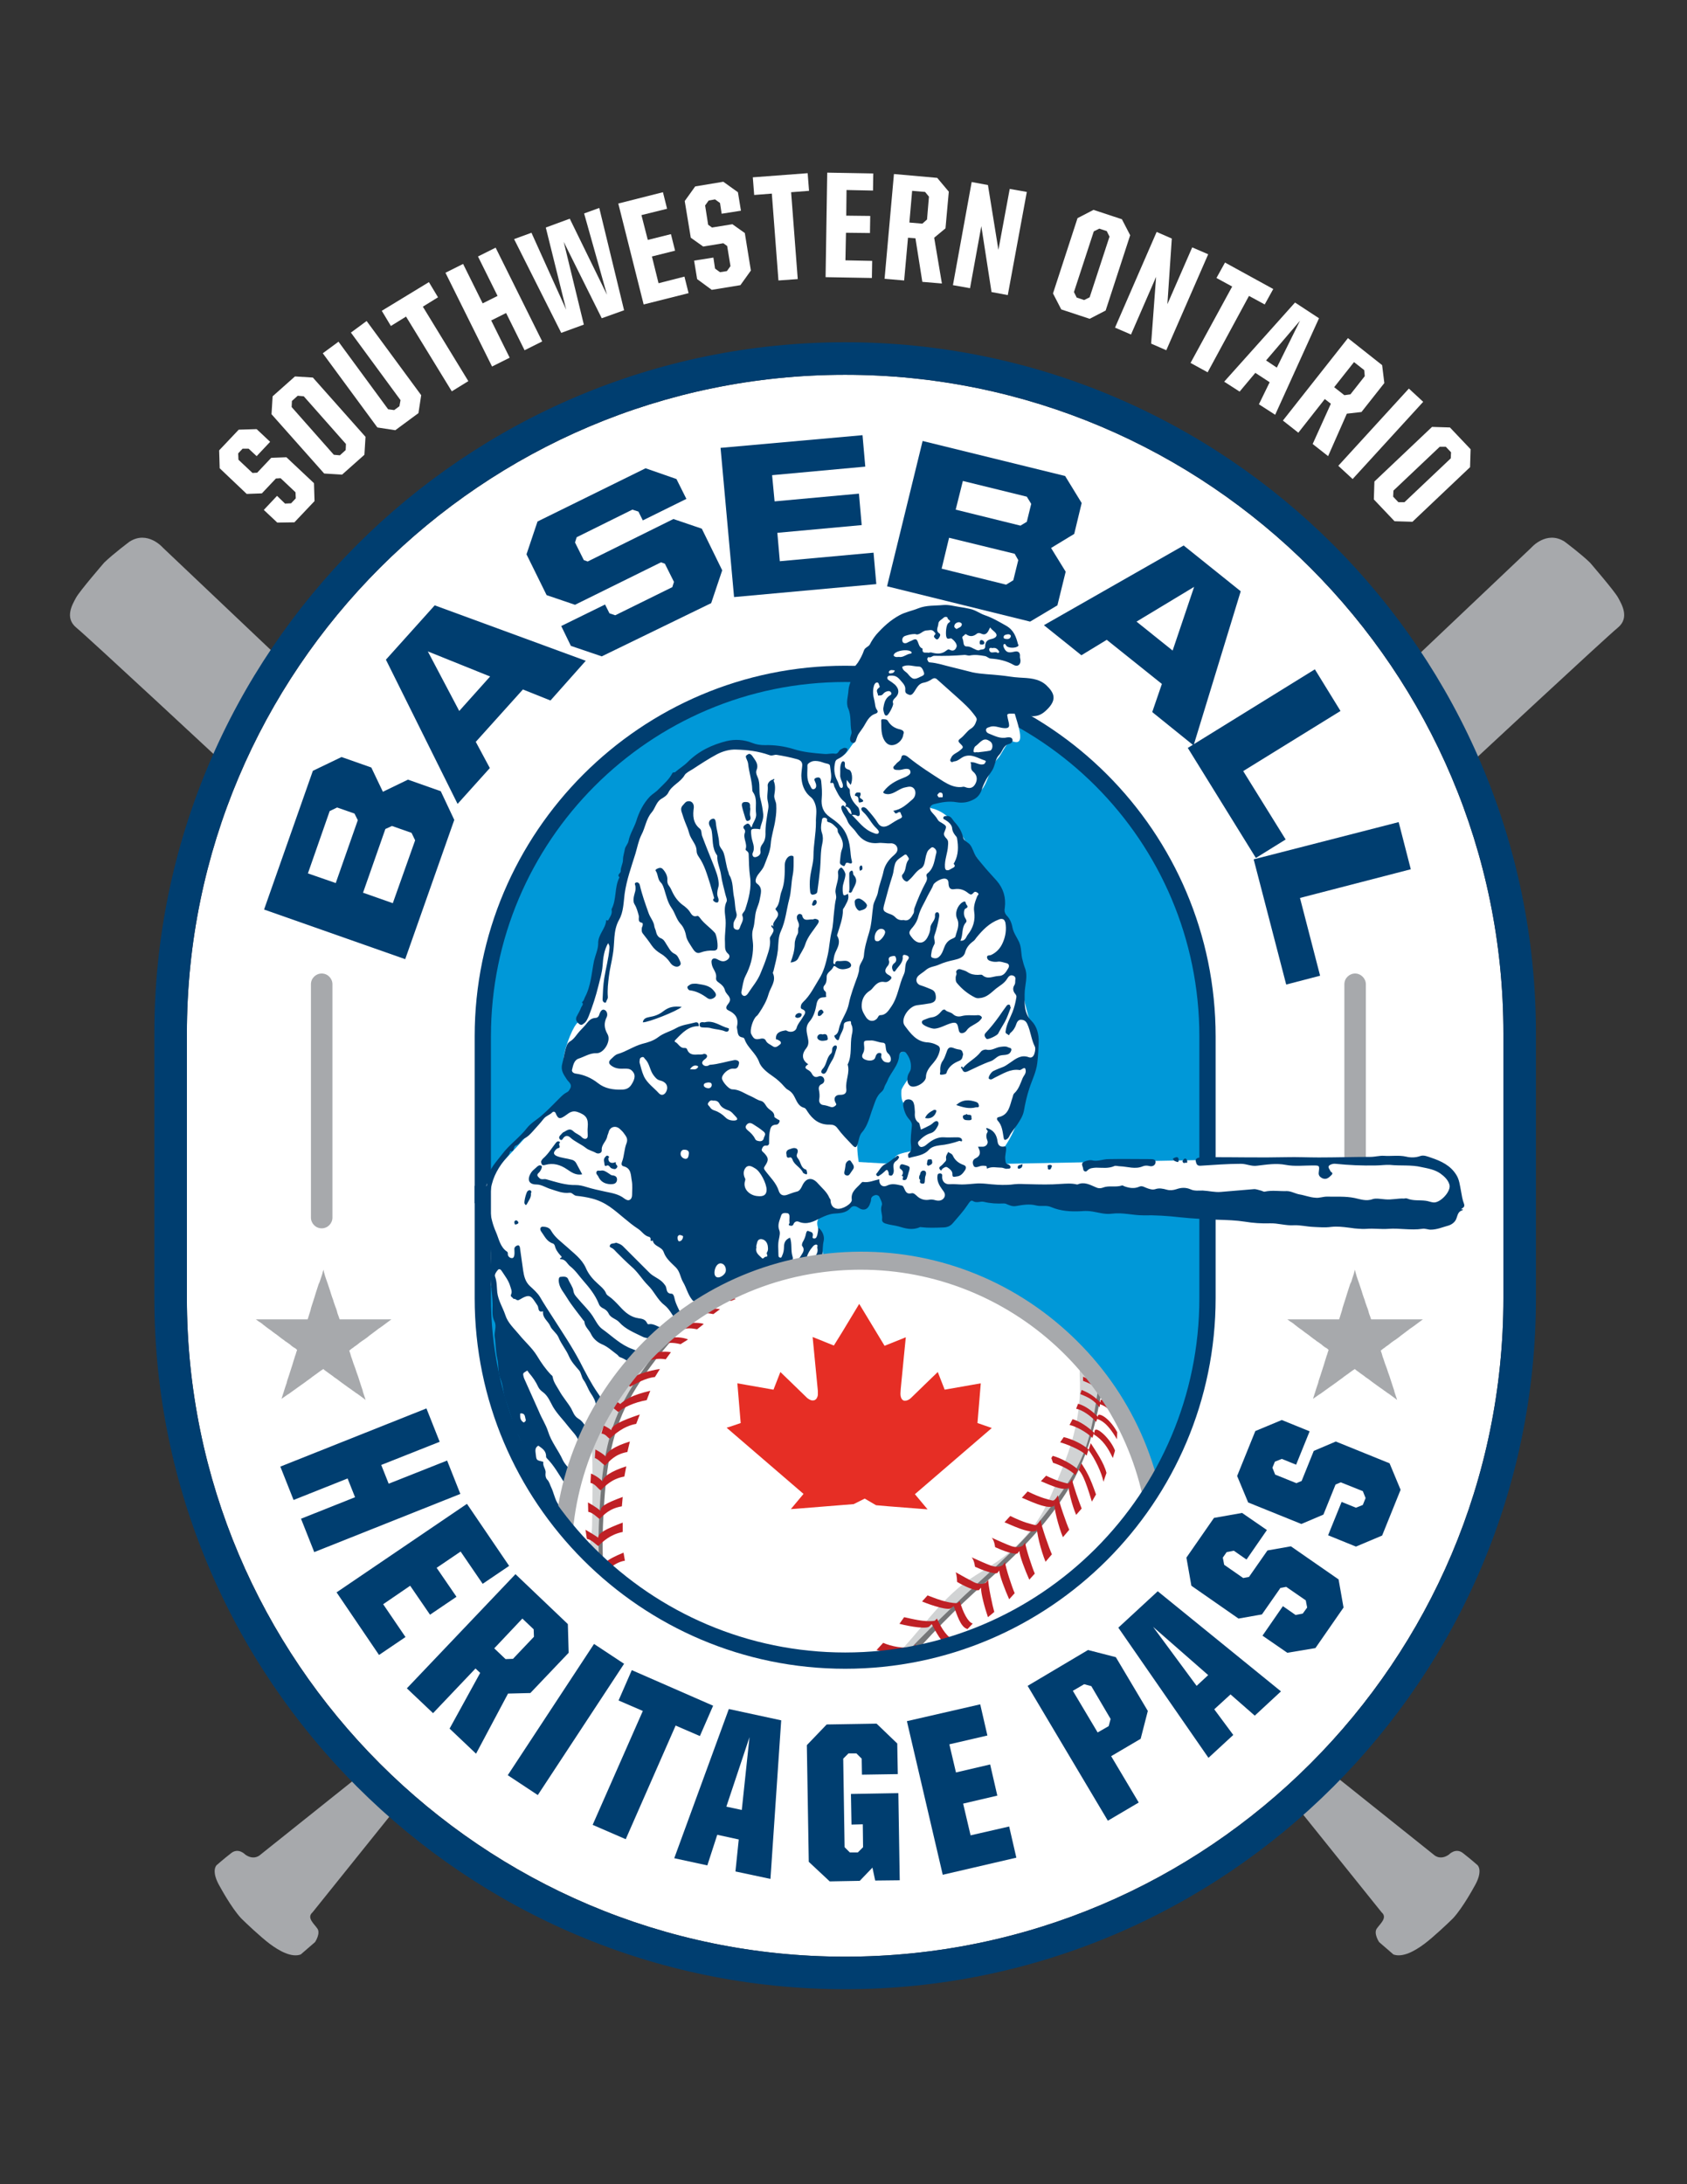 <?xml version="1.0" encoding="utf-8"?>
<!-- Generator: Adobe Illustrator 22.1.0, SVG Export Plug-In . SVG Version: 6.00 Build 0)  -->
<svg version="1.0" id="Layer_1" xmlns="http://www.w3.org/2000/svg" xmlns:xlink="http://www.w3.org/1999/xlink" x="0px" y="0px"
	 viewBox="0 0 612 792" style="enable-background:new 0 0 612 792;" xml:space="preserve">
<rect x="0" y="0" width="612" height="792" fill="#333333" stroke="none"/>
<style type="text/css">
	.st0{fill:#FFFFFF;}
	.st1{fill:#A7A9AC;}
	.st2{fill:#0098D8;}
	.st3{fill:#003E70;}
	.st4{fill:none;}
	.st5{clip-path:url(#SVGID_2_);}
	.st6{fill-rule:evenodd;clip-rule:evenodd;fill:#003E70;}
	.st7{clip-path:url(#SVGID_4_);fill:#FFFFFF;}
	.st8{clip-path:url(#SVGID_4_);}
	.st9{fill:#D1D3D4;}
	.st10{fill:#757678;}
	.st11{fill:#BF2025;}
	.st12{clip-path:url(#SVGID_4_);fill:#A7A9AC;}
	.st13{fill:#E62E25;}
</style>
<g>
	<path class="st0" d="M306.6,135.9C174.9,135.9,67.8,243,67.8,374.7v96c0,131.7,107.1,238.8,238.8,238.8s238.8-107.1,238.8-238.8
		v-96C545.4,243,438.3,135.9,306.6,135.9z"/>
	<path class="st1" d="M116.7,445.4c-2.2,0-3.9-1.8-3.9-3.9v-84.6c0-2.2,1.8-3.9,3.9-3.9c2.2,0,3.9,1.8,3.9,3.9v84.6
		C120.6,443.6,118.9,445.4,116.7,445.4z"/>
	<path class="st1" d="M491.6,445.4c-2.2,0-3.9-1.8-3.9-3.9v-84.6c0-2.2,1.8-3.9,3.9-3.9s3.9,1.8,3.9,3.9v84.6
		C495.5,443.6,493.8,445.4,491.6,445.4z"/>
	<path class="st2" d="M306.6,602.1L306.6,602.1c-72.3,0-131.4-59.1-131.4-131.4v-96c0-72.3,59.1-131.4,131.4-131.4h0
		c72.3,0,131.4,59.1,131.4,131.4v96C438.1,543,378.9,602.1,306.6,602.1z"/>
	<path class="st3" d="M178.1,436.3h-5.9v-60.5c0-74.1,60.3-134.4,134.4-134.4c74.1,0,134.4,60.3,134.4,134.4v59.1h-5.9v-59.1
		c0-70.8-57.6-128.5-128.5-128.5S178.1,305,178.1,375.8V436.3z"/>
	<g>
		<g>
			<path class="st1" d="M480.9,641.2l39.2,31.3c0,0,2.2,2.3,5.5,0c0,0,2.5-2.7,5.2-0.5c2.7,2.1,5.2,4.3,5.2,4.3s2.3,2-1.3,8
				c0,0-4,7.4-7.5,11.2c-0.2,0.2-0.3,0.3-0.5,0.5c-1.2,1.2-6.7,6.4-9.9,8.8c-3.6,2.7-8,5.1-11.3,3.9l-5.2-4.5c0,0-2-3-0.9-4.8
				c1.2-1.8,4.1-4,1.8-6l-32.7-40.7L480.9,641.2z"/>
			<path class="st1" d="M103.2,240.4l-44.1-41.8c0,0-5.5-6.4-12.1-2.2c0,0-5.9,4.4-9.2,7.6c0,0-8.9,10.3-10.2,12.7
				s-4.3,7.3,0.1,10.9s54.5,50.2,54.5,50.2L103.2,240.4z"/>
		</g>
	</g>
	<g>
		<g>
			<path class="st1" d="M133.7,641.2l-39.2,31.3c0,0-2.2,2.3-5.5,0c0,0-2.5-2.7-5.2-0.5c-2.7,2.1-5.2,4.3-5.2,4.3s-2.3,2,1.3,8
				c0,0,4,7.4,7.5,11.2c0.2,0.2,0.3,0.3,0.5,0.5c1.2,1.2,6.7,6.4,9.9,8.8c3.6,2.7,8,5.1,11.3,3.9l5.2-4.5c0,0,2-3,0.9-4.8
				c-1.2-1.8-4.1-4-1.8-6l32.7-40.7L133.7,641.2z"/>
			<path class="st1" d="M511.4,240.4l44.1-41.8c0,0,5.5-6.4,12.1-2.2c0,0,5.9,4.4,9.2,7.6c0,0,8.9,10.3,10.2,12.7
				c1.3,2.4,4.3,7.3-0.1,10.9s-54.5,50.2-54.5,50.2L511.4,240.4z"/>
		</g>
	</g>
	<path class="st1" d="M116.3,463.8c0.1-0.4,0.3-0.8,0.4-1.2c0.2-0.5,0.3-0.9,0.4-1.4c0.1-0.3,0.2-0.5,0.2-0.8
		c0.1,0.2,0.2,0.5,0.2,0.8c0.1,0.4,0.3,0.9,0.4,1.4c0.1,0.4,0.3,0.8,0.4,1.2c0.2,0.5,0.4,1.1,0.6,1.7c0.3,0.9,0.6,1.8,0.9,2.7
		c0.1,0.3,0.2,0.7,0.3,1c0.3,0.8,0.5,1.6,0.8,2.3c0.1,0.2,0.1,0.5,0.2,0.7c0.2,0.6,0.4,1.2,0.6,1.7c0.1,0.2,0.1,0.3,0.2,0.5
		c0.2,0.5,0.3,0.9,0.4,1.3c0,0.1,0.1,0.2,0.1,0.4c0.1,0.4,0.3,0.8,0.4,1.1c0,0.1,0.1,0.2,0.1,0.3c0.2,0.5,0.3,0.9,0.3,0.9s0,0,0.1,0
		h18.7c-0.1,0.1-0.3,0.2-0.4,0.3c-0.3,0.2-0.7,0.5-1.1,0.8c-0.4,0.3-0.8,0.6-1.2,0.9c-0.3,0.2-0.7,0.5-1.1,0.8
		c-0.6,0.4-1.2,0.8-1.8,1.3c-0.8,0.6-1.6,1.2-2.4,1.8c-0.2,0.2-0.4,0.3-0.6,0.5c-0.7,0.5-1.3,1-2,1.4c-0.1,0.1-0.3,0.2-0.4,0.3
		c-0.5,0.3-0.9,0.7-1.3,1c-0.1,0.1-0.3,0.2-0.4,0.3c-0.4,0.3-0.8,0.5-1.1,0.8c-0.1,0.1-0.2,0.2-0.3,0.2c-0.4,0.3-0.7,0.5-0.9,0.7
		c-0.1,0.1-0.2,0.2-0.3,0.2c0,0,0,0,0,0s0.1,0.4,0.4,1.2c0,0.1,0.1,0.3,0.1,0.4c0.1,0.4,0.3,1,0.5,1.5c0.1,0.2,0.1,0.4,0.2,0.6
		c0.2,0.6,0.4,1.3,0.7,2c0.1,0.3,0.2,0.5,0.3,0.8c0.3,0.9,0.6,1.9,1,2.9c0.3,1,0.7,2.1,1,3.1c0.1,0.4,0.3,0.8,0.4,1.2
		c0.2,0.5,0.3,0.9,0.4,1.4c0.1,0.4,0.3,0.8,0.4,1.2c0.2,0.6,0.4,1.1,0.5,1.6c-0.2-0.1-0.3-0.2-0.5-0.4c-0.6-0.4-1.2-0.9-1.9-1.4
		c-0.4-0.3-0.8-0.6-1.2-0.8c-0.3-0.3-0.7-0.5-1.1-0.8c-0.4-0.3-0.9-0.7-1.4-1c-0.8-0.6-1.7-1.2-2.5-1.8c-0.3-0.2-0.5-0.4-0.8-0.6
		c-0.6-0.5-1.2-0.9-1.8-1.3c-0.2-0.1-0.4-0.3-0.5-0.4c-0.5-0.4-1-0.7-1.4-1c-0.1-0.1-0.3-0.2-0.4-0.3c-0.4-0.3-0.8-0.6-1.1-0.8
		c-0.1-0.1-0.3-0.2-0.4-0.3c-0.2-0.2-0.3-0.3-0.3-0.3s-0.2,0.2-0.6,0.4c-0.1,0.1-0.2,0.1-0.3,0.2c-0.3,0.2-0.7,0.5-1.1,0.8
		c-0.1,0.1-0.3,0.2-0.4,0.3c-0.4,0.3-0.9,0.6-1.4,1c-0.2,0.1-0.4,0.3-0.5,0.4c-0.6,0.4-1.2,0.9-1.8,1.3c-0.3,0.2-0.5,0.4-0.8,0.6
		c-0.8,0.6-1.6,1.1-2.4,1.7c-0.5,0.4-1,0.7-1.4,1c-0.4,0.3-0.7,0.5-1.1,0.8c-0.4,0.3-0.8,0.6-1.2,0.8c-0.7,0.5-1.4,1-2,1.4
		c-0.1,0.1-0.2,0.1-0.2,0.2c0.2-0.6,0.4-1.2,0.6-1.9c0.1-0.2,0.1-0.4,0.2-0.6c0.1-0.4,0.3-0.9,0.4-1.3c0.1-0.4,0.3-0.8,0.4-1.2
		c0.2-0.5,0.4-1.1,0.5-1.7c0-0.1,0.1-0.2,0.1-0.3c0.2-0.6,0.4-1.2,0.6-1.8c0.3-1,0.6-1.9,0.9-2.8c0.1-0.2,0.1-0.4,0.2-0.6
		c0.2-0.7,0.4-1.4,0.6-2c0.1-0.2,0.1-0.4,0.2-0.6c0.2-0.6,0.3-1.1,0.5-1.5c0-0.1,0.1-0.3,0.1-0.4c0.2-0.7,0.4-1.1,0.4-1.1
		s0,0-0.1-0.1c-0.1,0-0.1-0.1-0.2-0.2c-0.2-0.2-0.5-0.4-0.9-0.6c-0.1-0.1-0.2-0.1-0.3-0.2c-0.3-0.2-0.7-0.5-1-0.8
		c-0.1-0.1-0.2-0.2-0.4-0.3c-0.4-0.3-0.8-0.6-1.3-0.9c-0.2-0.1-0.3-0.2-0.5-0.4c-0.6-0.4-1.3-0.9-1.9-1.4c-0.2-0.1-0.3-0.3-0.5-0.4
		c-0.8-0.6-1.6-1.1-2.3-1.7c-0.8-0.6-1.6-1.1-2.3-1.7c-0.4-0.3-0.7-0.5-1-0.8c-0.4-0.3-0.8-0.6-1.2-0.8c-0.1-0.1-0.3-0.2-0.4-0.3
		c-0.3-0.2-0.5-0.4-0.7-0.5h18.4c0.2,0,0.4,0,0.4,0s0.1-0.2,0.2-0.6c0-0.1,0.1-0.2,0.1-0.3c0.1-0.3,0.2-0.6,0.3-1
		c0-0.1,0.1-0.2,0.1-0.3c0.1-0.4,0.3-0.8,0.4-1.3c0-0.1,0.1-0.3,0.1-0.5c0.2-0.5,0.3-1.1,0.5-1.6c0.1-0.2,0.1-0.4,0.2-0.6
		c0.2-0.7,0.5-1.5,0.7-2.2c0.1-0.3,0.2-0.6,0.3-1c0.4-1.1,0.7-2.3,1.1-3.4C116,464.9,116.1,464.3,116.3,463.8z"/>
	<path class="st1" d="M490.5,463.8c0.1-0.4,0.3-0.8,0.4-1.2c0.2-0.5,0.3-0.9,0.4-1.4c0.1-0.3,0.2-0.5,0.2-0.8
		c0.1,0.2,0.2,0.5,0.2,0.8c0.1,0.4,0.3,0.9,0.4,1.4c0.1,0.4,0.3,0.8,0.4,1.2c0.2,0.5,0.4,1.1,0.6,1.7c0.3,0.9,0.6,1.8,0.9,2.7
		c0.1,0.3,0.2,0.7,0.3,1c0.3,0.8,0.5,1.6,0.8,2.3c0.1,0.2,0.1,0.5,0.2,0.7c0.2,0.6,0.4,1.2,0.6,1.7c0.1,0.2,0.1,0.3,0.2,0.5
		c0.2,0.5,0.3,0.9,0.4,1.3c0,0.1,0.1,0.2,0.1,0.4c0.1,0.4,0.3,0.8,0.4,1.1c0,0.1,0.1,0.2,0.1,0.3c0.2,0.5,0.3,0.9,0.3,0.9s0,0,0.1,0
		h18.7c-0.1,0.1-0.3,0.2-0.4,0.3c-0.3,0.2-0.7,0.5-1.1,0.8c-0.4,0.3-0.8,0.6-1.2,0.9c-0.3,0.2-0.7,0.5-1.1,0.8
		c-0.6,0.4-1.2,0.8-1.8,1.3c-0.8,0.6-1.6,1.2-2.4,1.8c-0.2,0.2-0.4,0.3-0.6,0.5c-0.7,0.5-1.3,1-2,1.4c-0.1,0.1-0.3,0.2-0.4,0.3
		c-0.5,0.3-0.9,0.7-1.3,1c-0.1,0.1-0.3,0.2-0.4,0.3c-0.4,0.3-0.8,0.5-1.1,0.8c-0.1,0.1-0.2,0.2-0.3,0.2c-0.4,0.3-0.7,0.5-0.9,0.7
		c-0.1,0.1-0.2,0.2-0.3,0.2c0,0,0,0,0,0s0.1,0.4,0.4,1.2c0,0.1,0.1,0.3,0.1,0.4c0.1,0.4,0.3,1,0.5,1.5c0.1,0.2,0.1,0.4,0.2,0.6
		c0.2,0.6,0.4,1.3,0.7,2c0.1,0.3,0.2,0.5,0.3,0.8c0.3,0.9,0.6,1.9,1,2.9c0.3,1,0.7,2.1,1,3.1c0.1,0.4,0.3,0.8,0.4,1.2
		c0.2,0.5,0.3,0.9,0.4,1.4c0.1,0.4,0.3,0.8,0.4,1.2c0.2,0.6,0.4,1.1,0.5,1.6c-0.2-0.1-0.3-0.2-0.5-0.4c-0.6-0.4-1.2-0.9-1.9-1.4
		c-0.4-0.3-0.8-0.6-1.2-0.8c-0.3-0.3-0.7-0.5-1.1-0.8c-0.4-0.3-0.9-0.7-1.4-1c-0.8-0.6-1.7-1.2-2.5-1.8c-0.3-0.2-0.5-0.4-0.8-0.6
		c-0.6-0.5-1.2-0.9-1.8-1.3c-0.2-0.1-0.4-0.3-0.5-0.4c-0.5-0.4-1-0.7-1.4-1c-0.1-0.1-0.3-0.2-0.4-0.3c-0.4-0.3-0.8-0.6-1.1-0.8
		c-0.1-0.1-0.3-0.2-0.4-0.3c-0.2-0.2-0.3-0.3-0.3-0.3s-0.2,0.2-0.6,0.4c-0.1,0.1-0.2,0.1-0.3,0.2c-0.3,0.2-0.7,0.5-1.1,0.8
		c-0.1,0.1-0.3,0.2-0.4,0.3c-0.4,0.3-0.9,0.6-1.4,1c-0.2,0.1-0.4,0.3-0.5,0.4c-0.6,0.4-1.2,0.9-1.8,1.3c-0.3,0.2-0.5,0.4-0.8,0.6
		c-0.8,0.6-1.6,1.1-2.4,1.7c-0.5,0.4-1,0.7-1.4,1c-0.4,0.3-0.7,0.5-1.1,0.8c-0.4,0.3-0.8,0.6-1.2,0.8c-0.7,0.5-1.4,1-2,1.4
		c-0.1,0.1-0.2,0.1-0.2,0.2c0.2-0.6,0.4-1.2,0.6-1.9c0.1-0.2,0.1-0.4,0.2-0.6c0.1-0.4,0.3-0.9,0.4-1.3c0.1-0.4,0.3-0.8,0.4-1.2
		c0.2-0.5,0.4-1.1,0.5-1.7c0-0.1,0.1-0.2,0.1-0.3c0.2-0.6,0.4-1.2,0.6-1.8c0.3-1,0.6-1.9,0.9-2.8c0.1-0.2,0.1-0.4,0.2-0.6
		c0.2-0.7,0.4-1.4,0.6-2c0.1-0.2,0.1-0.4,0.2-0.6c0.2-0.6,0.3-1.1,0.5-1.5c0-0.1,0.1-0.3,0.1-0.4c0.2-0.7,0.4-1.1,0.4-1.1
		s0,0-0.1-0.1c-0.1,0-0.1-0.1-0.2-0.2c-0.2-0.2-0.5-0.4-0.9-0.6c-0.1-0.1-0.2-0.1-0.3-0.2c-0.3-0.2-0.7-0.5-1-0.8
		c-0.1-0.1-0.2-0.2-0.4-0.3c-0.4-0.3-0.8-0.6-1.3-0.9c-0.2-0.1-0.3-0.2-0.5-0.4c-0.6-0.4-1.3-0.9-1.9-1.4c-0.2-0.1-0.3-0.3-0.5-0.4
		c-0.8-0.6-1.6-1.1-2.3-1.7c-0.8-0.6-1.6-1.1-2.3-1.7c-0.4-0.3-0.7-0.5-1-0.8c-0.4-0.3-0.8-0.6-1.2-0.8c-0.1-0.1-0.3-0.2-0.4-0.3
		c-0.3-0.2-0.5-0.4-0.7-0.5h18.4c0.2,0,0.4,0,0.4,0s0.1-0.2,0.2-0.6c0-0.1,0.1-0.2,0.1-0.3c0.1-0.3,0.2-0.6,0.3-1
		c0-0.1,0.1-0.2,0.1-0.3c0.1-0.4,0.3-0.8,0.4-1.3c0-0.1,0.1-0.3,0.1-0.5c0.2-0.5,0.3-1.1,0.5-1.6c0.1-0.2,0.1-0.4,0.2-0.6
		c0.2-0.7,0.5-1.5,0.7-2.2c0.1-0.3,0.2-0.6,0.3-1c0.4-1.1,0.7-2.3,1.1-3.4C490.2,464.9,490.4,464.3,490.5,463.8z"/>
	<circle class="st4" cx="314.3" cy="441.5" r="159.1"/>
	<g>
		<g>
			<path class="st3" d="M95.8,329.8l17.7-50.3l10.4-5l10.8,3.8l4.2,8.8l9.1-4.4l11.9,4.2l4.9,10.4L147,347.8L95.8,329.8z
				 M129.8,297.4l-1.2-2.4l-6.3-2.2l-2.7,1.3l-7.9,22.6l10.1,3.5L129.8,297.4z M150.6,304.7l-1.3-2.7l-7.1-2.5l-2.4,1.1l-8.1,23.1
				l10.8,3.8L150.6,304.7z"/>
			<path class="st3" d="M140,239.2l17.7-19.7l54.8,20.1L199.7,254l-10-4L172.6,269l5.1,9.5l-11.7,13L140,239.2z M166.6,257.8
				l11.2-12.5l-22.6-9.1L166.6,257.8z"/>
			<path class="st3" d="M207.1,234.2l-3.5-7.2l15.9-7.8l1.6,3.2l2.1,0.7l20.7-10.2l0.6-1.9l-3.3-6.6l-1.4-0.5l-31.2,15.4l-10.3-3.5
				l-7.3-14.8l4-11.9l39.2-19.3l11.2,3.9l3.6,7.2l-15.8,7.8l-1.6-3.2l-2.2-0.7l-20.2,10l-0.6,1.9l3.2,6.4l1.4,0.5l31.1-15.4
				l10.3,3.5l7.4,15.1l-4,11.9L218.3,238L207.1,234.2z"/>
			<path class="st3" d="M261.4,162.4l51.5-4.6l1,11.4l-33.8,3.1l0.9,9.5l30.6-2.8l1,11.4l-30.6,2.8l0.9,10.3l34-3.1l1,11.4
				l-51.6,4.7L261.4,162.4z"/>
			<path class="st3" d="M334.7,159.9l51.7,12.7l6,9.8l-2.7,11.2l-8.4,5.1l5.3,8.6l-3,12.2l-9.9,5.9l-51.9-12.8L334.7,159.9z
				 M365,212l2.6-1.6l1.8-7.3l-1.3-2.3l-23.8-5.8l-2.7,11.2L365,212z M370.2,190.6l2.3-1.4l1.6-6.5l-1.6-2.6l-23.2-5.7l-2.6,10.4
				L370.2,190.6z"/>
			<path class="st3" d="M429.4,197.8l20.7,16.6l-17.1,55.9l-15-12.1l3.5-10.2l-20-16l-9.2,5.6l-13.6-10.9L429.4,197.8z M412.3,225.4
				l13.1,10.5l7.8-23.1L412.3,225.4z"/>
			<path class="st3" d="M477,242.7l9.3,15.1L451,279.6l15.4,24.8l-10.8,6.7l-24.7-39.9L477,242.7z"/>
			<path class="st3" d="M507.4,298.1l4.4,17.1l-40.2,10.4l7.3,28.2l-12.3,3.2l-11.8-45.4L507.4,298.1z"/>
		</g>
	</g>
	<g>
		<g>
			<path class="st3" d="M154.7,510.7l4.8,12.1l-21.2,8.4l2.7,6.8l21.2-8.4l4.8,12.1l-53,21.1l-4.8-12.1l19.6-7.8l-2.7-6.8l-19.6,7.8
				l-4.8-12.1L154.7,510.7z"/>
			<path class="st3" d="M169.4,545.3l15.3,22.5l-9.6,6.5l-8-11.7l-8.7,5.9l7.2,10.5l-9.6,6.5l-7.2-10.5l-9.8,6.7l8.1,11.9l-9.6,6.5
				l-15.4-22.7L169.4,545.3z"/>
			<path class="st3" d="M187,570.8l19,18.1l0.3,10.4l-13.9,14.6l-8.1,0.2l-11.6,21.8l-9.6-9.1l11.1-20.2l-1.7-1.6l-15.4,16.2l-9.5-9
				L187,570.8z M183.4,601.6l2.7-0.1l7.6-8l-0.1-2.7l-4.1-3.9l-10.2,10.8L183.4,601.6z"/>
			<path class="st3" d="M184.2,643.7l31.3-47.6l10.9,7.2l-31.3,47.6L184.2,643.7z"/>
			<path class="st3" d="M233.2,620.4l-8.8-3.8l4.8-11l29.5,12.9l-4.8,11l-8.8-3.8l-18.1,41.2l-12-5.2L233.2,620.4z"/>
			<path class="st3" d="M264.4,619.7l19,4.1l-3.9,57.5l-12.7-2.7l1.2-11.6l-7.8-1.7l-3.6,11.1l-12-2.6L264.4,619.7z M263.5,655.1
				l5.6,1.2l2.8-26.4L263.5,655.1z"/>
			<path class="st3" d="M293.4,675.1l-0.7-42.3l7.2-7.5L318,625l7.5,7.2l0.2,11.1l-13,0.2l-0.1-5.8l-1.9-1.9l-2.9,0l-1.9,1.9
				l0.5,32.1l1.9,1.9l2.9,0l1.9-1.9l-0.1-8.3l-4.1,0.1l-0.2-11.1l17.2-0.3l0.5,31.6l-8.9,0.1l-1-4.7l-4.6,4.8l-10.9,0.2L293.4,675.1
				z"/>
			<path class="st3" d="M329,624.1l26.6-6.1l2.6,11.3l-13.8,3.2l2.4,10.2l12.4-2.9l2.6,11.3l-12.4,2.9l2.7,11.5l14-3.2l2.6,11.3
				l-26.7,6.2L329,624.1z"/>
			<path class="st3" d="M372.8,611.3l21.9-13l10.1,2.6l11.6,19.5l-2.6,10.1l-10.7,6.3l10,16.8l-11.2,6.6L372.8,611.3z M402.2,625.9
				l0.7-2.6l-7-11.9l-2.6-0.7l-4.1,2.4l9,15.1L402.2,625.9z"/>
			<path class="st3" d="M405.7,590.2L420,577l44.7,36.3l-9.5,8.8l-8.8-7.7l-5.9,5.4l6.9,9.3l-9,8.3L405.7,590.2z M434.1,611.3
				l4.2-3.9l-20-17.5L434.1,611.3z"/>
			<path class="st3" d="M467,599.3l-9-6.2l7.4-10.7l4.6,3.2l2.6-0.5l1.6-2.2l-0.5-2.6l-7.1-4.9l-2.1,0.4l-6.7,9.6l-8.5,1.5
				l-17.1-11.9l-1.8-10.2l10-14.4l10.2-1.8l9,6.2l-7.4,10.7l-4.6-3.2l-2.6,0.5l-1.4,2l0.5,2.6l6.9,4.8l2.1-0.4l6.7-9.6l8.5-1.5
				l17.3,12l1.8,10.2l-10.2,14.7L467,599.3z"/>
			<path class="st3" d="M491.9,560.8l-10.1-4.1l4.9-12.1l5.2,2.1l2.5-1l1-2.5l-1-2.5l-8-3.2l-1.9,0.8l-4.4,10.9l-8,3.4l-19.3-7.8
				l-4-9.6l6.6-16.3l9.6-4l10.1,4.1l-4.9,12.1l-5.2-2.1l-2.5,1l-0.9,2.2l1,2.5l7.7,3.1l1.9-0.8l4.4-10.9l8-3.4l19.5,7.9l4,9.6
				l-6.7,16.6L491.9,560.8z"/>
		</g>
	</g>
	<path class="st3" d="M306.6,721.3C168.4,721.3,56,608.9,56,470.7v-96c0-138.2,112.4-250.6,250.6-250.6
		c138.2,0,250.6,112.4,250.6,250.6v96C557.2,608.9,444.8,721.3,306.6,721.3z M306.6,135.9C174.9,135.9,67.8,243,67.8,374.7v96
		c0,131.7,107.1,238.8,238.8,238.8s238.8-107.1,238.8-238.8v-96C545.4,243,438.3,135.9,306.6,135.9z"/>
	<g>
		<g>
			<path class="st0" d="M100.6,189.5l-4.9-4.6l4.8-5.1l2.9,2.8l2.2-0.1l1.7-1.8l-0.1-2.2l-5.4-5.1l-1.7,0.1l-5.1,5.4l-5.5,0.2
				l-9.8-9.3l-0.2-6.5l7.1-7.5l6.5-0.2l4.9,4.6l-4.9,5.2l-2.9-2.7l-2.2,0l-1.6,1.7l0.1,2.3l5.1,4.8l1.7-0.1l5.1-5.4l5.5-0.2l10,9.4
				l0.2,6.5l-7.3,7.7L100.6,189.5z"/>
			<path class="st0" d="M117.6,171.7l-19.1-21.5l0.4-6.5l8.1-7.2l6.5,0.4l19.1,21.5l-0.4,6.5l-8.1,7.2L117.6,171.7z M125.4,163.2
				l0.1-2.2l-15.3-17.3l-2.2-0.2l-2.1,1.9l-0.1,2.2l15.3,17.3l2.2,0.2L125.4,163.2z"/>
			<path class="st0" d="M136.9,155l-19.8-26.9l5.7-4.2l18,24.5l2.2,0.3l1.9-1.4l0.4-2.2l-18-24.5l5.7-4.2l19.8,26.9l-1,6.5l-8.4,6.2
				L136.9,155z"/>
			<path class="st0" d="M147.3,114.8l-5.5,3.4l-3.3-5.5l17.1-10.4l3.3,5.5l-5.5,3.4l16.5,27l-6,3.7L147.3,114.8z"/>
			<path class="st0" d="M161.6,98.9l6.4-3.2l7.1,14.3l5.4-2.7l-7.1-14.3l6.4-3.2l16.9,34l-6.4,3.2l-6.7-13.5l-5.4,2.7l6.7,13.5
				l-6.4,3.2L161.6,98.9z"/>
			<path class="st0" d="M186.5,86.7l6.3-2.3l12.6,27.9l-7.4-29.8l8.7-3.2l13.5,27.6l-8.3-29.5l5.5-2l9,37.1l-8.1,2.9l-13.8-27.7
				l7.3,30l-8.2,3L186.5,86.7z"/>
			<path class="st0" d="M224.3,73.8l16.2-4.1l1.5,6l-9.3,2.3l2.3,9l8.4-2.1l1.5,6l-8.4,2.1l2.4,9.7l9.4-2.4l1.5,6l-16.3,4.1
				L224.3,73.8z"/>
			<path class="st0" d="M252.9,101.2l-1.1-6.7l7-1.1l0.6,4l1.8,1.3l2.5-0.4l1.3-1.8l-1.2-7.3l-1.4-1l-7.3,1.2l-4.5-3.2l-2.2-13.3
				l3.8-5.3l10.2-1.7l5.3,3.8l1.1,6.7l-7,1.1l-0.6-3.9l-1.8-1.3l-2.3,0.4l-1.3,1.8l1.1,7l1.4,1l7.4-1.2l4.5,3.2l2.2,13.6l-3.8,5.3
				l-10.4,1.7L252.9,101.2z"/>
			<path class="st0" d="M280,70.2l-6.4,0.5l-0.5-6.4l19.9-1.5l0.5,6.4l-6.5,0.5l2.4,31.5l-7,0.5L280,70.2z"/>
			<path class="st0" d="M300.1,62.6l16.7,0.3l-0.1,6.2l-9.6-0.2l-0.1,9.3l8.7,0.1l-0.1,6.2l-8.7-0.1l-0.2,10l9.7,0.2l-0.1,6.2
				l-16.8-0.3L300.1,62.6z"/>
			<path class="st0" d="M324.3,63.1l15.7,1.4l4.2,5l-1.2,13.3l-4.1,3.4l2.8,16.6l-7.1-0.6l-2.5-15.8l-2.7-0.2l-1.4,15.5l-7.1-0.6
				L324.3,63.1z M334.6,81.1l1.7-1.5l0.7-8.3l-1.4-1.7l-4.7-0.4l-1,11.5L334.6,81.1z"/>
			<path class="st0" d="M352.5,66l5.9,1.1l3.8,23.5l4.1-22.1l6.2,1.1l-6.9,37.4l-5.9-1.1L356,82l-4.1,22.5l-6.2-1.1L352.5,66z"/>
			<path class="st0" d="M382,106.4l8.9-27.3l5.8-3l10.3,3.4l3,5.8l-8.9,27.3l-5.8,3l-10.3-3.4L382,106.4z M393.3,108.8l2-1l7.2-22
				l-1-2l-2.7-0.9l-2,1l-7.2,22l1,2L393.3,108.8z"/>
			<path class="st0" d="M419.6,84.1l5.5,2.4l-1.6,23.8l9-20.6l5.8,2.5L423.1,127l-5.5-2.4l1.8-24.2l-9.1,20.9l-5.8-2.5L419.6,84.1z"
				/>
			<path class="st0" d="M447,103.9l-5.7-3.1l3.1-5.6l17.5,9.6l-3.1,5.6l-5.7-3.1L438.1,135l-6.2-3.4L447,103.9z"/>
			<path class="st0" d="M469.8,109.7l8.7,5.7l-15.9,35l-5.9-3.8l3.9-8l-5.2-3.4l-5.7,6.8l-5.6-3.6L469.8,109.7z M459.3,130.7
				l3.9,2.6l8.4-17L459.3,130.7z"/>
			<path class="st0" d="M489,122.6l12.4,9.8l0.8,6.5l-8.3,10.5l-5.3,0.6l-6.8,15.4l-5.6-4.4l6.6-14.6l-2.2-1.7l-9.6,12.2l-5.6-4.4
				L489,122.6z M487.7,143.3l2.2-0.3l5.2-6.6l-0.2-2.2l-3.7-2.9l-7.2,9.1L487.7,143.3z"/>
			<path class="st0" d="M485.5,168.9l25.6-28l5.2,4.8l-25.6,28L485.5,168.9z"/>
			<path class="st0" d="M498.6,174.6l20.9-19.8l6.5,0.2l7.5,7.9l-0.2,6.5l-20.9,19.8l-6.5-0.2l-7.5-7.9L498.6,174.6z M507.3,182.1
				l2.2,0l16.8-15.9l0.1-2.2l-1.9-2l-2.2,0l-16.8,15.9l-0.1,2.2L507.3,182.1z"/>
		</g>
	</g>
	<polygon class="st0" points="309.3,430.6 523.5,441.5 528.1,430 520.4,422.7 517.7,421 437.3,420.6 333.3,422.6 305.5,421 	"/>
	<path class="st0" d="M208,396.7c1-0.7,1.7-2,1.7-3.3c-0.1-2.7-3.9-3.6-5-6.1c-1.4-3.1,1.7-11.6,3.7-15c1.8-3,2-0.6,3.6-3.7
		c3.3-6.7,3.5-14.9,6.3-22c6.7-16.8,6.6-22.5,9.6-33.8c1.8-6.8,3.6-13.8,7.4-19.7c3.6-5.6,8.7-10,14.1-14c5.5-4.1,10.5-7,17.3-7.7
		c5.8-0.6,13.5,0.5,19,2.5c5.3,2,13.2,3.2,19.5,0.4c2.2-1,2.9-3.1,4.4-4.8c3.3-3.8,0.1-5.2,0.7-10.2c1.2-10,1.7-27.6,10.5-32.5
		c4.4-2.5,11-6.6,16.4-7.5c5.4-0.8,16.9,1.2,21.5,3.3c2.7,1.3,14.8,6.3,14.4,16.3c-0.2,5.2-7.1,10.1-6.2,15.2
		c0.9,5.4,6.3,16.7,0.7,14.8c-2.3-0.8-3.9,4.3-5.6,6.1c-3.6,3.8-3.4,10.7-8,13.2c-3.1,1.7-6.8,0.6-10.3,0.8c-3.5,0.2-7.9,1-6.1,4
		c5.2,1.1,9,5,12.8,12.4c2,3.9,5.1,5.7,6.3,10.1c0.7,2.5,1.2,5.2,2,7.7c1.1,3.4,3.4,6.3,5.1,9.4c6,10.6,5.7,23.6,9.1,35.3
		c1.1,3.7,2.6,7.4,2.9,11.3c0.4,4.6-2.8,12.1-3.7,16.5c-4.9,23-11.6,23.5-21.4,34.5c-5.2,5.7-7.9,13.3-15.6,13
		c-7.7-0.3-23.7-14.7-16.9-18.4c9.8-5.4,3.4-5.5,11.5-7.2c4-0.8,3.1-8,2-11.9c-1.9-6.8-5.1-3.2-4.7-10.3c0.1-1.8,8.4-11.1,6.4-13.6
		c-3.9-5-11.7,4.3-13,6c-8.6,12.1-12,25.8-7.3,39.8c0.3,0.9,0.7,1.9,0.4,2.9c-0.3,1.2-1.3,1.9-2.3,2.6c-3.8,2.6-0.3,4.4-4.8,5.6
		c-1.4,0.4-7.7,1.3-8.7,2.3c-1.9,1.9-1.2,3-0.6,5.7c5.3,23.4,2.5,50.4-7.6,72.2c-10.1,21.8-32.4,38.9-56.3,38
		c-8.1-0.3-15.9-2.5-23.5-5.2c-3.3-1.2-6.6-2.5-9.1-4.8c-2.4-2.2-4-5.2-5.4-8.1c-9.3-18.9-11.7-40.7-14.7-61.6
		c-1.5-10.8-6.1-20.3-5.8-31.2c0.2-8.7-0.3-16.4,6-23C190.5,413.2,196.3,404.8,208,396.7z"/>
	<g>
		<defs>
			<polygon id="SVGID_1_" points="541.9,405.9 529.2,557.3 153.5,548 171.3,192.6 444.2,195.1 447.2,399.1 			"/>
		</defs>
		<clipPath id="SVGID_2_">
			<use xlink:href="#SVGID_1_"  style="overflow:visible;"/>
		</clipPath>
		<g class="st5">
			<g>
				<path class="st6" d="M531,437.7c0.2-0.2,0.3-0.7,0.1-1.2c-0.6-1.5-0.8-3.1-1.1-4.7c-0.4-2-0.6-4.1-1.7-5.8
					c-2.1-3.4-5.5-5-9.1-6.2c-1.2-0.4-2.7-1.1-4-0.6c-1.7,0.6-3.5,0.6-5.1,0.2c-2.7-0.6-5.4-0.1-8.1-0.3c-1.5-0.1-3.2,0.4-4.9,0.4
					c-6.2,0-12.4,0.2-18.7,0.2c-3.9,0-7.9-0.2-11.8-0.1c-8.9,0.2-17.8,0-26.6,0c-1.6,0-3.1-0.1-4.7,0.1c-0.7,0.1-1.8,0.4-1.5,1.4
					c0.2,0.7,0.3,1.7,1.7,1.6c4.9-0.3,9.8-0.7,14.7-0.7c2,0,3.8,1,5.8,0.7c3.5-0.4,6.9-1,10.5-0.3c3.1,0.6,6.5,0.2,9.7,0.2
					c2.6,0,2.5,0,2.2,2.6c-0.1,0.9,0.3,1.5,1.2,2c1.5,0.7,2.4-0.1,3.4-1.1c0.9-0.9-0.2-1-0.4-1.5c-0.2-0.7-1.3-1.5-0.1-2.2
					c0.6-0.3,1.3-0.5,2-0.4c4.9,0.5,9.7,0.7,14.6,0.6c1.7,0,3.6-0.3,5.2-0.2c3.8,0.4,7.6-0.1,11.4,0.8c2.4,0.5,4.8,0.9,6.8,2.3
					c1.4,1,2.8,2.3,3.3,4c0.8,2.4-3.4,6.9-5.9,6.5c-0.9-0.1-1.8-0.5-2.7-0.6c-2.2-0.3-4.5,0.1-6.7-0.8c-0.5-0.2-0.8,0-1.2,0
					c-2.2-0.1-4.4,0.5-6.7,0.3c-1.5-0.1-3.4-0.5-4.6-0.1c-2.4,0.9-4.6,0-6.6-0.4c-3.4-0.7-6.7-0.4-10-0.5c-1.5,0-2.9,0.6-4.2,0.4
					c-2-0.1-3.9-0.9-5.8-1.2c-1.6-0.3-3-1.2-4.6-1.2c-2.7,0.1-5.3-0.4-8,0.2c-0.4,0.1-0.9-0.3-1.4-0.4c-0.9-0.2-1.8-0.6-2.6-0.5
					c-4,0.3-8,0.7-11.9,1c-2.2,0.2-4.4-0.4-6.6-0.5c-1.4,0-3,0.2-4.3-0.4c-1.8-0.8-3.5-0.7-5.2-0.1c-1.2,0.4-2.4,0.5-3.5,0.2
					c-1.4-0.4-2.8-0.7-4.2-0.2c-1,0.3-1.9,0-2.8-0.3c-1-0.3-1.9-1.1-3-0.6c-1.8,0.8-3.6,0.5-5.3-0.1c-0.4-0.1-0.7-0.5-1.1-0.3
					c-2.2,0.7-4.6-0.1-6.7,0.7c-1,0.4-1.9,0.3-2.7-0.1c-2.1-0.9-4.2-2.1-6.6-1c0,0-0.1,0-0.2,0c-2-0.5-4-0.3-5.9-0.2
					c-3.8,0.3-7.6,0.2-11.4,0.1c-1.8,0-3.5-0.2-5.3,0c-2,0.3-4.2,0.3-6.2,0.2c-2.8-0.1-5.5-0.7-8.3-0.4c-1.5,0.1-3,0.3-4.6,0.3
					c-1.4,0-2.8-0.2-4.3-0.1c-1.9,0.2-3.1-1.1-2.9-3c0.1-0.6-0.3-0.9-0.7-0.9c-0.4,0-0.9,0-1,0.7c-0.3,2,0.6,3.6,1.7,5.1
					c0.7,0.9,1.4,1.8,0.7,3c-0.8,1.2-2.1,1.2-3.2,0.9c-0.7-0.2-1.4-0.3-2-0.2c-1.6,0.3-3,0-4.3-1c-0.7-0.6-1.5-1.6-2.4-1.3
					c-1.7,0.4-2.1-0.7-2.6-1.8c-0.2-0.4-0.3-0.9-0.9-1c-1.8-0.4-3.5-0.9-5.3,0c-1.7,0.8-3-0.4-2.8-2.3c-1.9,0.4-3.8,1.3-5.8,1
					c-0.5-0.1-0.7,0.3-1,0.6c-1.5,1.7-3.6,2.9-3.2,5.8c0.2,1.4-3.3,3.6-5.3,3.3c-1.6-0.2-2.4-1.5-2.4-3.2c0-0.2-0.3-0.5-0.4-0.7
					c-0.9-2.2-2.7-3.6-4.2-5.3c-1.9-2.2-4.1-2.2-5.5,0.5c-0.5,1-1,2.3-2.2,2.5c-1.3,0.3-2.4,0.8-3.6,1.2c-1.4,0.4-2.4,0-2.9-1.5
					c-0.9-2.9-3.2-5-4.9-7.3c-0.7-0.9-0.4-1.2-0.1-1.7c1.4-2.1,1.4-2.9-0.3-4.7c-0.4-0.4-1.1-0.8-0.8-1.5c0.3-0.7,0.6-1.3,1.6-1.2
					c0.9,0.1,1.1-0.7,1-1.2c0-1.2,0-2.4,0.2-3.6c0.3-1.7,0.5-2.7,2.4-2.8c0.6,0,1-0.5,1.2-1.1c0.2-0.7-0.5-0.6-0.8-0.9
					c-0.4-0.3-1.1-0.6-1.1-0.9c0.1-1.8-1.5-2.2-2.4-3.2c-0.8-0.8-1.1-2.1-2.4-2.5c-1.4-0.3-2.5-1.2-3.7-1.7
					c-2.2-0.9-4.2-2.5-6.8-2.5c-1.2,0-3.6-2.8-3.7-4c0-1.5,2.4-3.7,4.2-3.5c1.6,0.2,1.8-1,2-1.9c0.2-1-1-1.3-1.7-1.2
					c-2.9,0.5-5.8,1.5-8.8,1.7c-0.1,0-0.2,0-0.3,0.1c-0.9,0.6-1.9,0.4-2.4-0.3c-0.5-0.7,0.2-1.4,0.9-1.9c0.5-0.3,0.9-0.9,0.6-1.4
					c-0.1-0.3-0.8-0.6-1.2-0.4c-0.8,0.3-1.7,0.1-2.5,0.2c-1.5,0.1-2.8-0.2-3.4-1.8c-0.2-0.6-0.6-0.6-1-0.6c-1.7,0.1-2.2-1.7-3.4-2.2
					c-0.3-0.1-0.1-0.6,0.3-0.9c2.4-2.5,4.7-4.9,8.3-4.8c0.1-1.3-0.6-1.6-1.5-1.3c-2.2,0.6-4.6,0.8-6.7,2s-4.6,1.8-6.4,3.2
					c-1.8,1.4-3.9,2-5.9,2.5c-3.2,0.9-5.8,2.8-8.9,3.7c-1,0.3-1.6,1.1-2.4,1.8c-1,0.9-1,1.7,0.2,2.5c1.4,1,3,1.1,4.7,1
					c0.9,0,1.8,0,2.5,0.6c1.5,1.3,1.5,2.9-0.1,5.3c-0.8,1.2-1.9,1.7-3.5,1.7c-3.1,0.1-6.1-0.4-8.5-2.3c-2.4-1.9-5.1-3.1-8.1-3.5
					c-0.9-0.1-1.5-0.7-1.4-1.3c0.4-1.6,0.7-3.5,2.3-4.1c2.2-0.7,4.2-2.1,6.6-2c2.7,0.1,5.4-4.5,4-6.9c-1.2-2.1-1.4-4-0.3-6.2
					c0.4-0.8,0.2-2.2-0.8-2.6c-0.9-0.4-1.5,0.6-1.8,1.4c-0.2,0.8-0.6,1.5-1.5,1.5c-1.4,0.1-2.2,0.8-3,1.8c-0.8,1.1-1.8,2-2.7,3
					c-1.1,1.2-1.9,2.7-3.3,3.6c-0.4,0.2-1,0.7-1.3,1.4c-0.9,2.2-1.1,4.5-1.7,6.7c-0.7,2.4,0.4,3.9,1.5,5.6c0.6,1.1,2.3,1.9,1.3,3.6
					c-0.3,0.5-0.5,1-1.2,1.3c-1,0.5-1.8,1.3-2.6,2.1c-2.1,2.1-4.2,4.3-6.5,6.3c-1.7,1.5-3.9,2.7-5.3,4.5c-2.7,3.5-6.4,6-9.1,9.6
					c-2.1,2.8-4.7,5.2-5.2,9c-0.5,3.1-0.8,6.2-1,9.4c-0.4,4.4,1.6,8.7,1.1,13.2c-0.1,0.7,0.8,1.4,0.9,2.1c0.3,2.7,0.1,5.3,0,8
					c-0.2,4.1,0.7,8.2,0.8,12.3c0.1,2.2-0.4,4.5,0.7,6.6c0.9,1.8-0.2,3.8,0.1,5.7c0.4,2.5,0.3,5.2,0.9,7.7c0.6,2.5,0.1,5.1,1.2,7.5
					c0.9,2.2,0.9,4.6,1.6,6.9c0.8,2.4,1.6,4.8,2.4,7.2c0.4,1.2,0.4,2.4,1,3.5c0.8,1.4,1.6,3,2.1,4.4c1.1,3.5,2.7,6.9,3.3,10.6
					c0.3,1.5,0.5,3.3,1.7,4.4c0.6,0.5,0.9,0.9,0.9,1.6c0.2,2,1,3.9,1.7,5.6c0.6,1.6,2.1,2.9,2.9,4.7c0.8,1.9,1,3.5,0.4,5.4
					c-0.3,0.9-0.7,1.7-1,2.6c-0.7,2.1-1.5,4.2-2.5,6.1c-2,3.3-3.2,7-5.2,10.3c-0.3,0.4-0.4,1.2,0.1,1.6c0.4,0.2,1,0.1,1.4-0.4
					c0.1-0.2,0.3-0.3,0.5-0.5c1.5-1.3,2.3-1.1,2.7,0.9c0.3,1.4,1,2.6,1.7,3.8c2,3.3,3.3,6.9,4.5,10.5c0.8,2.4,1.1,5.1,1.8,7.6
					c0.3,1.1,0.6,2.1,1.4,3c1.1,1.3,1.6,2.7,1.5,4.5c-0.1,1.2-0.7,2-1.7,2.3c-1,0.4-2.4,0.6-3.2-0.1c-1.6-1.4-3-4.6-2.2-6.8
					c0.3-0.9,0.6-2.1-0.2-2.9c-0.9-0.9-2-1.5-3.5-1.1c-0.9,0.3-1.9,0.7-3,0.4c-0.5-0.1-0.8,0.2-1,0.5c-1,2.2-2.4,4.3-3.5,6.4
					c-2.2,4-4.4,8-6.7,12c-1.4,2.6-2.7,5.3-4.1,7.9c-1,1.9-2.5,3.5-2.8,5.6c-0.4,2.5-1.9,4.5-2.8,6.7c-1.3,3.2-3.5,5.9-4.2,9.4
					c-0.1,0.4-0.4,0.7-0.6,1c-1.4,2.5-3.3,4.5-4.7,7.1c-1.1,2.2-3.1,4-4.6,6c-0.4,0.5-0.9,0.9-1.4,0.9c-2,0.2-2.3,1.6-2.2,3.1
					c0.1,1.6-0.6,2.7-1.7,3.7c-0.2,0.2-0.6,0.2-0.7,0.4c-1,3.1-1.9,6.1-2.8,9.2c-0.4,1.5,0,3.3-1.3,4.4c-0.5,0.5-0.6,1-0.4,1.3
					c0.4,0.8,0.1,1.6,0.3,2.4c0.4,1.3,1,2.6,0.9,3.9c-0.2,1.7,0.3,3.1,1,4.5c1.1,2.4,2,4.7,4.5,6.3c3.1,2.1,4.3,1.9,5.5-1.3
					c0.3-0.7,0.8-2,2.5-1.3c-0.5-0.7-0.8-1.3-0.2-1.9c1.4-1.4,2.2-3.2,3-5c1.3-2.6,3.2-4.7,4.9-6.9c1.1-1.4,2.5-2.7,3.3-4.3
					c1.4-2.8,2.9-5.5,5.8-6.9c1.4-0.7,2-1.6,2.3-3.1c0.2-0.9,0.7-1.9,1.4-2.6c4.7-4.7,9.1-9.6,13.4-14.7c1-1.2,2.4-2.2,3.7-3.1
					c2-1.5,3-3.9,4.8-5.6c2.4-2.3,4.7-4.7,7.1-7c1.5-1.4,2.3-3.1,3.4-4.7c1.8-2.5,4.7-4.2,5.3-7.7c0.4-2.4,2.7-3.5,5.1-2.9
					c0.8,0.2,1.3-0.2,2-0.3c0.8-0.1,1.4-1.4,2.4-0.5c0.9,0.9,1.6,2.2,1.1,3.1c-0.9,1.8-0.8,3.6-1.1,5.3c-0.4,2.7-0.5,5.4-0.1,8
					c0.7,4.6,1.3,9.2,1.3,13.9c0,0.2,0,0.5,0.3,0.5c1.2,0.2,1.2,1.3,1.4,2c0.8,3.2,2.1,6.3,2.7,9.6c0.6,3.3,2.5,6.3,3.3,9.7
					c0.2,0.7,0,1.5,0.4,2.1c1,1.9,1.5,4,2.5,5.9c1,1.8,0.9,4.3,3.2,5.5c0.6,0.3,0.6,0.9,0.2,1.5c-0.9,1.1-0.5,2.4,0,3.5
					c0.9,2.1,2.1,4.1,2.6,6.4c0.8,3.6,2.7,6.9,2,10.8c-0.1,0.4,0.2,0.7,0.4,1.1c0.6,0.9,0.3,2.3-0.3,2.3c-2.2,0.2-4,1.7-6.3,1.5
					c-1.5-0.1-3.1-0.2-4.5,0.3c-1.8,0.6-3.8,0.6-5.6,1.4c-1.5,0.6-3,0.1-4.5,0.5c-2.3,0.6-4.7,0.9-7.1,1.3c-2.5,0.4-5.2,0.1-7.5,1.5
					c-1,0.6-2.3,0.7-3.2,0.7c-3.5-0.1-6.8,0.7-10.1,1.8c-0.6,0.2-1,0.7-1.7,0.6c-2.1-0.4-4.2-0.1-6.2,0c-3.8,0.4-7.6,0.6-11.4,1.1
					c-2.3,0.3-4.7,0.4-7,0.7c-1.1,0.2-2.2,0.6-2.3,2.2c-0.1,1-0.8,1.7-1.6,2.2c-1.1,0.7-2.2,0.6-3.4,0.6c-2.9,0-4-1.4-2.9-3.8
					c-1.3-0.6-2.6-0.6-4-0.5c-2.6,0-5.3-0.2-7.8,0.4c-1.9,0.5-4.1-0.2-5.9,1c-0.2,0.2-0.8,0.1-1,0c-0.7-0.5-0.6-3.5-0.1-4.3
					c1.3-2,2.6-4,3.4-6.3c0.9-2.4,2.6-3.8,4.7-3.4c1.5,0.3,2.6,0,3.9-0.7c2.7-1.4,3.8-4.6,2.1-7.2c-0.5,0.7-0.9,1.4-0.9,2.4
					c0,1.1-0.5,2-1.8,2.6c-1.6,0.7-3-0.2-4.4-0.1c-1.5,0.1-2.9-0.5-4.4-0.2c-2.8,0.6-4.2-1.3-3.4-4.1c0.4-1.3,1.8-2.2,1.5-3.8
					c-0.1-0.7,0.4-1.8-0.9-2c-1.1-0.2-1.4,0.7-1.6,1.5c-0.3,1.1-1.2,1.6-2.2,1.8c-1.2,0.3-0.8-0.9-1.2-1.4c-0.4-0.5-0.7-1.3-1.5-1.2
					c-0.6,0.1-1.1,0.7-1.3,1.4c-0.1,0.4-0.3,0.6-0.1,1.1c0.1,0.4-0.2,1.2-0.8,1.2c-0.5,0-0.8-0.7-0.7-1.1c0.1-0.9-0.3-1.7-0.4-2.5
					c-0.3-1.8,0.1-3.5,1.1-5c0.4-0.5,0.4-1,0.6-1.5c0.7-1.9,0.5-4,1-5.9c0.3-0.9,0.2-1.8,0.2-2.8c-0.1-1.6,0.1-3.3,0.3-4.9
					c0.5-3.1,1.1-6.1,2.4-9c1.5-3.2,3.3-5.9,6.8-7.2c0.8-0.3,1.6-0.4,2.2-1.1c0.5-0.7,0.8-0.9-0.4-1.3c-2-0.6-3.4,0.5-5,1.1
					c-2.1,0.7-3.5,1.9-4.6,3.9c-1.1,2-1.3,4.4-2.6,6.2c-1.5,2-2.3,4.1-2.5,6.6c-0.1,1.2-0.1,2.5-0.3,3.7c-0.3,2-0.5,3.9-0.6,5.9
					c-0.3,3.4-1.7,6.3-2.8,9.3c-0.8,2.2-3,3.3-4.1,5.3c-1.9,3.5-5.3,6-7.6,9.4c-0.8,1.2-1.8,2.2-2.7,3.3c-1.6,1.8-2.3,4-2.7,6.3
					c-0.3,1.8-1.3,3.4-1.1,5.3c0.3,3.1,0.7,6.1,0,9.3c-0.3,1.3-0.5,3.1,0.2,4.1c0.9,1.4-0.6,2.9,0.8,4c0,0,0,0.1,0,0.2
					c-0.1,0.6-0.7-0.2-0.7,0.2c0,0.3-0.5,0.6,0,0.8c0.2,0.1,0.6-0.2,0.9-0.2c0,0,0.2,0.3,0.2,0.4c-0.2,0.8,0.5,1.4,0.3,2.2
					c-0.2,0.7,0.8,1.2,1,1.2c1.2,0,2.2,0.7,3.3,1c0.5,0.2,1.1,0.5,1.6,0.3c1.2-0.6,2.5-0.3,3.7-0.4c2.8,0,3.6-0.4,5.4-2.4
					c2-2.3,4.1-4.6,6-7.1c1.1-1.4,2.5-2.9,4.4-2.7c1.3,0.1,2.5,0.1,3.8,0.1c0.2,0,0.4,0,0.6,0.1c1,1.4,2.2,0.5,3.3,0.2
					c2.6-0.7,5.1-1.6,7.7-1.1c2.1,0.3,4,0.2,6-0.6c4.3-1.6,8.8-2.3,13.4-2.8c0.5-0.1,0.9,0.3,1.6-0.1c2.3-1.4,4.9-1.7,7.5-1.7
					c0.5,0,1,0,1.6-0.2c1.5-0.5,3.2-0.7,4.7-0.4c2.1,0.4,4,0.2,6.1,0c2-0.2,4-0.7,5.9-0.7c4.2,0.1,8.3,0.7,12.5-0.1
					c0.5-0.1,1.1-0.1,1.7,0.1c0.6,0.2,1.3,0.5,2,0.3c2.5-0.5,4.6,0.7,6.3,2c1.8,1.4,3.8,1.4,5.7,2.2c1.8,0.8,3.8,0.4,5.7,0.4
					c3-0.1,5,1.4,6.4,4c0.5,1,0.7,2.3,1.5,2.8c1.2,0.9,2,2.1,3,3.1c1.2,1.3,2.2,2.9,0.4,4.6c-0.2,0.2-0.1,0.5-0.1,0.8
					c-0.7,3.1-0.2,6.3-0.1,9.4c0,0.4-0.2,1,0.3,1.2c1.6,0.6,1.3,2,1.1,3c-0.2,1,0.3,1.1,0.8,1.5c0.9,0.7,1.9,0.3,2.8,0.3
					c1.4,0,2.8,0.3,4.2,0.2c1.4-0.1,2.7-0.4,4.1,0c1.3,0.4,2.9-0.7,4,0.7c0.7-1.2,1.8-0.5,2.7-0.6c3.6-0.4,7.3-0.4,10.9-1.2
					c2.1-0.4,4.2-0.4,6.2-0.9c1.7-0.5,3.5,0.7,5.2-0.3c0,0,0.2,0.2,0.3,0.2c0.7,0.1,1.3,0.2,2-0.2c0.7-0.4,1.6-0.6,2.5-0.4
					c1.4,0.3,2.8,0.6,4.4,0.4c3.3-0.6,6.6,0.2,9.8,0.7c1.2,0.2,2.5,0.7,3.7,0.5c1.7-0.3,3.2,0.6,5-0.1c2-0.7,4.3-0.6,6.4-1.3
					c1.9-0.6,3.8-1.3,5.7,0.1c1.9,1.4,3.9,1.8,6,0.7c1.2-0.6,2.8-0.9,3-2.3c0.2-1.1-0.2-2.4-1.6-3c-1-0.5-2,0-3-0.5
					c-1.5-0.6-2-1.6-0.8-2.6c1.1-0.9,2-2.7,4-0.7c0.9,1,1.3,0.6,0.5,1.6c0.9-0.2,1.7-0.4,2.6-0.1c1,0.3,2.1-0.4,2.6-1.1
					c0.5-0.8,0.2-1.8-0.6-2.6c-0.7-0.6-1.5-1.8-0.9-2.5c1-1.1,1.6-2.3,2-3.6c0.2-0.5,0.4-0.7,1-0.8c1.6-0.2,2.6-1.2,3.3-2.7
					c0.8-1.8,2.2-2.6,4-1.9c1.4,0.5,2.6,0.1,3.7-0.3c1.2-0.5,2.4-0.8,3.6-1c1.6-0.2,3-1.4,4.5-1.2c2.8,0.5,5.3-0.1,7.7-1.5
					c1.1-0.6,2.4-0.3,3.5-1c2.5-1.6,4.9-3.3,8-3.8c1.5-0.2,2.8-0.9,4.3-1c2.2-0.2,4.1-0.9,4.7-3.4c0.1-0.6,0.5-1.2,1-1.5
					c1.6-1.3,1.9-3.3,2.4-5c0.4-1.3,0.8-0.5,1.6-0.4c-0.9-0.9-0.7-1.9-0.8-2.8c-0.2-1.2-0.2-2.4-0.2-3.6c0-1.9-1.9-2.7-2.7-4.1
					c-1.3-2.1-3-3.7-5.5-4.3c-1.6-0.4-2.2-1.6-2.5-3c-0.5-2-1.6-3.1-3.5-3.5c-1.3-0.3-2.1-0.8-2.8-1.9c-1-1.5-2.5-2.5-4.4-2.3
					c-1.4,0.1-2.7-0.4-3.6-1.4c-0.6-0.7-1.7-1-2.1-0.8c-1.3,0.7-2.5,0.1-3.7,0.1c-3.5,0-7-0.3-10.4-0.2c-3.9,0.1-7.9,0.2-11.8,1.3
					c-2.7,0.8-5.3,1.9-8.1,1.7c-1.2-0.1-2.4,0.1-3.3,1c-1.7,1.7-4,1.5-6,1.6c-1.6,0-3.3,0-4.9,0c-2.8,0-5.7,0.5-8.2,2
					c-0.7,0.4-1.5,0.4-2.2,0.7c-3,0.9-6.3,0.3-9.2,1.6c-1.2,0.5-2.6,0.6-3.9,0.8c-1.5,0.2-3.2-0.2-4.6,0.4c-3,1.4-6.1,1.3-9.3,1.2
					c-1.8,0-3.2-0.8-3.7-2.7c-1.2-4.7-2.9-9.2-3.8-14.1c-0.7-3.7-0.7-7.5-1.2-11.2c-0.3-2.5,0.1-5.1-0.1-7.6
					c-0.4-4.6-1.3-9.2-0.3-13.8c0.2-0.9,0.3-1.9,0.2-2.8c-0.2-3-1.1-5.9-0.9-9c0-0.4,0.1-1-0.2-1.3c-0.8-1.3-0.5-2.4,0.2-3.6
					c0.1-0.2,0.5-0.8,0.2-0.8c-1.2,0-0.8-0.8-0.9-1.3c-0.3-3.1-0.4-6.2-0.7-9.2c-0.2-2-1.1-4-0.6-6c0.6-2.3,0.1-4.3-0.4-6.4
					c-0.3-1.1-1.5-2-1-3.3c0.6-1.6,0-2.9-0.4-4.4c-0.3-1.2-0.3-2.3,0.8-3.1c1.7-1.3,2.8-3,4.1-4.7c1.7-2.3,2.6-5.1,4-7.6
					c0.3-0.6,0.4-1.3,0.1-2.1c-0.9-2.4-1.3-5-1.4-7.5c-0.1-1.9,0.2-3.7-0.1-5.6c-0.4-2.5-0.4-4.9-0.5-7.4c-0.1-3,0.2-6-0.7-9
					c-0.2-0.6-0.2-1.3,0.1-2c1-3,2-6.1,2.9-9.1c0.7-2.5,0.8-5.1,2.4-7.3c0.4-0.6,2-1.1,0.8-2.4c-0.1-0.1,0.2-0.5,0.3-0.7
					c0.9-1.6,1.6-3.3,2.5-4.9c1-1.8,1.5-4,1.2-6.1c-0.1-0.8-0.1-1.4,0.4-1.9c0.8-0.8,1.1-1.8,1.3-2.8c0.8-3.4,1.4-6.7,2-10.2
					c0.6-4.3,2.7-8.2,3.4-12.4c0.3-1.4,1-2.6,1.2-4.1c0.4-3.1,0.7-6.3,1.7-9.3c0.3-1.1,0.8-2.3,0.6-3.3c-0.4-1.5,0-2.8,0.3-4.1
					c0.7-2.9,1.4-5.8,1.8-8.8c0.1-0.7,0-1.2-0.5-1.7c-0.4-0.3-0.8-0.4-1.1-0.1c-1,0.9-1.9,2-1.5,3.4c0.6,2.2,0.3,4.4,0.3,6.6
					c0,1.3-0.2,3-1.2,3.8c-1,0.8-1.7,1.4-1.4,2.7c0.1,0.6-0.3,1-0.4,1.4c-0.4,1.2-1.1,2.4-1.1,3.6c-0.2,3.9-1.6,7.6-2.6,11.3
					c-0.8,2.7-2,5.2-3.3,7.7c-1.1,2.2-1.9,4.8-2.8,7.2c-1.2,3.1-3.1,5.9-4.4,8.9c-1,2.4-2.6,4.5-3.4,7c-0.6,1.9-1.4,3.9-3.1,5.3
					c-1.2,1-2.4,0.8-2.8-0.5c-0.3-0.8-0.7-1.7-0.7-2.5c0-1.3-0.4-2.7,0.8-4.1c1.1-1.3,2.1-2.8,2.7-4.5c0.7-2.2,1.8-4.2,2.5-6.3
					c0.6-1.8,2.5-2.5,2.9-4.4c0.3-1.4,0.7-3,1.6-4.1c1.5-1.7,1.9-3.9,3.2-5.8c1.1-1.5,0.8-3.7,1.6-5.2c1.4-2.4,1.1-5.1,1.8-7.6
					c0.5-1.8,0.4-3.9,0.9-5.7c0.7-2.5,2-4.8,2.1-7.4c0.1-2.8,2.2-5.1,2-7.9c0-0.7-0.1-1.6,0.3-1.9c0.9-0.9,0.8-2,0.5-2.9
					c-0.4-1.1-0.2-2.1,0.2-3.1c0.5-1.1,0.6-2.3,0.6-3.5c-0.1-3.1,0.6-5.8,2.7-8.2c0.4-0.5,0.8-0.8,1.3-0.8c0.8,0.1,0.3,0.8,0.4,1.2
					c0.4,1.6-0.4,2.7-1.4,3.7c-0.4,0.4-0.4,0.9-0.2,1.4c0.1,0.3,0.4,0.6,0.8,0.4c1.1-0.7,2.4-1.1,2.6-2.8c0.2-1.7,0.1-3.5,0.5-5.2
					c0.4-1.6-0.4-3.7-1.9-4.8c-0.1,0.9-0.2,1.8-0.4,2.6c-0.2,0.5-0.3,1.3-1.1,1.3c-1,0-0.5-0.8-0.5-1.3c0-1.2-1.1-1.1-1.6-1.4
					c-0.6-0.3-0.8,0.5-0.9,0.9c-0.2,1.1-0.6,2.1-1.2,3.1c-0.2,0.4-0.4,1.1-0.2,1.4c1.2,1.5,0.1,2.6-0.6,3.8
					c-0.4,0.7-1.5,1.3-0.7,2.5c0.8,1.2,0.3,2.2-0.7,2.9c-0.5,0.4-1.3,0.5-1.9-0.2c-0.7-0.9-1.1-1.9-0.2-2.9c0.6-0.7,0.9-1.5,0.6-2.3
					c-0.7-2.2-0.1-4.6-0.9-6.8c-1.5,0.6-2.2,1.6-2.2,3.4c0,1.1-0.2,2.2-0.7,3.2c-0.1,0.4-0.3,0.8-0.8,0.6c-0.4-0.1-0.5-0.4-0.5-0.9
					c0-2-0.3-3.9,0.2-5.9c0.2-1,0.5-2.2,0.1-3.1c-0.8-2,0.2-3.7,0.7-5.4c0.3-0.9,1.2-0.9,2.1-0.8c0.9,0.1,0.9,0.9,0.9,1.5
					c0,0.6-0.1,1.3,0,1.9c0.1,0.4-0.7,0.9,0.1,1.1c0.4,0.1,1.1,0.3,1.4-0.6c0.3-0.7,1-1.1,1.8-0.8c3,1.3,5.6-0.1,8.1-1.4
					c1.5-0.7,2.9-1.3,4.5-1.5c2.2-0.2,4.5-0.1,6.2-2c0.9-1.1,2-0.8,3-0.1c1.8,1.2,3.4,0.6,4.1-1.5c0.2-0.5,0.4-1,0.4-1.6
					c0-0.8,0.7-1.3,1.4-1.5c0.6-0.2,1.4,0.1,1.6,0.6c0.5,1,1.2,2.4,0.9,3c-0.7,1.8,0.3,3.4,0.1,5c-0.1,0.9,0.3,1.4,1.3,1.7
					c1.5,0.5,3.1,0.6,4.6,1c2.6,0.8,5.1,1.5,7.8,0.3c0.1-0.1,0.3,0,0.5,0c2.6,0.3,5.2,0.2,7.8,0.1c1.6,0,2.8-0.5,3.7-1.6
					c1.9-2.2,3.8-4.3,5.4-6.7c0.4-0.6,1.1-1.8,1.8-1.3c1.4,0.9,2.8,0,4,0.3c2.4,0.6,4.8,0.7,7.2,0.6c0.3,0,0.6,0,1,0.2
					c1.2,0.5,2.2,1,3.7,0.7c2.2-0.4,4.7-0.8,7-0.2c1.8,0.5,3.7-0.2,5.5,0.6c3.5,1.5,7.2,1.7,11,1.5c1-0.1,2.1-0.1,3.1,0
					c2.7,0.3,5.3,1.3,8,0.9c3.8-0.5,7.5,0.6,11.3,0.6c4.4-0.1,8.9,0.2,13.3,0.7c4.6,0.5,9.2,0.7,13.8,0.9c3.3,0.1,6.6,0.2,9.8,0.7
					c3,0.5,6.1,0.7,9.1,0.6c2.9-0.1,5.7,0.9,8.7,0.7c2.3-0.1,4.7,0.5,7,0.6c2.1,0.1,4.3,0.3,6.5,0c4.3-0.5,8.6,1,12.9,0.7
					c2.6-0.2,5.3,0.2,7.9,0c4-0.3,8.1,0.6,12.2,0c1.1-0.2,2.1,0.3,3.1,0.3c2.3,0,4.3-0.9,6.5-1.5c1-0.3,2.2-1.1,2.7-2.2
					c0.6-1.3,0.6-2.9,2.3-3.3c0.1,0,0.2-0.4,0.1-0.4C529.4,438.7,530.4,438.3,531,437.7z M183.9,618c0.1-0.1,0.3-0.2,0.4-0.2
					c0.9-0.3,1.8-0.8,2.8-0.1c0.3,0.3,0.3,0.6,0.1,0.9c-0.7,0.9-1.4,1.7-2.7,1.8c-0.8,0-1.4-0.3-1.6-1
					C182.7,618.7,183.4,618.3,183.9,618z M187.4,626.3c-1.7,0.9-1.8,2.4-2.1,3.9c-0.1,0.3-0.1,0.7-0.2,0.8c-1.9,0.9-1.1,2.5-0.8,3.8
					c0.6,2.2-0.2,4.3-0.1,6.5c0,0.5-0.5,1.2-1.1,1c-0.6-0.2-1-0.9-0.7-1.6c0.2-0.6,0.2-1.2,0.5-1.7c0.5-0.8,0.6-1.7-0.2-1.9
					c-0.7-0.2-1.7,0.1-2.2,1c-0.6,1-1.1,2.1-1.6,3.1c-0.2,0.4-0.3,1-0.8,0.8c-0.3-0.1-0.5-0.7-0.6-1.1c-0.1-0.5,0-1,0-1.7
					c0.3-0.7,0-1.3-0.7-1.9c-1.3-1.2-0.7-5.2,0.8-6.1c0.8-0.5,1.3,0.2,1.8,0.6c0.5,0.4,1,0.6,1.7,0.6c1.4,0,1.9-0.3,1.3-1.8
					c-0.6-1.6-0.9-3.3-1.4-4.9c-0.4-1.4,0.7-2.2,1.5-2.2c1.6,0,3.1,0.1,4.6-0.6c0.6-0.3,1.2,0.4,1.2,0.9
					C188.1,624.7,188.2,625.9,187.4,626.3z M192.9,626.2c-1,0.1-0.5-1-1-1.2c0.4-0.2,0.2-1.1,0.9-0.9c0.9-0.1,1,0.6,1,1
					C193.8,625.5,193.7,626.2,192.9,626.2z M199.8,614.9c-0.8,0.7-1-0.3-1.4-0.6c-0.4-0.2-0.5-1.3-1.2-0.7c-0.5,0.4-0.4,1,0.1,1.6
					c0.5,0.7-0.3,1.5-0.1,2.4c0.1,0.5-0.9,0.3-1.7,0.4c-1.9-0.9-3.6-0.2-5.2,1.4c-0.5,0.6-0.7-0.1-0.8-0.5c-0.4-2.1,2.2-6.5,3.9-7.6
					c0.6-0.4,1.3,0,1.9,0.4c1.1,0.7,2.1,1.5,3.6,0.9c0.3-0.1,1.2-0.4,1.3,0.3C200.2,613.5,200.4,614.4,199.8,614.9z M134.7,716.2
					c-1.4,2.3-2.1,4.9-3.4,7.1c-0.4,0.8-0.9,1.3-1.9,1.3c-0.7,0-1.9,0.4-1.6,1.3c0.2,0.7,0.9,1.7,1.9,1.8c1.4,0.2,2.7,1.4,2.3,2.7
					c-0.3,1.1-1.5,1.4-2.7,1.4c-0.7,0-1.4-0.2-2-0.1c-2.7,0.3-2.7,0.3-2.8,3c0,0.6,0,0.8,0.6,0.5c1.4-0.6,2.6,0.2,3.7,0.7
					c0.5,0.2,0.8,0.7,0.8,1.6c-0.1,2-0.4,3.7-2.4,4.8c-0.4,0.2-0.6,0.8-0.9,1.2c-0.5,0.6-1,1.1-1.8,0.5c-0.4-0.3-0.3-0.2,0.3-1.4
					c0.6-1,1.7-1.7,1.7-3.2c0-0.7,0.1-0.8-0.6-0.8c-1,0-1.9,0.1-2.6,0.9c-0.7,0.8-1.8,0.9-2.7,1.2c-1.1,0.3-0.1-0.7-0.4-0.9
					c-0.8-0.1-0.6,1.3-1.2,0.7c-0.5-0.5-1.7-0.9-1.2-2c0.4-0.8,0.2-1.2-0.3-1.8c-0.7-0.8-0.1-1.7,0-2.5c0.4-1.8,0.4-3.5-0.1-5.3
					c-0.4-1.4,0-2.7,0.7-3.9c0.5-0.9,0.3-1.5,0-2.3c-1-2.6,0.6-5.3,3.3-6.2c2.2-0.7,4.4-1,6.6-1.5c1.3-0.3,2.8,0.2,4.2-0.1
					c0.3-0.1,0.6,0.3,1-0.1c0.5-0.5,1-0.4,1.5,0C135,715.2,134.9,715.8,134.7,716.2z M135.5,709.6c0,1.8-1.1,2.8-2.9,2.5
					c-2.5-0.5-5.1-1.3-7.5,0.5c-0.5,0.4-1.4,0.4-2.1-0.2c-0.6-0.6,0-1,0.1-1.5c0.3-1.1,1.1-1.6,2.1-1.6c2-0.2,4,0.3,6.1-0.2
					c0.8-0.2,1.7-0.4,2.6-0.6C135,708.1,135.6,708.4,135.5,709.6z M134.2,706.3c-1.9-0.6-3.9-0.3-5.9-0.4c-1.2-0.1-1.6-0.9-1-1.9
					c1.7-2.9,3.6-2.7,6.2-0.6c0.3,0.2,0.5,0.6,0.8,0.5c1.4-0.9,1.2,0.9,1.8,1.1C135.9,705.9,135.4,706.6,134.2,706.3z M341.1,745.4
					c-0.6,0-1.2-0.3-0.8-1.1c0.5-1.2,1.1-2.3,2.5-2.6c0.5-0.1,0.9-0.2,0.9,0.6C343.8,743.2,342,745.4,341.1,745.4z M300.9,723.6
					c3-1,6.3-0.7,9.2-1.8c2.8-1.1,5.8-1.6,8.7-2.5c2.2-0.7,4.4-1.3,6.6-2.3c1.8-0.9,3.7-1.3,5.5,0.5c0.8,0.8,2.1,0.9,3.5,0.9
					c2.7-0.1,5.3-0.5,7.9-1.5c0.2-0.1,0.5,0,0.7,0c4.3,0.4,8.5-0.8,12.9-0.8c2.5,0,5.1-0.3,7.6-1.2c1.5-0.5,3.2,0,4.5,1
					c1,0.8,0.9,2.1,0.4,3.2c-0.6,1.3-1.5,2.3-2.9,2.8c-1.7,0.6-3.3,1.4-4.7,2.4c-0.4,0.3-1.1,0.2-0.8,1.1c0.3,0.8,0.5,1.3,1.4,1.4
					c1,0.1,2.4-0.3,2.8,1.1c0.4,1.5-0.9,2-1.8,2.7c-2.4,1.7-5.1,2.4-8,2.4c-2.9,0.2-5.9,0.6-8.8,0.7c-3.2,0.1-6.3-0.6-9.4-1.1
					c-2.9-0.4-5.9-0.6-8.8,0c-1.6,0.3-3.2,0-4.8,0.4c-3.1,0.9-6.4,0.9-9.6,1.3c-1.1,0.1-1.9-0.8-2.8-1.2c-3.1-1.5-6.1-3.3-9.5-4.2
					c-1.1-0.3-2.3-0.7-2.2-2C298.5,723.8,298.8,724.3,300.9,723.6z M297.1,734c0.5-0.7,1.6-1.2,2.3,0.1c0.5,0.8,0.9,1.6,2,0.4
					c0.6-0.7,1.5-0.6,1.7,0.5c0.1,0.6,0.4,1,0.9,1c2.1,0.2,3,1.3,2.7,3.6c0.9-1.4,2.5-1.7,3.2-3.2c0.3-0.6,1,0.3,1.1,0.7
					c0.2,0.5,0.2,1.1,0.1,1.7c-0.3,1.7,0.8,1.9,1.9,1.4c1.1-0.4,1.6-0.2,2.1,0.8c0.2,0.5,0.7,0.9,1.2,0.1c0.2-0.2,0.5-0.4,0.8-0.5
					c1.6-0.9,2.2-0.6,2.5,1.2c0.1,0.5,0,1,0,1.6c0.9,0,1.4-0.4,1.8-0.9c0.6-0.8,0.9-2.1,2.4-0.9c0.1,0.1,0.9-0.5,1.4-0.8
					c1.4-1,2.9-1.6,4.7-1.5c0.3,0,0.6,0.1,0.9,0c3.1-1.3,6.5-0.2,9.8-1.1c1.1-0.3,1.3,1.1,1.4,1.7c0.1,0.6-0.4,1.8-1.3,1.6
					c-1.5-0.3-2.6,0.6-3.6,1.3c-1.7,1.1-3.1,2.5-4.7,3.7c-0.6,0.5-1.1,1-2.2,0.8c-1.2-0.2-2.3,1-2.8,2c-1.1,2.1-3.2,2.2-5,2.9
					c-0.4,0.2-0.9,0.2-1.4,0.6c-2.2,1.8-5.1,1.5-7.5,2.6c-0.1,0-0.2,0-0.3,0c-3-1.5-6,0.1-9-0.1c-1.7-0.1-3.8,0.4-4.5-2.2
					c-0.1-0.4-0.4-0.9-0.2-1.3c0.5-1.4-0.5-1.9-1.4-1.9c-3.5-0.2-7-1.1-10.7-0.2c-2.4,0.6-5.2,0.7-7.8,0.1c-0.9-0.2-2.1-0.8-2-1.9
					c0-0.8,0.8-1.3,1.8-1.6c1.4-0.5,3.2-0.3,4.3-1.2c1-0.7,1.4,1.6,2,0.1c1.9,0.3,3.6-1.1,5.6-1c0.8,0.1,1.6-0.6,2.4-0.6
					c0.2,0,0.5-0.3,0.6-0.2c1.8,1.3,1.5-1,1.5-1.2c0.1-1.1-0.9-0.8-1.5-0.9c-0.7-0.2-1.8,0-2.1-1c-0.3-1,0.1-1.9,1-2.5
					C294.7,736.7,296,735.5,297.1,734z M280.8,728.5c0.7-0.6,1-1.7,1.6-2.5c0.3-0.5,0.1-0.7-0.1-1c-0.7-1.2-1.6-2.3-0.6-3.8
					c1.1-1.5,2.4-2,4.3-1.9c1.9,0,2.8,1.5,4.1,2.4c0.8,0.5,1.4,1.3,2.3,1.5c1.9,0.5,2.2,1.4,1.7,3.3c-0.7,2.3-1.9,4.5-2.2,6.9
					c-0.1,1.2-2.8,2.5-4.8,2.5c-0.9,0-1.9,0-2.3-0.8c-0.4-0.9-0.1-1.9,0.5-2.7c0.8-1.2,1.8-2.2,2-3.7c0.1-0.5,0.2-0.7-0.4-1.1
					c-0.5-0.3-0.9-0.1-1.2,0.2c-0.6,0.6-0.9,1.4-1.1,2.2c-0.3,1.4-0.8,2.9-1.7,3.9c-0.9,1-1.4,2.3-2.9,2.8c-1.3,0.4-2-0.3-2.7-0.8
					c-0.6-0.5-0.4-1.4,0-2.2C278.4,731.9,279.1,729.9,280.8,728.5z M276.7,720.8c0.7,0,1.8,0.5,1.6,1.3c-0.2,1-0.8,2-2.4,2.1
					c-1.2,0.2-0.1-1.6-1.1-1.8C275.2,721.5,275.9,720.8,276.7,720.8z M278.2,454.2c-0.3,0.4,0.8,1.5-0.4,1.5c-0.6,0-0.9,1.1-1.5,0.4
					c-1-1-2.4-1.9-1.9-3.7c0-0.3-0.1-0.6,0-0.8c0.3-1,0.3-2.3,1.7-2.3c1.3,0.1,2.1,1,2.4,2.3C278.6,452.4,278.8,453.3,278.2,454.2z
					 M270.9,407.8c0.7-0.8,1.5-0.7,2.4-0.1c1.3,0.8,2.5,1.6,3.7,2.6c1.1,0.9,0.3,1.6,0.1,2.3c-0.1,0.8-0.7,1.3-1.6,1.2
					c-0.7-0.1-1.3-0.2-1.6-0.9c-0.6-1.2-1.5-2.1-2.6-3C270.7,409.4,270.1,408.7,270.9,407.8z M270.6,423.3c1.1-1.1,2.4-0.2,3.4,0.4
					c1.9,1.1,4.1,5.5,4.1,7.7c0,1.8-1,2.6-3.4,2.3c-2.5-0.2-5.4-2.4-4.4-5.6c0.2-0.5,0-0.8-0.2-1.2
					C269.6,425.6,269.7,424.3,270.6,423.3z M273.3,464.6c0.1,0.8-0.3,1.2-1.1,1.2c-0.9,0-1-0.6-1-1.3c0-0.8,0.3-1.2,1.1-1.2
					C273.2,463.3,273.4,463.9,273.3,464.6z M269.1,473.8c0.2,0.7-0.6,1.1-1.2,1.3c-0.9-0.2-1.5-0.5-1.5-1.4c0-0.9,0.6-1.6,1.5-1.7
					C269.1,471.9,269,473.1,269.1,473.8z M261.1,400.4c0.6,1.1,1.7,1.7,2.8,2.1c1.5,0.4,2.2,1.6,3.2,2.6c0.7,0.8,0.2,1.1-0.5,1.2
					c-1.3,0.1-2.5-0.2-3.4-1.1c-1.1-1.1-2.4-2-3.9-2.5c-0.7-0.2-1.4-0.6-1.7-1.2c-0.3-0.5-1.2-0.9-0.6-1.7c0.4-0.6,1-1,1.6-0.7
					C259.8,399,260.6,399.3,261.1,400.4z M263.3,460.9c-0.1,1.1-1.8,2.4-2.9,2.3c-0.9-0.1-1.3-0.9-1.2-2.1c0.2-1.8,1.2-3.1,2.3-3
					C262.7,458.2,263.5,459.5,263.3,460.9z M256.9,392.5c0.7,0,1.3,0.1,1.3,0.9c0,0.7-0.5,1.2-1.2,1.2c-0.7,0-1.7-0.4-1.7-1.1
					C255.3,392.7,256.3,392.6,256.9,392.5z M253,386.5c0.1,0,0.4,0.2,0.2,0.5c-0.7,1.1-1.8,0.7-2.9,0.7
					C251.1,386.6,251.9,386.1,253,386.5z M248.3,416.9c1.1,0,1.7,0.5,1.6,1.4c-0.1,0.8-0.2,2-1.3,1.9c-0.8-0.1-1.7-0.8-1.7-1.8
					C246.9,417.7,247.3,416.8,248.3,416.9z M246.7,447.8c0.4,0.2,1.2,0.2,1.1,0.7c-0.1,0.7-0.5,1.5-1.3,1.6
					c-0.5,0.1-0.7-0.7-0.7-1.3C245.8,448.3,246,447.9,246.7,447.8z M232.7,383.4c0.9-0.4,1,0.3,1.3,0.6c1.7,1.6,1.7,4.1,3.1,5.9
					c0.7,0.9,1.2,1.6,2.4,1.9c2.2,0.5,3,2.1,2.3,3.8c-0.6,1.4-1.8,1.9-2.8,0.8c-1.8-2-4.2-3.6-5.4-6.1c-0.8-1.8-1.2-3.7-1.6-5.1
					C232.1,384.2,232,383.7,232.7,383.4z M190,515.8c-0.9-0.5-1.3-1.3-1.3-2.4c0.1-0.3-0.3-1,0.5-0.9c1.4,0.1,1.2,1.4,1.5,2.2
					C191,515.2,190.1,515.8,190,515.8z M201.1,573.8c-0.7,0.9-1.3,0.3-1.6-0.3c-0.3-0.7-0.3-1.5-0.4-2.3c-0.1-1.1,0.1-2.3,1.4-2.4
					c1.3,0,1.3,1.3,1.3,2.8C201.9,572.1,201.7,573.1,201.1,573.8z M205.3,565.8c-0.3-0.5-0.5-1-0.3-1.6c-0.1-0.7,0-1.4,0.7-1.7
					c0.7-0.3,1.2,0.5,1.4,0.9c1.1,1.5,2.1,3.1,2.3,5c0.1,0.8-0.4,1.2-1,1.4c-0.8,0.3-0.7-0.7-0.9-0.8
					C206.1,568.3,206,566.9,205.3,565.8z M219.2,609.6c-0.6,0.2-2.3-1.4-2.2-2c0.2-0.9,0.9-1.9,1.6-1.9c1.1,0,1.9,1,2.1,1.7
					C220.8,609,220,609.3,219.2,609.6z M269.5,754.2c-0.2,0.6-0.6,1-1.3,1.2c-0.2,0-0.3,0.1-0.5,0c-3.8-0.7-7.3,0.9-10.8,1.8
					c-2.3,0.6-4.2-0.4-5.7-1.8c-1.2-1.2-1.2-3-0.6-4.7c0.5-1.6,1.3-3.3,0.5-5c-0.1-0.2,0-0.4,0.2-0.6c1-1.5,0.8-3.7,2.9-4.6
					c0.2-0.1,0.3-0.3,0.5-0.6c0.5,1.5,1.1,3,2.9,3.2c0.1,0,0.4,0.1,0.4,0.3c0.6,2.1,2.7,2.3,4.1,3.3c0.8,0.6,0.8,0.6,1.6,2
					c0.1,0.1,0.4,0.2,0.4,0.2c0.6-0.9,1.5,0.5,2.1-0.2c0.4,0.4,1.4-0.1,1.2,1.3c-0.1,1,0.4,2.4,1.5,3.1
					C269.1,753.4,269.8,753.5,269.5,754.2z M252.1,670.6c-0.3-1.5,0.9-2,2.1-1.8c1.8,0.2,3.3-0.2,4.8-1c1.4-0.7,2.1-0.4,2.3,1.2
					c0.1,0.8,0.3,1.4,0.9,1.9c1.2,0.9,1.1,2.1,0.1,2.9c-1.7,1.5-0.7,3.3-1,4.9c0,0.2,0.1,0.4,0.4,0.4c0.3,0,0.5,0,0.6-0.4
					c0.3-1,0.7-2,1-3c0.2-0.7,1.7-1.9,2.4-1.8c0.4,0.1,0.6,0.3,0.7,0.7c0.1,0.3,0.1,0.6-0.4,0.7c-1.3,0.3-1.3,1.3-1.3,2.4
					c0,0.6,0.1,1.1-0.3,1.6c-1,1.1-1.6,2.2-0.7,3.6c0.2,0.3-0.1,0.7-0.4,0.8c-0.6,0.4-3.1-0.1-3.5-0.6c-1.3-1.6-2.7-3.3-3.8-5.1
					c-0.2-0.4-0.3-0.8-0.1-1.2c0.8-1.7,0.1-3.2-0.4-4.7c-0.2-0.5-0.5-0.7-1-0.7c-0.5,0.1-0.6,0.5-0.7,1c-0.1,1,0.4,2.1-0.6,2.9
					c-0.3,0.2-0.2,0.9-0.7,0.7c-0.4-0.1-0.4-0.6-0.4-1c0-0.3,0-0.6,0-1C251.9,673.1,252.3,671.9,252.1,670.6z M258.9,662.9
					c0.1-0.5,0.3-1.2,1-1.3c0.7,0,1,0.4,1,1c0,0.7-0.2,1.1-1,1.1C259.4,663.7,258.8,663.5,258.9,662.9z M268,690.1
					c-0.6-0.6-1.2-1.2-1.2-2.1c0-0.5,0.3-1,0.7-0.9c0.7,0.2,1.6,0.5,1.3,1.6C269,689.4,268.4,689.7,268,690.1z M261.7,708.8
					c-0.3-0.4,0.4-0.8,0.8-1.1c0.2,0.5,1.3-0.1,1.1,0.8c-0.2,0.9,0.4,1.2,1,1.6c1.4,0.9,1.3,3,0.1,4c-0.6,0.5-1.1,0.2-1.6-0.1
					c-0.7-0.4-1.2-1.4-1.1-2.1C262.4,710.9,262.7,709.9,261.7,708.8z M266.1,707.3c0.4,0,0.8,0.1,0.6,0.6c-0.1,0.5-0.4,1.3-0.6,1.4
					c-0.8,0.1-0.9-0.8-1-1.3C265,707.5,265.6,707.3,266.1,707.3z M267.4,717.2c0.6-0.1,1.3,1,1.3,2.2c0,1-1.5,2.4-2.6,2.4
					c-0.9,0-1.2-0.8-1.3-1.5C264.6,719,266.2,717.3,267.4,717.2z M267.1,704c-1.5,0-2.7,0.8-3.9,1.3c-0.5-0.2-1.2,0.2-1.2-0.5
					c0-0.5-0.7-0.9,0-1.5c0.6-0.6,0.7-0.1,1.2,0.1c0.8,0.3,1.2-0.6,1.8-0.9c0.5-0.4,1-0.7,1.6-0.7c0.8,0,0.9,0.5,1.1,1
					C267.8,703.4,267.4,704,267.1,704z M267.7,685.3c-0.9,0-1.5-0.4-1.5-1.2c0-0.8,0.7-1.5,1.5-1.5c0.5,0,1.5,0.3,1.2,1.3
					C268.9,685,268.6,685.3,267.7,685.3z M260.8,688.3c-0.4,0.1-0.8-0.2-1.1-0.5c0.3-0.2,0.2-0.9,0.9-0.8c0.6,0,0.8,0.2,0.9,0.7
					C261.5,688.3,261,688.3,260.8,688.3z M256,693.1c-0.6,0.1-0.9-0.9-0.9-1.6c0-0.8,0.5-1.3,1.2-1.3c0.7,0,1.4,0.3,1.2,1.3
					C257.7,692.7,256.6,693,256,693.1z M254.9,684.9c-0.8,0.1-0.8-0.2-0.8-0.6c-0.1-0.8,0.6-0.9,1-1c0.3-0.1,0.7,0.3,0.7,0.6
					C255.6,684.5,255.2,684.8,254.9,684.9z M269.5,698.1c-0.3,1.2-1.3,1.7-2.4,2.5c0-1.2-0.3-2.1-0.1-3.1c0.2-0.8,0.4-1.1,1.2-1.3
					c0.6-0.2,0.9-0.1,1.3,0.2C270.2,697.1,269.7,697.6,269.5,698.1z M271.2,691.3c1.7,0.5,2.3,1.6,1.4,2.5c-0.2,0.2-0.3,0.5-0.7,0.3
					c-0.5-0.3,0-0.6,0-0.8c0.3-0.1,0.4-0.3,0.2-0.6c-0.2,0.1-0.3,0.2-0.5,0.4c-0.5,0.4-0.6,1.7-1.7,0.9c-0.6-0.5-1.4-1.2-1.1-1.9
					C269.3,691.3,270.2,691,271.2,691.3z M269.1,647.9c0.5,1,0.6,2,0.8,3.1c0.1,0.7-0.1,1.2-0.7,1.7c-1.3,1-2.2,2.1-1.8,3.9
					c0.1,0.6-0.6,1.4-0.9,2.1c-0.3,0.7-0.7,1.2-0.8,2c-0.2,1.2-1.1,1.7-2.3,1.8c-0.6,0-0.6-0.1-1.1-1.7c-0.2-0.7-0.5-1.3-0.9-2
					c-0.4-0.7-0.4-1.9-1.2-2.1c-0.7-0.2-1.1,1-1.7,1.4c-1.1,0.8-1.3-0.4-1.6-0.9c-0.2-0.3,0-0.9,0-1.8c0.1-0.7,0-1.9,1-2.9
					c0.4-0.3,0.8-0.7,1.2-0.5c2.3,1.1,2-0.9,2.2-1.9c0.2-1.2-0.1-2.5-0.5-3.6c-0.3-0.9-0.9-1.8-2.2-1.8c-1.4,0.1-1.4,1.3-1.7,2.2
					c-0.2,0.6-0.5,1.3-0.4,2c0,0.5-0.2,1-0.7,0.9c-0.5-0.1-1.1-0.5-0.9-1c0.5-1.4-1.1-1.9-1.2-3.1c0-0.5-0.5,0-0.8,0.1
					c-2.1,0.5-2.4,1.4-1.4,3.1c0.3,0.6,0.7,1.2,0.7,1.8c-0.1,0.8,0.2,0.9,0.9,1.1c1,0.3,1,3.2-0.1,3.7c-1.7,0.7-1.5,2.4-2.3,3.5
					c-0.2,0.3,0.1,0.7,0.3,1.1c0.4,0.4,0.9,0.2,1.3,0.3c0.1,0,0.2-0.3,0.4-0.3c0.7-0.3,1.3-1.2,2-0.7c0.8,0.5,1,1.5,0.5,2.6
					c-0.3,0.6-0.1,1.5,0.8,1.7c0.5,0.1,0.5,0.3,0.5,0.7c-0.1,0.5-0.5,0.8-0.9,1c-0.4,0.2-0.6-0.2-0.8-0.5c-0.2-0.4-0.4-0.8-0.6-1.2
					c-0.2-0.3-0.5-0.4-0.9-0.3c-0.4,0.1-0.5,0.3-0.4,0.9c0.2,1-0.9,1.5-1.5,1.8c-1,0.4-1.4-0.6-1.8-1.4c-0.7-1.5,0.1-3.5-1.3-4.8
					c-1.2-1.1-1.1-1.9,0.4-2.6c0.9-0.5,0.3-1.3-0.2-1.7c-0.9-0.6-0.9-1.4-1-2.3c-0.5-2.6-0.5-5.3-2-7.6c-0.2-0.3-0.4-0.6-0.6-0.8
					c-1.8-1.6-1.8-1.8-0.1-3.5c1.5-1.6,1.5-3,0.1-4.5c-0.2-0.2-1-0.4-0.4-1c0.3-0.4,0.6-0.4,1.1-0.2c2.6,0.9,3,0.6,4.1-1.9
					c0.6-1.3,0.5-2.1-0.7-2.9c-0.2-0.2-0.4-0.4-0.7-0.3c-0.6,0.2-1.3,0.7-1.6-0.1c-0.3-1-0.4-2.2-0.4-3.3c0-0.4,0.5-0.4,0.9,0
					c0.4,0.6,0.8,1.4,1.6,1.2c0.7-0.2,0.9-1.1,0.9-1.9c0-0.3-0.1-0.7,0.4-0.8c0.4-0.1,0.8,0.1,0.9,0.4c0.4,1.4,1.3,0.7,1.9,0.3
					c1.1-0.6,1.5-0.3,1.8,0.9c0.3,1.1,0.2,2.1,0,3.2c-0.2,1.3-1,1.9-2.3,1.4c-1-0.5-1.2,0.4-1.5,0.8c-0.4,0.5-0.3,1.2,0.4,1.6
					c0.6,0.3,1.1,0.8,1.7,1.3c1.6,1.6,1.7,1.8-0.1,3.4c-1.4,1.2-2.3,2.7-2.1,4.7c0,0.3-0.2,0.8,0.2,0.9c0.4,0.1,0.8,0.1,1.3-0.2
					c1-0.9,1.3-2.1,1.6-3.2c0.1-0.5,0.2-0.6,0.7-0.4c1.6,0.5,3.9-0.9,4.4-2.6c0.4-1.3,0.8-2.7,1.2-4c0.4-1.2,0.2-2.1-0.8-3
					c-0.6-0.6-1-0.7-1.7-0.1c-0.9,0.7-1.4,0.3-1.4-0.7c-0.1-1.8,0.6-3.4,1-5c0.3-1.2,1.1-1,1.7,0c0.8,1.4,1.5,1.5,2,0.2
					c0.5-1.5,1.7-1.9,2.7-2.6c0.7-0.5,1.5-1,2.3-1.4c0.6-0.3,1-0.4,1.5,0.1c-0.7,0.1,1.1,1.5-0.8,1.2c-0.6-0.1-1,2.1-1.2,3.3
					c-0.1,0.7,0,1.4-1,1.7c-0.7,0.2-0.8,3-0.1,3.7c0.9,0.8,1.2,1.9,2.4,2.5c1.2,0.6,1.1,2.7,0,3.5c-0.3,0.2-0.7,0.4-1,0.6
					c-0.5,0.5-0.5,0.9,0,1.4c0.2,0.3,0.4,0.7,0.3,1.1c-0.1,1,0.5,1.5,1.1,1.9c0.7,0.4,1.1,1,0.9,1.8
					C267.7,645.7,268.5,646.8,269.1,647.9z M245.7,613.2c-0.1-0.6,0.6-1.1,0.8-1c1.7,1,2.3-0.5,3.2-1.3c0.9-0.7,4.6-0.8,5.4,0
					c0.7,0.7,1.3,0.7,2,0.1c2.4-1.9,6.4-1.4,8.4,1.1c1.1,1.4,1.7,3,2,4.7c0.2,1.4-1,2.4-2.7,2.3c-1.3-0.1-3.2,1.3-3.6,2.7
					c-0.1,0.2,0,0.8-0.1,0.7c-1.1-0.7-2.2,0.5-3.3-0.1c-1.1-0.6-1.5-1.5-1.6-2.7c-0.3-2.1-1.2-2.5-3-1.5c-0.8,0.5-1.2,0.3-1.7-0.5
					c-0.6-0.9-0.7-1.9-1-2.8c-0.2-0.7-0.7-0.8-1.2-0.9c-0.8-0.2-0.6,0.5-0.7,0.9c-0.3,1.3-1.4,2.4-1.3,3.9c0.1,0.7,0.1,1.3,1.1,1.4
					c0.7,0.1,1.6,0.5,1.4,1.6c-0.2,0.9-0.3,1.8-1.5,1.9c-0.3,0-0.6,0.2-0.9,0.3c-1.8,0.5-3.1-0.5-2.7-2.3c0.4-1.7,0.5-3.3,0-5
					c-0.3-0.9,0.2-1.7,1.2-2.8C245.9,613.5,245.7,613.4,245.7,613.2z M269.3,549.6c0.7,1.7,1.6,3.6,1.4,5.3
					c-0.2,1.5,0.2,2.8,0.2,4.2c0,0.2,0,0.6,0.1,0.6c2.6,1.1,2.1,3.5,2.2,5.5c0.2,2.5-0.1,4.9-0.6,7.4c-0.3,1.2-0.2,2.5,0.8,3.8
					c0.9,1.1,0.8,2.8,0.8,4.2c0.1,3.1-0.1,6.2,0.3,9.3c0.2,1.1-0.2,2-0.9,2.9c-2,2.6-4.3,4.6-7.3,6.2c-3.1,1.6-6.4,2.1-9.7,2.6
					c-1,0.1-1.6-0.7-2.6-0.7c-2.6,0.1-5-0.9-7.5-1.3c-1.1-0.2-1.7-0.7-1.8-1.7c-0.1-0.8-0.5-1.3-1.2-1.4c-0.5-0.1-1,0.3-1.1,0.6
					c-0.1,0.7,0.4,1.3,1,1.6c1.5,0.7,2.1,1.9,2.5,3.3c0.4,1.2-0.2,1.8-1.4,2c-0.2,0-0.5,0.1-0.7,0c-2.2-0.7-4-0.3-5.5,1.7
					c-0.9,1.1-2-0.1-2.9-0.2c-0.3,0-1-0.3-1.3-0.5c-1.3-0.8-2.4-0.5-3.6,0c-1,0.5-1.9,0.5-2.9,0c-2.7-1.3-5.7-2-8.1-4
					c-1.9-1.6-3.1-3.6-3.6-5.9c-0.3-1.1-0.5-2.2-1-3.2c-0.9-1.8-1.6-3.8-1.9-5.8c-0.2-1.1-1.4-1.3-1.7-2.2
					c-1.1-3.4-2.4-6.8-3.7-10.1c-0.3-0.8-0.4-2.1,0.3-2.7c0.7-0.6,1.6,0,2.5,0.3c3,1,4.1,3.6,5.3,6c1.3,2.6,2.5,5.2,4.2,7.6
					c0.7,1,1.2,2.1,2.1,3.1c1,1.2,2,2.4,3.5,2.6c1,0.1,0.9,0.9,1.2,1.4c0.4,0.7,0.7,1.4,1.5,1.5c0.5,0.1,0.9-0.2,0.9-0.6
					c0-0.8,0.6-1.6-0.2-2.6c-1.1-1.5-2.4-2.8-3-4.6c-0.5-1.4-1.5-2.7-2.5-3.9c-1.2-1.4-2.1-3-2.5-4.8c-0.1-0.4-0.4-0.8-0.6-1.2
					c-1.1-1.2-1.9-2.4-2.3-4.1c-0.2-0.9-1.9-1.7-2.7-2.9c-0.4-0.7-0.7-1.3-0.9-2.1c-0.5-1.8-1-3.8-3.2-4.6c-1.6-0.6-1.7-2.5-2.2-3.9
					c-0.9-2.6-2.3-4.9-4-7c-0.5-0.6-0.8-1.2-0.9-1.9c-0.2-1.8-1.2-3.2-2.1-4.8c-0.8-1.5-1.2-3.5-2-5.2c-0.5-1-0.7-2.1-1.5-2.9
					c-0.5-0.5-0.7-1.4-0.6-2.2c0.3-1.5-1.1-2.6-0.8-4.1c0,0-0.1-0.2-0.2-0.2c-2.2-0.5-2.3-0.5-2.5-2.4c-0.1-1.2-0.6-2.6,0.9-3.4
					c1.4,1,2.9,1.9,2.8,4c0,0.2,0.1,0.4,0.3,0.6c2.6,2.6,4.3,5.8,6.3,8.8c1.5,2.2,2.7,4.7,5,6.3c1.5,1.1,1.6,3,2.7,4.4
					c0.9,1.1,1.5,2.5,2.3,3.6c0.5,0.7,0.9,1.3,0.8,2.2c-0.1,0.6,0.1,0.9,0.7,1.2c1.2,0.8,2.2,1.9,3,3.1c0.6,1,1.1,2,2.1,2.7
					c0.6,0.5,1,1.3,1.1,2.2c0,1.6,1.3,2.3,2.2,3.3c1.5,1.7,3.3,3.3,3.9,5.4c0.3,1.2,1.6,1.8,1.5,3.1c0,0.3,0.4,0.7,0.9,0.4
					c0.4-0.3,1.3-0.4,1-0.9c-0.4-0.8-0.1-1.7-0.8-2.5c-1.3-1.4-1.7-3.2-0.9-5.2c0.5-1.3-0.5-2.4-2-2.6c-3.2-0.3-3.8-0.9-4-4
					c-0.1-1.4-1.2-2.1-1.9-3.1c-0.6-1-1.6-1.9-1.6-3.2c0-0.1-0.1-0.3-0.3-0.4c-2.9-1.6-3-5.1-5.1-7.3c-1.1-1.1-1.6-2.9-2.5-4.3
					c-1-1.5-1.9-3.2-3.3-4.5c-0.7-0.7-0.8-1.8-1.3-2.7c-1.1-1.9-3-3.3-4-5.3c-1.6-3.6-4.2-6.6-5.4-10.5c-0.8-2.5-2.3-4.7-3.3-7.2
					c-1.7-3.8-3.4-7.6-5.1-11.4c-0.3-0.6-0.5-1.2-0.6-1.9c-0.1-0.8,0.6-0.9,1.1-1.3c0.6-0.5,0.6,0.2,0.9,0.5
					c1.4,1.6,2.6,3.3,3.5,5.3c0.4,0.8,1.1,1.4,1.8,1.9c1.7,1.3,2.5,3.4,3.5,5.2c1.6,2.7,3.8,4.8,5.7,7.3c1.3,1.7,2.9,3,3.7,5.3
					c0.5,1.6,2.1,3.1,3.1,4.7c1.9,2.9,4,5.6,5.9,8.4c0.1,0.2,0.1,0.4,0.2,0.6c0.4,0.8,0.2,1.9,1.6,2.2c0.8,0.2,0.4,1.3,0.9,1.9
					c3,3.6,4.8,8.1,8.2,11.4c1.6,1.5,2.3,3.8,3,5.8c0.3,0.8,0.6,1.6,1.2,1.9c2.1,1.1,2.3,3.3,3,5.2c1.2,3,2.7,5.7,4.9,8
					c1.2-1.6,0.8-3,0.3-4.7c-0.8-2.7-2.4-4.9-3-7.7c-0.6-3-2.4-5.8-4.7-8.1c-0.3-0.3-0.5-0.6-0.7-1c-1-2.4-2.6-4.4-4-6.5
					c-0.5-0.7-1.3-1.2-0.8-2.5c0.2-0.6-1.1-1.2-1.6-1.9c-0.7-1-1.5-1.9-2-3.1c-0.6-1.3-1.9-2.2-2.5-3.5c-0.8-1.9-2.6-3.2-2.9-5.3
					c0-0.3-0.4-0.5-0.7-0.7c-0.3-0.2-0.7-0.3-0.8-0.5c-1.3-3-4.5-4.6-5.5-8.1c-0.4-1.6-1.5-3.8-3.3-4.8c-1.5-0.9-1.9-2.4-2.6-3.7
					c-1.3-2.2-3.1-4.2-4.3-6.4c-0.9-1.6-2.1-3.1-2.4-5c0-0.3-0.3-0.6-0.6-0.8c-2-2.1-3.6-4.4-5.1-6.9c-1.8-2.9-4.4-5.1-6.5-7.7
					c-1.8-2.2-4.1-4.2-5-7.1c-0.9-2.7-2.5-5.1-2.9-8.1c-0.2-1.9-0.1-3.9-0.8-5.8c-0.3-0.7,0.4-1.7,1-2.4c0.6-0.7,1.2,0,1.5,0.5
					c1.1,1.7,2.4,3.3,3,5.4c0.3,1,0.8,1.9,0.3,3c-0.4,0.8,0.6,1,0.9,1.6c0.8-0.3,1.1,0.9,2.1,0.3c4-2.4,4.2-1.5,6.6,2.1
					c0.5,0.7,0,2.6,1.9,2.1c0,0,0.2,0.1,0.1,0.2c-0.2,2.2,1.8,3.3,2.6,5.1c0.6,1.5,2.3,2.5,3,4.1c1,2.5,2.8,4.5,3.8,6.9
					c0.9,2,2.2,3.4,3.6,5c0.9,1,0.9,2.5,1.7,3.6c1.1,1.5,1.6,3.3,2.6,4.8c0.9,1.3,1.7,2.7,1.9,4.2c0.2,1.8,1.9,2.1,2.7,3.4
					c1,1.5,1.1,3.3,2.1,4.8c0.6,0.9,1,2.1,1.4,3.1c0.3,0.7,1,0.6,1.3,0.6c0.4,0,1.1-0.6,0.9-1c-0.3-0.9,0-2-0.7-2.9
					c-2.3-3.3-4.3-6.8-5.9-10.4c-0.3-0.7-0.7-1.2-1.1-1.8c-2.5-3.6-4.5-7.5-6.5-11.4c-2.9-5.5-6.4-10.7-9.8-16
					c-1.6-2.5-3.2-4.9-4.7-7.5c-0.9-1.5-2.4-2.8-3.7-4c-1.6-1.5-2.1-3.5-2.4-5.5c-0.4-2.8-0.8-5.7-1.2-8.5c-0.1-0.5-0.4-0.9-0.9-0.7
					c-0.6,0.2-1.1,0.6-1.1,1.3c0,0.7,0.1,1.4,0,2.1c-0.1,0.5-0.2,1.2-0.9,1.2c-0.6,0-1.2-0.4-1.4-1c-0.2-0.4,0.1-0.9-0.3-1.3
					c-2.6-1.7-3-4.7-4.1-7.2c-2.2-5-2.7-10.3-1.8-15.7c0.7-4.4,2.9-8.1,5.8-11.4c0.4-0.5,0.8-0.9,1-1.6c0.1-0.2,0.2-0.6,0.2-0.6
					c1.7,0.4,1-1.7,2-2c1.4-0.4,1.8-2,3.1-2.6c1.3-0.6,2.2-1.6,3.1-2.6c1.3-1.5,2.7-2.9,3.9-4.5c0.8-1.1,2.3-1.4,3.2-2.4
					c0.2-0.2,0.9-0.4,1.2,0.4c0.9,2.2,1.6,2.2,3.8,0.6c1.2-0.9,2.3-1.7,4.1-1.1c3.1,1.1,4,2.3,3.7,5.6c-0.1,0.9,0,1.7,0,2.6
					c0,0.6,0.1,1.2-0.6,1.5c-0.6,0.2-1.2-0.2-1.5-0.5c-0.9-1-2.2-1.3-3.1-2.2c-1.5-1.4-2.5-0.1-3.7,0.4c-0.2,0.1-0.5,0.5-0.8,0.8
					c-0.4,0.4-1,1-0.4,1.7c0.7,0.7,1-0.1,1.3-0.5c0.8-1,1.7-0.8,2.4-0.2c1.7,1.6,3.9,2.4,5.8,3.9c1,0.8,2.5,1.1,3.7,1.8
					c0.8,0.4,2.1,0,2-1c-0.2-2.1,1.7-3.2,2-5.1c0.1-0.5,0.4-1,0.5-1.5c0.5-2,2.6-2.5,4.1-1.1c0.5,0.5,1,0.9,1.4,1.5
					c0.8,1.1,1.6,2,1,3.6c-0.9,2.2-0.8,4.7-1.7,6.9c-0.2,0.6-0.2,1.3,0.6,1.5c2.9,0.7,2.6,3.3,3,5.3c0.3,1.7,0.1,3.4,0.1,5.1
					c0,0.8-0.3,1.5-0.9,1.8c-0.7,0.3-1.3-0.1-1.9-0.5c-2-1.6-4.5-2-6.9-2.5c-2.3-0.5-4.7-1-6.9-1.7c-1.3-0.4-2.5-0.7-3.8-0.7
					c-3.7,0.1-7.2-1.1-10.8-2.1c-0.8-0.2-1.7,0.3-2.4-0.4c-0.6-0.6-1.2-1.1-0.3-1.9c0.8-0.7,1.4-2.2,1.1-2.5c-1-0.8-1.8,0.5-2.6,1.1
					c-0.4,0.3-0.8,0.7-1.1,1.1c-1.8,2.7-1,4.5,1.8,4.5c1.9,0,3.5,1.2,5.3,1.7c2.2,0.7,4.3,1.6,6.7,1.3c1-0.1,1.4,0.9,2.4,1.1
					c1.9,0.2,3.9,0.5,5.8,1c2.3,0.6,4.4,1.6,6.3,2.9c3.6,2.5,6.7,5.7,10.4,8.1c1.4,0.9,2.2,2.5,4,2.9c0.2,0,0.4,0.3,0.5,0.5
					c0.2,0.3-0.4,1.4,0.8,0.8c0.4,2.3,3.3,2.1,4,4.3c0.8,2.3,2.7,3.8,4.4,5.5c1.5,1.5,1.6,3.6,2.6,5.3c1.2,2,1.7,4.4,3.2,6.3
					c0.1,0.2,0.3,0.4,0.5,0.5c3.1,1.6,3.2,4.7,3.9,7.5c0.6,2.5,1.1,5,2,7.5c0.8,2.5,0.9,5.2,2.2,7.6c0.7,1.2,1.1,2.5,1.3,3.9
					c0.4,2.3,2,4,2.3,6.4c0.5,4,1.9,8,0.4,12c-0.1,0.4-0.1,0.6,0,0.9c1,2,0.8,4.2,0.8,6.3c0,1.3-0.6,1.3-1.5,0.8
					c-0.8-0.4-1.2-1.2-1.3-2.1c-0.1-2.3-0.7-4.5-1-6.8c-0.1-0.7,0-1.6,0.3-2.3c0.9-2.3-0.2-4.4-0.4-6.7c-0.3-2.4-1.1-4.5-2.7-6.3
					c-0.2-0.3-0.5-0.7-0.5-1c-0.3-2-1.1-3.7-2.6-4.9c-1.7-1.4-1.9-3.5-2.9-5.1c-0.3-0.6-0.7-1.1-1.2-1.4c-2.4-1.2-4-3.3-6-4.9
					c-1.1-0.8-2.2-1.4-3.5-1.4c-2.1-0.1-3.7-2-5.9-1.5c-0.1,0-0.3-0.2-0.4-0.3c-0.6-1.5-1.8-1.7-3.2-1.9c-2.8-0.4-4.8-2.1-6.7-4.2
					c-1.3-1.4-2.6-2.8-4.2-3.9c-0.5-0.3-0.8-0.7-1-1.3c-0.6-1.2-1.7-2.1-2.7-3c-1.8-1.6-3.5-3.5-4.5-5.9c-1.5-3.3-4.4-5.3-7-7.7
					c-2-1.8-4.2-3.3-5.6-5.8c-0.6-1.1-1.9-1.4-3-1.4c-1,0-1.1,1-0.6,1.7c1.2,1.6,2,3.7,4.3,4.4c0.3,0.1,0.6,0.5,0.7,0.9
					c0.3,1.3,1.1,2.4,2,3.4c0.3,0.3,0.8,0.6,0,1c-0.4,0.2,0,0.4,0.1,0.4c1.9,0,2.3,1.7,3.5,2.6c1.9,1.5,3.2,3.5,4.7,5.2
					c2.2,2.5,4.3,5.1,5.6,8.3c0.2,0.7,0.7,1.2,1.4,1.6c0.9,0.4,1.7,1,2.2,2c0.7,1.6,2.7,1.9,3.8,3.1c2.3,2.6,5.5,3.8,8.5,5.3
					c1.1,0.6,2.6,0.5,3.9,0.8c1.4,0.3,3,0.5,4.1,1.2c2.2,1.5,5,1.9,6.7,4.6c1.5,2.3,3,4.7,4.6,7c0.5,0.7,0.9,1.7,1.3,2.6
					c0.1,0.2,0.6,0.6,0.1,1c-0.3,0.3-0.7,0.3-1.1,0.1c-2.6-0.8-4.7-2.5-6.9-3.9c-2.5-1.6-4.4-4.2-7.3-5.1c-3.2-1-6-2.7-9-3.8
					c-4.3-1.5-7.4-4.7-10.9-7.2c-1.6-1.1-2.5-3.1-3.6-4.8c-1.6-2.4-3.7-4.3-5.5-6.5c-0.7-0.8-1.3-1.4-1.5-2.7
					c-0.2-1.4-1.3-2.7-1.9-4.2c-0.4-1.1-1.9-0.9-2.8-0.8c-0.7,0-0.7,1.5-0.5,2.3c0.4,2,1.9,3.6,2.9,5.3c1.7,2.8,3.9,5.4,5.9,8.1
					c0.1,0.2,0.4,0.3,0.4,0.5c0.1,1.9,1.7,3,2.4,4.5c0.8,1.7,2.3,3,3.9,3.7c2.2,0.9,3.8,2.5,5.6,3.8c0.4,0.3,0.6,0.8,1,0.9
					c2.9,1,4.9,3.2,6.9,5.3c0.6,0.6,1.6,0.7,2.1,0c1-1.3,1.9-1.5,3.6-0.9c1.5,0.6,3,1.1,4.3,2.2c0.6,0.5,0.4,1,0.3,1.4
					c-0.2,0.6-0.6,0.1-1,0.1c-0.8-0.2-1.7,0.1-2.5-0.3c-0.5-0.2-1.5-0.3-1.7,0.6c-0.2,0.8,0.5,1.2,1,1.5c0.9,0.5,1.8,0.9,2.8,1.2
					c2.3,0.9,4.4,2.1,6.3,3.5c0.3,0.2,0.4,0.1,0.7,0c1-0.3,2-1.2,3.1-0.3c1.3,1,1.9,2.5,2.2,4c0.5,2.6,1.1,5.2,2.1,7.7
					c0.5,1.4,1.4,2.7,0.5,4.3c-0.1,0.2,0.4,0.7,0.6,1c1.7,3,3.1,6.1,5.3,8.9c1.3,1.7,3,3.3,3.9,5.2c0.9,1.8,1.9,3.8,2.2,5.9
					C267.8,545.9,268.5,547.7,269.3,549.6z M255.8,505.1c0.1,0.5-0.1,1.1-0.6,1.1c-0.7,0-1-0.5-1.1-1.2c-0.1-0.5,0.1-1,0.6-1
					C255.3,503.9,255.7,504.5,255.8,505.1z M270.7,517.7c-0.3,1-0.9,1.9-0.9,3c0,0.8-1,1.1-1.9,1c-1.1-0.1-0.7-1-0.8-1.7
					c0-1.3,1.4-3.2,2.6-3.4C270.4,516.5,271.1,516.5,270.7,517.7z M269.9,490.4c-1.2,0-1.5-0.8-1.4-1.9c0.1-1.2,0.3-2.5,1.8-2.5
					c1.3,0,1.2,1.3,1.3,2.1C271.6,489.2,271.2,490.4,269.9,490.4z M281.1,493c-1.7,4.2-2.5,8.7-4.4,12.8c-0.3,0.6-0.4,1.2-0.9,1.6
					c-1.1,0.9-1.9,2.1-2.2,3.5c-0.1,0.6-0.5,1.2-1,1.1c-0.5-0.1-0.9-0.7-0.8-1.3c0-0.3,0-0.7,0.2-0.8c1.4-1.3,1.2-3.1,1.2-4.8
					c0-0.5,0.1-0.9,0.4-1.4c1.3-1.9,2.2-4,3.1-6.1c0.7-1.8,1.7-3.4,2.3-5.3c0.2-0.7,0.8-0.9,1.4-0.6
					C281.1,491.8,281.4,492.4,281.1,493z M282.1,481.2c0.8-2.3,1.2-4.7,2.3-6.9c0.7-1.4-0.2-2.6-0.1-3.9c0.1-2,1.5-3.5,1.7-5.5
					c0-0.3,0.7-0.9,1-0.8c0.5,0.1,0.3,0.8,0.5,1.1c1.5,2.7,1.1,5.1-0.9,7.5c-0.4,0.4-0.6,1.3-0.5,2.1c0.2,3.2-0.8,6.1-2.1,9
					c-0.5,1.1-0.4,2.3-1.2,3.4c-0.4,0.6-0.9,1.2-1.4,1c-0.6-0.2-0.8-1-0.7-1.9C281,484.7,281.5,482.9,282.1,481.2z M211.7,371.2
					c1-0.6,1.5-1.9,1.9-2.8c1.4-3.6,2.6-7.3,3.5-11c0.6-2.4,1.3-4.7,1.5-7.2c0.2-2.8,0.5-5.6,2-8.2c0.4,0.6,0.6,1.2,0.5,1.8
					c-0.3,3.7-1.3,7.2-1.9,10.9c-0.4,2.6-0.5,5.2-0.6,7.7c0,0.5,0.2,0.9,0.6,1.1c0.2,0.1,0.7,0.1,0.7-0.2c0.1-0.7,0.7-1,0.6-1.9
					c-0.2-2.5,0.1-5,0.4-7.4c0.3-2.6,1-5.2,1.4-7.8c0.8-4.2,0-8.6,2.3-12.7c1.6-2.8,1.6-6.3,2-9.4c0.7-5,2.4-9.7,3.9-14.5
					c0.7-2.3,1.1-4.7,2.2-6.9c1.4-2.6,1.7-5.8,3.7-8.1c1.3-1.5,1.6-3.6,3.3-4.8c1-0.6,2.2-1.3,2.7-2.3c1.3-2.8,4.5-3.8,6-6.5
					c0.4-0.7,1.9-1.5,2.9-2.1c2.9-1.9,5.8-3.8,8.8-5.4c2.1-1.1,4.6-1.8,6.9-1.7c4.1,0.1,8.2,0.6,12.1,2c1,0.4,1.8-0.2,2.6-0.1
					c2.5,0.4,5,0.9,7.5,1.6c1.4,0.4,2,1.2,1.8,2.6c-0.1,1.1-0.3,2.3-0.3,3.4c0.1,3,0.9,5.7,3.4,7.7c0.9,0.7,1.4,1.8,1.7,2.8
					c0.7,2.2,0.1,4.3,0.2,6.5c0,4.1-0.9,8-0.9,12c0,2.6-0.9,5.2-1.2,7.8c-0.2,1.7-0.2,3.4,0,5.1c0,0.5,0.3,1.4,1.1,1.2
					c0.6-0.1,1.4-0.3,1.5-1.1c0.4-2.7,0.7-5.4,1-8.2c0.3-3.1,0.1-6.2,0.8-9.2c0.3-1.3,0.3-2.6-0.1-3.8c-0.5-1.4-0.4-2.8-0.1-4.2
					c0.1-0.5,0-1.4,0.9-1.4c0.6,0,1.3,0.3,1,1.2c0,0.1,0.3,0.3,0.5,0.4c1.4,0.3,2.2,1.3,3.1,2.2c0.5,0.5,0.1,1.1,0.5,1.7
					c1.1,1.8,2.3,3.7,1.3,6.1c-0.5,1.3-0.5,2.9-0.7,4.4c-0.1,0.8,0.4,1.1,1,1.4c0.8,0.4,0.8-0.2,1-0.6c0.3-0.7,0.8-0.5,1.4-0.3
					c0.6,0.2,1.2,0.2,0.9-0.9c-0.4-1.4-0.4-2.9-0.6-4.3c-0.2-2-0.7-3.9-1.6-5.7c-1.2-2.5-3.4-4.2-5.7-5.8c-2.5-1.7-3.3-4-3-6.9
					c0.2-2,0-4.1-0.2-6.2c-0.1-0.7-0.4-1.6-1.7-1.2c-1.2,0.4-0.7,0.9-0.4,1.7c0.3,0.6,0.6,2-0.4,2.4c-1,0.4-1.2-0.7-1.6-1.4
					c-1.4-2.3-0.8-4.7-0.9-7.1c0-0.5,0.3-0.7,0.7-1c1.9-1.3,3.8-0.5,5.6,0.1c0.6,0.2,1.8,0.2,1.9,1c0.2,2,0.8,3.9,0.1,5.9
					c0,0.1,0.1,0.2,0.1,0.4c1.4-0.6,1.1,0.8,1.4,1.3c1,2,1.8,4,3.6,5.4c0.5,0.4,1,1.1,0.2,1.8c0,0,0,0,0,0c1.4-0.1,2.4,1.2,2.4,2.8
					c-1.3-0.5-1.4-2.1-2.4-2.8c0,0-0.1,0-0.1,0c0,0,0,0,0,0c0,0,0,0,0,0c-0.2-0.3-0.4-0.6-0.8-0.4c-0.3,0.2-0.5,0.4-0.4,0.9
					c0.3,1.7,1.6,3,2.2,4.6c0.6,1.7,2.2,2.7,3.2,4.2c1.9,2.8,4.5,4.2,7.8,3.9c1.6-0.2,3.1,0.2,4.6,0.1c1.1-0.1,2.2,0.5,2.5,1.6
					c0.3,1.1-0.3,1.9-1.2,2.7c-1.8,1.5-3.3,3.5-3.8,5.9c-0.5,2.5-1.6,4.9-2,7.5c-0.3,1.7-1.4,3.2-1.7,4.8c-0.5,3.2-0.5,6.5-1.5,9.8
					c-0.8,2.7-1.7,5.5-1.9,8.4c-0.1,1.7-1.6,2.9-1.7,4.6c0,1-0.3,1.9-0.6,2.9c-1.2,3.3-2.5,6.6-3.2,10.1c-0.6,2.9-2.4,5.2-3.3,7.9
					c-0.4,1.2-0.3,2.8-1.9,3.5c-0.2,0.1,0.4,1.3,1,1.6c0.6,0.3,0.7-0.4,0.8-0.8c0.5-1.6,1.6-2.9,1.6-4.6c0-1.2,1.2-1.2,2-1.4
					c0.9-0.2,0.5,0.7,0.7,1.1c0.7,1.3,0.5,2.7,0.2,3.9c-0.7,3.5,0.2,7.3-1.5,10.7c0.9,2.9-0.8,5.7-0.5,8.7c0.2,1.4-0.3,2.3-2.1,2.3
					c-1.8-0.1-2.6,1.1-1.9,2.6c0.2,0.5,0.6,0.8,0.2,1.2c-0.5,0.5-1.1,0.8-1.8,0.6c-0.9-0.3-1.8-0.6-2.7-0.7
					c-1.2-0.1-1.7-1.2-1.5-2.1c0.2-1.1,0.1-2.2-0.1-3.3c-0.2-0.9,0-1.8,1-2.2c0.9-0.4,1.1-1.3,0.8-2c-0.3-0.7-1-1.1-1.9-0.8
					c-1.1,0.5-1.9,0.2-2.5-1c-0.3-0.6-0.9-1.1-1.5-1.4c-1.5-0.8-0.6-1.4,0.2-2c-2.3-1.5-2.5-3.6-0.7-5.8c0.6-0.8,0.9-1.7,0.7-3
					c-0.3-2.2-1.4-4.4,0.4-6.6c1.4-1.6,2.1-3.6,2.5-5.8c0.2-1.3,0.6-2.8,2.1-3c0.5-0.1,1.1,0,1.6-0.3c-0.4-0.6,0.2-1.4-0.5-2
					c-0.7-0.5-0.7-1.6-0.3-2c0.8-0.9,0.9-1.9,0.9-3c-0.1-1.8,1.7-2.3,2.3-3.6c0.3-0.7,0.5-0.6,1.1-0.2c1.3,1.1,2.9,1,4.4,0.5
					c1.3-0.4,1.4-1.4,0.4-2.2c-1.1-0.9-2.5-0.3-3.8-0.4c-0.6-0.1-1.1,0-1.3,0.7c0,0.1,0.1,0.5-0.3,0.4c-0.2-0.1-0.4-0.3-0.4-0.5
					c0.1-1.2,0.2-2.4,0.7-3.6c0.8-1.8,2-3.6,0.9-5.8c-0.1-0.2-0.3-0.4-0.2-0.7c0.9-3,2.1-5.9,2.1-9.1c0-0.4,0.5-0.8,0.7-1.3
					c0.7-1.4,1.7-2.7,1.1-4.5c-1.6,0.9-1.7,0.8-1.9-1c0-0.3,0-0.7,0-1c0-1.7,0.9-3.2,1-4.9c0.1-0.8-1.2-2.8-1.6-2.6
					c-0.7,0.3-1.2,1.2-1.1,1.9c0.4,2.3-0.7,4.3-0.9,6.4c-0.1,1,0.4,1.9,0.2,2.9c-0.4,1.5-0.5,3.1-0.7,4.7c-0.3,2.4-0.3,5-0.9,7.3
					c-0.7,2.8-0.8,5.6-1.4,8.4c-0.7,3.1-1.5,6.2-3.1,8.7c-1.8,2.9-3.3,6.1-5.9,8.5c-0.3,0.3-0.6,0.7-0.7,1.1
					c-0.1,0.5-0.3,1.1,0.3,1.4c2.1,0.8,0.9,2,0.3,3c-0.7,1.3-1.8,2.3-2.2,3.8c-0.4,1.4-2.2,1.8-3.5,1.1c-0.3-0.2-0.5-0.2-0.9-0.1
					c-1.8,0.3-3.3,0.9-3.1,3.2c0.4-0.1,0.9,0.3,1.3,0.5c0.5,0.3,0.7,0.9,0.2,1.3c-0.8,0.6-1.6,1.5-2.8,0.6c-0.8-0.6-1.9-0.9-2.4-2
					c-0.3-0.6-0.9-0.8-1.6-0.7c-2.2,0.5-2.7,0.3-3.7-1.7c-0.6-1.2,0.6-5.4,2-6.5c0.4-0.3,0.6-0.7,0.9-1.1c1.4-2.1,2.7-4.3,3.4-6.8
					c0.7-2.5,2.9-4.7,1.6-7.6c-0.1-0.2,0.1-0.5,0.2-0.8c0.6-2.5,1.3-5,1.6-7.6c0.2-2.3,0.1-4.8,1.1-6.9c1.7-3.7,2-7.7,3-11.5
					c0.8-2.9,0.7-6,1.3-8.9c0.4-2.1,0.3-4.2,0.3-6.2c0-0.7-0.4-0.7-0.9-0.7c-1.2,0-2.3,1.7-2.3,3.3c0,3.2,0,6.5-1.1,9.4
					c-0.9,2.1-0.5,4.6-2.2,6.4c-0.1,0.1,0,0.5,0.1,0.6c2.4,2.4-1.7,3.8-0.9,5.9c-0.1,0-0.1,0.1-0.2,0c-0.2-0.1,0-0.6-0.3-0.4
					c-0.3,0.1-0.4,0.4-0.1,0.7c1.2,1,0.4,1.9-0.1,2.8c-0.3,0.5-0.7,0.9-0.6,1.5c0.3,2.2-0.4,4.3-1.1,6.4c-0.6,1.9-1.4,3.9-2.2,5.8
					c-1.1,2.9-3.1,5.1-4.7,7.6c-0.3,0.5-1,1-1.5,0.8c-0.7-0.2-1-1-0.8-1.7c0.4-1.8,0.6-3.8,1.4-5.4c1.8-3.5,2.8-6.9,2.8-11
					c0-2-0.7-4,0-6.2c0.7-2.1,0.5-4.6,1.2-6.8c0.4-1.3,1-2.5,1.2-3.8c0.3-2,1.3-4.2-1-5.8c-0.7-0.5-0.5-1.5-0.2-2.2
					c0.7-1.6,2.2-2.6,2.9-4.5c0.9-2.5,2.1-4.8,2.3-7.6c0.2-3,1.3-6,1.7-9c0.3-1.8,0.4-3.5,0.3-5.2c0-1.2-0.9-2.3-0.7-3.6
					c0.3-1.8,0.5-3.6-0.3-5.3c0.3-0.1,0.4-0.3,0.2-0.6c-0.2,0.1-0.3,0.2-0.5,0.3c-1.1,0.3-1.9,1.4-1.8,2.2c0.2,1.9-0.4,3.7,0,5.5
					c0.2,0.9,0.4,2,0.2,2.9c-0.5,3.1-1.1,6.1-1,9.3c0,1.1-0.3,2.4-1,3.3c-0.7,0.9-1,1.8-0.8,2.9c0.1,1.1-0.8,1.8-1.8,2
					c-1.1,0.2-1.3-1-1-1.6c1-2.1-0.3-4-0.5-5.9c-0.3-2.8-0.4-2.9,2.6-2.7c0.2,0,0.5,0.4,0.6-0.2c0.3-1.7,1.2-3.2,1.1-5
					c-0.2-1.9-0.5-3.7-1-5.6c-0.7-2.3-0.1-4.7-0.7-7c-0.3-1.2-1.3-2.4-0.7-3.7c0.8-2.1-0.6-3.5-1.6-5c-0.3-0.4-0.9-1-1.5-0.6
					c-0.4,0.3-1.1,0.4-0.7,1.4c0.2,0.6,0.6,1.2,0.7,2c0.3,3.1,1.4,6.1,1.5,9.3c0,0.3,0,0.7,0.3,1.1c1.7,2.4,0.7,5.2,1.1,7.8
					c0.2,1.9-1.3,3.2-1.6,4.9c-0.1-0.1-0.3-0.1-0.3-0.2c-0.3-0.7-0.9-1.5-1.6-1c-0.4,0.3-1.8,0.8-0.7,2c0.2,0.2,0.3,0.9,0.1,1.2
					c-0.7,2,1,3.9,0.3,5.9c-0.1,0.3,0.3,0.6,0.6,0.8c0.3,0.3,0.5,0.6,0.5,1c0.1,2.7,0.1,5.4,0.5,8.2c0.6,4-0.5,8.1-1.8,12
					c-0.3,0.8-1.3,1.5-1,2.1c0.6,1.5-0.2,2.5-0.7,3.8c-0.3,0.9-0.5,1.6-1.5,1.3c-1.2-0.3-1-1.3-1-2.1c0-0.6,0.4-1.3,0.7-1.8
					c0.4-0.7,0.6-1.3,0.3-2.3c-0.5-1.8-0.4-3.7-0.8-5.5c-0.6-2.7-0.2-5.7-1.8-8.2c-0.1-0.2-0.1-0.5-0.2-0.8c-0.9-2.3-1-4.8-1.8-7.2
					c-0.4-1.2-1.6-2-1.6-3.4c-0.1-2.5-1-4.9-1.2-7.4c-0.1-1-0.4-1.9-1.5-1.4c-0.9,0.4-1.3,1.3-0.8,2.4c0.3,0.6,0.7,1.2,0.8,2
					c0.5,2.9,0,6.1,1.9,8.7c0.1,0.1,0.1,0.2,0.1,0.3c-0.1,2.4,1.1,4.6,1.4,7c0.3,2.3,1,4.5,1.5,6.7c0.2,1,0.8,2.1,0.5,2.8
					c-0.9,1.8-0.7,3.7-0.5,5.4c0.5,3.2-0.3,6.2-0.1,9.4c0.1,1.4-0.3,2.9,1.1,4.1c0.9,0.7,0.6,1.8-0.5,2.4c-1,0.6-1.9,0.4-2.9-0.1
					c-0.7-0.4-1.5-0.8-2.1-0.4c-0.7,0.5-0.5,1.4-0.3,2.3c0.4,1.5,1.7,2.7,1.5,4.4c-0.2,1.1,0.4,1.5,1.1,2c1,0.7,1.8,1.5,2.1,2.7
					c0.1,0.5,0.5,1,0.8,1.4c1.1,1.2,1.5,2.2,0.3,3.6c-0.5,0.6-1.2,1.7,0.2,2.3c2.4,1.1,3.7,2.8,3.1,5.6c-0.1,0.3-0.1,0.7,0,1
					c0.3,1.3,0,2.9,2,3.2c0.4,0.1,0.6,0.3,0.7,0.6c1.1,3.2,4.1,5,5.3,8.3c0.7,2.1,3.1,3.9,5,5.2c1.6,1.1,2.9,2.3,4.2,3.8
					c0.4,0.4,0.7,0.8,1.3,1.1c0.9,0.5,1.7,1.3,2.2,2.3c0.9,1.6,1.4,3.6,3.6,4.2c0.5,0.1,0.9,0.8,1.2,1.3c1.9,2.9,4.3,4.9,8.1,4.8
					c1.1,0,2,0.2,2.8,1.3c1.6,2.2,3.5,4.1,5.4,6.1c1.1,1.2,1.5,1,2-0.6c0.4-1.4,0.6-3,1.5-4c2.2-2.5,2.8-5.8,3.9-8.7
					c0.8-2.1,1.3-4.4,3.1-5.9c0.5-0.4,0.8-0.9,1-1.4c0.2-0.9,0.8-1.7,1.2-2.6c1.2-3.2,4.1-5.6,4.3-9.3c0.1-1.3,1.8-1.8,2.5-0.9
					c1.3,1.7,2,3.6,1.7,5.8c-0.1,0.9-0.9,1.6-1.1,2.6c-0.3,1.3-0.2,2.6,0.7,3.4c1.5,1.4,5.8-0.9,5.9-3c0-2.2,1.5-3.8,2.7-5.2
					c1.2-1.4,1.9-2.7,2.3-4.4c0.3-1.3-0.4-1.8-1.1-2.1c-0.9-0.5-2-0.8-3-0.9c-4.3-0.1-6.5-3.3-8.6-6.1c-1.7-2.3,1.4-7,4.5-7.4
					c1.6-0.2,3.2-0.4,4.8-0.7c1.2-0.3,2.1-0.8,2-2.4c-0.1-1.4-0.5-2.2-1.8-2.7c-1.2-0.5-2.4-1-3.7-1.4c-1.7-0.5-2.1-2.4-0.7-3.6
					c0.8-0.7,1.7-1.2,2.5-1.9c1.4-1.3,3.3-1.3,4.8-2c1.8-0.8,3.6-1.3,5.5-1.7c1.7-0.4,3.5-0.9,4-2.7c0.5-1.9,1.6-3.1,3.1-4.2
					c0.4-0.3,0.7-0.8,1-1.2c2.3-2.8,4.7-5.3,8.2-6.6c1-0.4,2-0.2,2.3,1c0.5,2.6,0.1,5.2-1,7.6c-0.8,1.8-2.2,3.4-4.2,4.3
					c-0.4,0.2-1.7-0.1-1.4,1.1c0.3,1,1.3,1.1,2.1,1.3c0.6,0.1,1.3,0.1,1.9,0c1-0.1,1.9,0.3,2.8,0.5c1.2,0.2,1.4,1.1,0.8,2
					c-0.8,1.3-1.5,2.7-3.5,2.7c-2,0.1-3.9,1.4-5.8-0.3c-0.3-0.3-1.1-0.1-1.7-0.1c-1.3,0-2.5-0.2-3.7-1c-0.7-0.5-1.6-0.7-2.5-1
					c-1.1-0.4-1.8,0.7-1.6,1.1c0.3,0.8-0.2,1.2-0.2,1.7c0,0.7-0.1,1.5,0.4,2.1c1.8,2.2,4,4,6.6,5.3c0.6,0.3,1.2,0.3,1.8,0.2
					c2.5-0.2,4.1-2,5.8-3.4c1.4-1.1,3-1.9,4-3.5c0.5-0.8,1.1-1.7,2.3-1.2c1.2,0.5,0.6,1.5,0.7,2.3c0,0.3-0.1,0.8-0.3,1.1
					c-0.8,1.2-0.4,2.4,0.3,3.2c0.4,0.5,0.5,0.9,0.4,1.3c-0.3,1.8-0.7,3.5-1.4,5.3c-0.9,2.3-2.2,4.4-2.5,7c-0.1,0.9,0.5,0.8,0.8,1.1
					c0.6,0.7,0.6-0.3,0.9-0.5c1.1-0.9,1.8-2,2.2-3.3c0.3-0.9,0.9-1.7,2-1.5c0.9,0.1,1.5,0.5,2,1.6c1.2,2.6,1.4,5.5,2.7,8.1
					c0.3,0.6,0.1,1.7-0.1,2.4c-0.2,0.8-0.8,1.9-2,1.5c-2.8-1.1-4.8,0.5-6.8,1.9c-0.8,0.5-1.5,1.1-2.4,1.5c-1.3,0.5-2.6,1-3.8,1.6
					c-0.9,0.5-2,2.4-1.5,2.8c0.8,0.6,1.5-0.2,2.2-0.5c2.8-1.3,5.5-3.2,8.8-2.7c0.4,0.1,0.8-0.3,1.2-0.5c0.8-0.4,1-0.2,1.1,0.7
					c0.1,1.2-0.7,1.8-1.1,2.7c-0.8,1.9-1.4,4-3,5.5c-0.5,0.4-0.5,1.1-0.7,1.6c-1,2.8-1.2,6.3-5.1,7.1c-0.8,0.2-0.5,1-0.3,1.2
					c1.7,1.8,1.8,4.1,2.2,6.3c0.2,1,0.6,0.8,1.1,0.5c0.4-0.2,0.7-0.6,0.9-1c0.8-1.6,2-2.9,3-4.4c0.9-1.4,1.9-2.9,2.3-4.7
					c0.5-2.8,1.1-5.6,2-8.3c1-3.1,2.5-5.9,2.9-9.3c0.3-2.5,0.4-4.9,0.5-7.4c0.1-2.9-0.6-5.8-2.6-7.8c-2.8-2.8-2.5-6.3-2.5-9.7
					c0-3.3,1.4-6.5,0-9.8c-0.3-0.8-0.5-1.6-0.7-2.4c-0.7-2.2-0.3-4.4-1.3-6.7c-0.8-1.7-2-3.3-2.4-5.2c-0.3-1.7-0.9-3.2-2.1-4.4
					c-0.8-0.9-0.9-1.8-0.7-2.8c0.5-3.7-0.5-7-2.9-9.8c-2.6-2.9-5.3-5.7-7.6-9c-0.9-1.3-1.1-2.9-2.2-4.2c-0.8-0.9-2.2-1.3-2.4-2.5
					c-0.5-2.2-1.6-4-3.1-5.6c-0.9-1-1.3-2.4-3-2.2c-0.5,0-1,0.1-1.1,0.6c-0.1,0.5,0.3,0.6,0.7,0.8c1.2,0.7,2.4,1.8,2.5,3
					c0.1,1.2,0.6,1.9,1.2,2.7c0.3,0.3,0.6,0.7,0.6,1.1c0.5,2.9,0.5,5.8-0.9,8.5c-0.1,0.2-0.4,0.6-0.3,0.7c0.8,0.8,0.1,1.2-0.5,1.5
					c-0.7,0.3-1.3,1-2.2,0.7c-0.4-0.2-0.4-0.5-0.5-1c-0.2-2.7,1-5.2,1.1-7.8c0.1-1.1,0.2-1.9-0.6-2.7c-0.5-0.5-1.1-1.3-0.8-2
					c1-2.5,1.1-2.4-1.2-3.8c-0.4-0.2-0.9-0.5-1.2-1.1c-0.5-0.9-1.3-1.7-2-2.5c-1.1-1.2-0.9-2.6,0.7-3c2.7-0.7,5.5-1.2,8.2-0.7
					c2.4,0.4,4.4,0,6.4-1.1c1.3-0.7,2.2-1.9,2.7-3.3c0.4-1.4,1-2.6,1.7-3.9c0.8-1.5,2.1-2.8,2.7-4.4c0.6-1.5,0.7-3.2,2-4.5
					c1.2-1.2,1.4-3.4,3.5-3.9c0.8-0.2,1.5-0.8,1.3-1.6c-0.2-0.9-1.2-0.9-2-0.8c-2.5,0.6-4.5-0.6-6.6-1.4c-0.5-0.2-1-0.6-1-1.3
					c0-0.7,0.7-0.9,1.1-1c1.7-0.8,3.4,0.1,5.1,0.3c3.4,0.4,1.9-1.6,1.5-4.6c-0.1-0.9,1.8-0.6,2.8-0.6c1.5,0,2.9,0.1,4.3,0.5
					c0.8,0.2,1.6,0.5,2.5,0.4c2.4-0.1,3.9-1.4,5.4-3c3-3.3,1.9-5.6-0.8-8.2c-2.8-2.6-6.5-2.6-9.8-2.8c-2.3-0.1-4.6-0.6-6.9-0.8
					c-3.4-0.4-6.8-0.4-10.1-1.1c-2.5-0.6-5-1.3-7.6-1.9c-2.6-0.6-5.1-1.5-7.8-1.7c-0.7,0-0.7-0.5-0.9-0.8c-0.3-0.4,0.1-1.2,0.4-1.1
					c0.8,0.3,1.3-0.5,2-0.5c3.6,0.1,7.2,0,10.8-0.3c0.7-0.1,1.4,0.3,2.1,0.2c1.9-0.4,3.7-0.1,5.5,0.2c0.7,0.1,1.3,0.8,2,0.9
					c3,0.2,5.8,0.8,8.4,2.3c1.4,0.8,2.5,0,2.5-1.5c0-0.5-0.2-1-0.2-1.4c0.2-1.7-0.7-2.2-2-1.9c-1.7,0.4-2.9,0.6-3.8-1.4
					c-0.2-0.5-0.3-1-0.1-1.2c0.5-0.5,0.7,0.1,1,0.5c0.7,0.9,3.6,0.9,4.3,0c0.2-0.3,0-0.4-0.1-0.6c-0.7-2.7-1.5-5.1-4.3-6.7
					c-2.5-1.4-5-2.9-7.7-3.8c-1.8-0.6-3.4-1.9-5.4-2.3c-1.3-0.3-2.5-0.5-3.8-0.7c-2-0.3-4-0.9-6-0.7c-3,0.3-6,0-9,1.2
					c-2.2,0.9-4.6,1.3-6.8,2.5c-3.3,1.8-5.9,4.2-8.4,7c-0.9,1.1-1.7,2.3-2.3,3.5c-0.5,1-1.8,1.1-2.2,2.3c-0.5,1.5-1.3,3-2.2,4.4
					c-0.5,0.7-1.4,1.5-1.4,2.4c-0.1,2.7-1.8,4.9-2,7.6c-0.1,2.2-1,4.5-0.1,6.6c1.2,2.7,0.6,5.6,1.2,8.4c0.1,0.5-0.1,1-0.3,1.6
					c-0.3,0.8-0.4,2,0.5,2.4c0.8,0.4,1.4-0.4,1.5-1.1c0.4-1.8,1.6-3,2.5-4.4c1.2-1.8,2-4.2,4.5-5c0.3-0.1,1.2-0.5,0.6-1.3
					c-0.8-1-0.7-2.3-1-3.5c-0.5-1.8-0.7-3.6-0.1-5.5c0.2-0.5,0.5-1,1-1c0.7-0.1,0.7,0.7,0.9,1.1c0.4,0.6-0.2,0.8-0.5,1.1
					c-0.9,0.9,0.1,1.7,0,2.5c0.7,0,1.4,0.1,1.9-0.6c0.5-0.6,1.1-0.9,1.9-1c0.5,0,0.8,0.2,1,0.6c0.1,0.2,0.1,0.6-0.2,0.8
					c-1.8,1-2.3,2.6-2.6,4.5c-0.2,0.9,0.1,1.6,0.3,2.3c0.1,0.3,0.4,0.9,1,0.6c0.6-0.2,2.4-3.6,2.2-4.3c-0.3-0.9,0.1-1.4,0.6-1.9
					c1.7-1.5,1.7-3.3,0.1-4.9c-0.7-0.6-1.4-1.1-2.2-1.6c-0.4-0.2-0.7-0.6-0.6-1.1c0.2-0.5,0.6-0.6,1.1-0.6c1.4-0.1,2.4,0.2,3.5,1.5
					c1,1.2,2.1,2.1,1.9,3.7c-0.1,1.2,0.6,1.4,1.3,1.7c0.6,0.3,1.2,0,1.7-0.7c1-1.3,1.6-3.2,3.5-3.6c1.2-0.2,2.3-0.7,3.3-1.4
					c0.8-0.5,1.4-0.2,1.8,0.2c2.5,2.2,4.9,4.4,7.4,6.6c2.3,2.1,4.3,3.8,6.4,6.7c0.4,0.6,0.7,1,0.4,1.7c-0.4,1.2-0.8,2.1-2.1,2.9
					c-1.3,0.8-2.3,2.5-3.7,3.5c-0.9,0.7-0.9,1-0.1,1.8c1.4,1.4,1.3,1.4-0.3,2.7c-1,0.8-2.5,1.2-3,2.6c-0.1,0.3-0.5,0.7-0.1,1.2
					c0.4,0.5,0.8,0.1,1.2,0c1.5-0.1,2.4-1.3,3.7-1.8c2.7-1,4.9,0.6,7.3,1.4c0.3,0.1,0.7,0.2,0.4,0.7c-0.2,0.3-0.2,0.5-0.6,0.7
					c-1.5,0.5-2.8-0.7-4.3-0.7c-0.2,0-0.6-0.1-0.5,0.1c0.5,1-0.3,2.3,0.9,3.3c1.5,1.2,1.7,2.9,0.8,4.5c-0.9,1.6-2.2,1.7-3.7,1.1
					c-0.4-0.2-0.9-0.1-1.4,0c-2.4,0.2-4.6-0.9-6.4-2c-4.4-2.8-8.8-5.6-12.9-8.9c-0.8-0.7-2.2-1.1-2.4,0.1c-0.2,1.4-1.4,1.6-2,2.5
					c-0.3,0.4-1.1,0.9-0.9,1.4c0.2,0.7,1,0.7,1.7,0.7c1.1,0.1,2-0.4,3-0.4c0.6,0,1.2,0.1,1.4,0.7c0.2,0.6,0.1,1.1-0.6,1.6
					c-0.7,0.5-1.4,0.8-2.2,1.1c-2.6,1-5,2.4-6.7,4.6c-0.1,0.2-0.7,0.6,0.3,1c1,0.3,1.7,0.2,2.6-0.1c1.7-0.6,3.1-1.9,4.9-2.2
					c1-0.2,2.2-0.6,3.1,0.5c0.8,1,0.6,2.8-0.5,3.8c-2.1,1.8-4.1,3.8-7.1,4.2c0.6,0.2,0.5,1.4,1.5,0.8c0.5-0.3,1.1-0.7,1.3,0.2
					c0.1,0.5,1,1.3-0.2,1.8c-1.3,0.6-2.6,1.4-3.8,2.2c-1.7,1.1-3.3,1.1-4.3-0.5c-1.1-1.8-2.5-3.4-3.9-5c-0.5-0.6-1.3-1-1.8-0.7
					c-0.8,0.5,0,1.3,0.4,1.7c1.9,1.7,2.9,4.2,4.8,5.9c0.5,0.5,1.1,1.2,0.7,1.7c-0.4,0.5-1.2,0.2-1.9-0.1c-3.4-1.2-5.3-4.1-7.8-6.5
					c0.7,0,1.1-0.1,1.7,0.2c0.9,0.6,1.3,0,1.2-0.9c-0.1-0.8-0.2-1.7-0.7-2.2c-1.7-1.7-3-3.5-2.9-6c0-0.2-0.1-0.5-0.2-0.6
					c-1.1-0.8-1-1.9-0.9-3.2c0.5,0.7,0.9,1.2,1.4,1.8c0.9-1.8,0.6-5.2-0.7-5.5c-1.4-0.4-1.5-1-1.4-2.1c0-0.4,0-0.7-0.4-0.9
					c-0.5-0.2-0.8,0.3-0.9,0.6c-0.6,1.4-0.3,2.9-0.4,4.3c-0.1,1.1,0.6,2.2,0.9,3.3c0.1,0.5,0.2,1.2-0.3,1.4c-0.5,0.2-0.8-0.4-1-0.9
					c-0.2-0.6-0.4-1.3-0.7-1.8c-1.1-2.1-1.3-4.3-0.7-6.7c0.2-0.6,0.4-0.8,1-1.1c1.3-0.6,2.4-1.5,3.2-2.8c0.5-0.9,0.1-1.1-0.6-1.2
					c-0.6-0.1-1,0.3-1.5,0.5c-0.9,0.3-0.9,1.8-2.2,1.6c-1.2-0.2-2.5,0.2-3.8,0.1c-3.8-0.3-7.6-0.6-11.3-1.8c-3.3-1-6.8-1.5-10.3-1.4
					c-1.6,0-3.1-0.2-4.6-0.8c-3-1.2-6.2-1.4-9.2-0.7c-5.3,1.3-10.2,3.6-14.2,7.6c-1.4,1.4-3.1,2.4-4.6,3.7c-0.3,0.2-0.8-0.1-1,0.4
					c-1.2,2.3-3.2,4-5,5.8c-0.9,1-2.2,1.7-3.1,2.6c-2.4,2.5-4,5.7-5,9c-0.8,2.4-2.3,4.6-2.8,7.2c-0.2,1-1.1,1.9-1.3,2.8
					c-0.2,1.3-0.7,2.6-0.7,4c0,1.4-0.9,2.7-0.8,4.1c0,0.8-1.5,1.2-0.5,2.2c0,0,0,0.2-0.1,0.3c-1.7,3.5-0.9,7.7-2.7,11.2
					c-0.1,0.1,0,0.3,0,0.5c0.2,1.4-0.6,2.4-1.2,3.5c-0.3,0.6-0.8-0.4-0.8,0.3c-0.3,3-3,5-2.9,8.3c0,2-1,4.1-1.5,6.2
					c-0.9,4.4-1.1,9.1-3.3,13.2c-0.3,0.6-0.4,1.4-1.1,1.8c0.8,0.8-0.1,1.4-0.3,2c-0.4,1.1-1.1,2.2-1.6,3.2c-0.4,0.8-0.2,1.5,0.2,2
					C210.7,372.2,211.3,371.5,211.7,371.2z M365.6,230c0.4-0.1,1.2,0.2,1.1,0.7c-0.1,0.7-0.7,1.1-1.5,1c-0.5,0-1.2-0.1-1.1-0.7
					C364.1,230.2,365,230.1,365.6,230z M362.5,236.3c0.1,0.1-0.4,0.6-0.5,0.5c-0.9-0.9-2.6,0.6-3.1-1c-0.2-0.9,0.5-1,1.1-0.8
					C361.4,234.7,362,235.5,362.5,236.3z M350,230.1c0-0.1,0.4-0.2,0.5-0.1c1.4,1,2.7,0.8,4-0.3c0.3-0.2,1-0.2,1.3,0
					c1.8,0.9,2.5-0.3,3.1-1.6c0.1-0.2,0.3-0.7,0.4-0.5c0.6,1,1.9,1.5,2.2,2.5c0.2,0.8-0.8,1.4-1.8,1.6c-1.4,0.3-2.3,0.9-2.3,2.7
					c0,1.5-1.6,0.9-2.2,1.4c-0.9,0.1-1.4-0.4-2-0.6c-0.8-0.4-1.4-0.8-2.5-0.8c-1.5,0-1-1.8-1.5-2.8
					C348.8,230.6,349.8,230.6,350,230.1z M346.2,227c0.1-0.9,0.9-1.3,1.6-1.4c0.4,0,1.3,0.3,1.1,1c-0.2,0.9-1.2,1-1.9,1.5
					C346.7,227.8,346.1,227.6,346.2,227z M322.8,244.2c-0.2,0-0.5-0.4-0.3-0.7c0.5-0.8,1.2-0.5,2.1-0.4
					C324.3,244.2,323.5,244.1,322.8,244.2z M326.2,238.2c-0.5,0-0.9,0.1-1.3,0c-0.6-0.2-1-0.5-0.4-1.2c1-1.1,4.3-1.6,5.7-0.9
					c0.7,0.3,0.6,0.8,0.2,0.9C328.9,237.1,327.7,238.5,326.2,238.2z M333.9,245.4c-2.3,1.2-2.9,1-4.6-1.1c-0.7-0.8-1.9-1.2-2-2.5
					c2-1.1,4-0.1,6.1-0.1c1,0,1.5,1.3,1.8,2.2C335.5,244.9,334.5,245.1,333.9,245.4z M334.7,235.2c-1.4-0.5-1.4-2-2-3
					c-0.3-0.5-0.8-0.5-1.4-0.2c-0.7,0.4-1.4,0.6-2.1,1c-0.7,0.4-1.6,0.3-1.8-0.4c-0.2-0.6-0.1-1.6,0.9-2c1.2-0.4,2.3-0.7,3.7-0.7
					c1.6,0.7,2.6-1.3,4.2-1.3c0.9,0,1.8-0.5,2.6,0.4c0.4,0.5,0.8,0.7,0.4,1.1c-0.7,0.7-0.3,1,0.2,1.5c0.5,0.5,1,0.1,1.1-0.1
					c0.4-0.5,0.9-1.4,0.3-1.8c-1.5-1-0.5-2.2-0.4-3.4c0-1.2,1.2-1.6,1.9-2.3c0.5-0.5,1.5-0.4,1.5,0.2c0,0.6,1.7,0.8,0.3,1.7
					c-0.9,0.5-1.1,4-0.8,5c0.4,1.4,1.4,0.2,2,0.7c0.8,0.6,2.1,2,1.7,3c-0.4,1.1-1.2,1.7-2.5,1c-0.5-0.3-0.9,0.1-1.2,0.3
					c-1.7,1.4-3.5,1.2-5.4,0.7c-0.4-0.1-0.9,0.1-1.1,0.1C336,236.4,334.4,237.3,334.7,235.2z M354.7,272.8c-0.4-0.3-1.8,0.6-1.5-0.8
					c0.1-0.4,0.2-1.2,0.9-1.6c0.8-0.6,1.5-1.5,2.4-2c1-0.5,1.7-0.2,2.5,0.3c0.8,0.5,1.1,1.2,1,2.2c-0.1,0.7-0.4,1.2-0.9,1.3
					C357.6,272.5,356.2,272.6,354.7,272.8z M341.2,287.4c0.8,0,0.8,0.7,0.8,1.2c0.1,0.8-0.6,0.4-1,0.5c-0.7,0.2-0.7-0.5-1-0.8
					C340.4,287.8,340.6,287.3,341.2,287.4z M317.3,339.9c0-1.6,1.1-3.1,2.3-3.1c0.8,0,1.4,0.4,1.5,1.1c0.1,1.1-1.7,3.3-2.6,3.4
					C317.3,341.4,317.3,340.6,317.3,339.9z M323.1,384.7c-0.2,0.7-0.9,0.6-1.5,0.5c-1-0.1-1.5-0.8-1.9-1.7c-0.2-0.6,0.5-1.6-0.5-1.7
					c-1-0.1-1.4,0.7-1.7,1.7c-0.3,1.1-2.1,1.4-3.7,0.7c-1.1-0.5-1.3-1.2-0.7-2.3c0.4-0.7,0.5-1.6,0.4-2.5c-0.2-2.1-0.2-2.1,2.1-2.1
					c1.5-0.2,3,0.7,4.7,0.8c0.3,0,0.8,0.2,0.9,0.8c0.3,2.2,0.2,2.4,1.4,3.5C323.2,383.3,323.3,384,323.1,384.7z M329.3,348.1
					c-1.3,1.5-0.6,3.6-1.4,5.2c-1.8,3.8-2.1,8.1-4.5,11.6c-1,1.4-1.9,3.2-4.1,3.2c-0.6,0-0.8,0.9-1.2,1.3c-1.2,1.2-2.9,1-3.9-0.5
					c-0.7-1.1-1.5-2.3-1.6-3.8c-0.1-2.5,0.8-4.5,3-5.9c0.5-0.3,0.9-0.8,1.3-1.3c1.1-1.3,2.3-2.2,4.1-1.8c0.7,0.1,1.2-0.2,1.7-0.6
					c0.8-0.7,1.1-1.2-0.2-1.9c-1.6-0.8-1.7-1.8-0.6-3.2c0.6-0.6,0.8-1.5,0.6-2c-0.3-1,0.1-1.4,0.8-1.6c0.5-0.1,1.4-0.4,1.6,0.2
					c0.3,0.7,0.4,1.6-0.4,2.2c-0.8,0.6-1.1,1.4-0.7,2.4c0.2,0.6,0.6,1.1,1.1,0.3c0.9-1.4,2.4-2.5,2.6-4.4c0-0.3-0.3-1.6,1-1.2
					C329.6,346.6,330.1,347.1,329.3,348.1z M342.9,318.6c1.1,0.2,1.2,1.1,1.2,1.9c0.1,1.4,0.6,2.2,2.2,1.9c1.9-0.3,3.6,0.3,5,1.5
					c0.8,0.6,1.2,0.6,1.8-0.1c0.4-0.5,0.8-0.6,1.5-0.1c0.8,0.6,0.1,0.8-0.1,1.3c-0.7,1.8-1.4,3.6-1.1,5.5c0.5,3.2-0.4,6-2.3,8.4
					c-0.6,0.7-0.8,2.4-2.7,2.2c1.1-2.1,0.3-4.7,2-6.6c0.5-0.5,0-1.2-0.3-1.7c-0.7-1.2-0.4-3.1,0.1-3.3c1.6-0.7,0.3-1.3,0.2-1.9
					c-0.1-0.8-0.5-0.9-1.3-0.4c-1.8,1.2-2.8,3.9-1.9,5.9c1.1,2.3-0.1,4.4-0.6,6.5c-0.1,0.4-1,0.7-1.6,1c-1.4,0.7-2.1,1.9-2.6,3.3
					c-0.4,1.1-0.8,2.2-1.7,3c-0.7,0.7-1.6,0.7-2.4,0.4c-0.8-0.3-0.5-1-0.4-1.8c0.1-1.2,0.6-2.2,1.1-3.2c0.4-0.8-0.4-2,0-3.1
					c0.8-2.2,1.3-4.5,1.7-6.8c0.1-0.7,0-1.5-0.6-1.6c-0.7-0.1-1,0.6-0.9,1.3c0.1,1.7-1.6,2.7-1.7,4.3c0,1.3-0.5,2.5-1.1,3.6
					c-1.3,2.3-3.5,2.4-5.3,0.3c-1.6-1.9-1.6-2.3,0.1-4.2c1-1.2,1.7-2.6,2-4c0.7-2.6,2.2-4.8,3.3-7.2c0.7-1.4,1.6-2.7,2.2-4.3
					C339.5,319.6,341.7,318.4,342.9,318.6z M328.1,310c0.4-0.3,0.8-0.1,1,0.3c0.3,0.5,0.9,1,0.4,1.6c-1.2,1.5-0.6,3.7-2.1,5.2
					c-0.5,0.5,0,1.7,0.9,2.3c0.9,0.6,1.1,0,1.7-0.5c1.4-1.2,2.3-3,4.1-4c1.4-0.8,1.4-2.9,1.8-4.5c0.3-0.9,0.4-1.8,1.3-2.5
					c0.4-0.3,0.8-0.9,1.4-0.6c0.5,0.3,1,0.7,1.1,1.4c0,0.2,0,0.4,0,0.5c-0.7,2.5-0.8,5.4-3,7.3c-0.4,0.3-0.8,0.6-0.5,1.4
					c0.2,0.5,0.1,1.2-0.2,1.8c-1.7,3.1-3.1,6.4-4.3,9.7c-0.2,0.6,0,1.2-0.3,1.8c-0.8,1.4-1.6,3-3.6,2.4c-1.3,0.2-2.3-0.2-3.1-1.1
					c-0.4-0.4-0.9-0.7-1.4-0.9c-3-1.1-3.2-1.3-2.4-4.1c0.9-3.4,1.8-6.7,2.9-10.1c0.4-1.2,0.4-2.5,0.8-3.8
					C325,311.7,326.7,311.1,328.1,310z M250.8,343.2c0.7,1,1.5,2.9,3.3,2.2c1.6-0.6,3.2-0.8,4.9-0.7c0.4,0,0.9-0.2,1.1-0.5
					c0.6-0.8-0.1-5.3-0.8-6c-1.7-1.9-3.9-3.3-5.4-5.4c-0.2-0.3-0.7-0.8-0.9-0.7c-1.7,0.6-2.2-0.7-2.9-1.7c-0.5-0.7-1.2-1.3-1.8-1.8
					c-1.8-1.2-3.1-2.7-4.1-4.6c-0.5-0.9-0.8-1.9-1.5-2.8c-0.5-0.6-0.7-1.3-0.6-2.5c0-1.1-0.6-2.4-1.6-3.5c-0.6-0.7-1.3-0.6-2.1-0.2
					c-0.4,0.2-0.8,0.5-0.5,0.8c0.9,1.3,0.6,3.1,1.9,4.3c0.6,0.6,0.9,1.6,1.2,2.5c0.7,2.2,1.2,4.6,2.6,6.6c1.3,1.8,1.7,4,3.2,5.7
					c1.3,1.3,1.9,3.2,2.2,4.9C249.4,341.2,250.2,342.2,250.8,343.2z M249.3,290.6c-0.7,0.2-1,0.8-1.4,1.2c-1.4,1.3-0.6,2.5-0.3,3.6
					c0.5,1.7,1.2,3.4,1.9,5.1c0.4,1.1,0.6,2.3,1.2,3.3c0.8,1.5,2,2.9,2,4.7c0,0.8,0.3,1.5,0.8,2.2c2.1,3,3,6.4,4.1,9.8
					c0.5,1.7,1,3.4,1.5,5.2c-0.9,0.7-0.1,1.1,0.3,1.4c0.3,0.2,1,0.2,1.1,0c0.3-0.5,0.2-1.1,0-1.6c-0.5-1.2-0.3-2.3,0-3.5
					c0.2-0.6,0.3-1.3,0.2-2c-0.2-2.3-1.1-4.4-1.9-6.5c-1.4-3.5-2.8-6.9-4.1-10.4c-0.3-0.9-0.1-2-0.8-2.6c-2.6-2.1-2.6-4.9-2.2-7.7
					C251.8,291.2,250.7,290.2,249.3,290.6z M348,413.7c0.3-0.1,1.1,0.6,1-0.3c-0.1-0.7-0.7-0.9-1.4-1c-0.3,0-0.6,0-0.9,0
					c-1.4,0-2.8,0.1-4.1,0c-2.5-0.2-4.5,1-6.3,2.5c-0.6,0.5-1.1,0.9-1.9,1c-0.6,0.1-1-0.4-1.2-0.8c-0.2-0.4-0.3-0.9,0.1-1.3
					c1.2-1.3,2.6-2.4,4.3-2.9c1.4-0.4,2-1.5,2.6-2.6c0.3-0.5,0.4-1.2,0-1.6c-0.4-0.4-1-0.1-1.5,0.3c-0.4,0.4-0.8,0.7-1.3,1
					c-1.1,0.6-2.2,1.1-3.3,1.6c-0.2-0.7-0.4-1.4-0.6-2.2c0-0.1,0-0.1-0.1-0.2c-1.6-1-1.6-2.6-1.5-4c-0.1-1.2-0.1-2.2-0.4-3.1
					c-0.4-1.4-1.6-1.6-2.5-1.4c-1,0.2-1.5,1.4-1.3,2.5c0.3,1.6,0.9,3.3,2,4.5c0.8,0.9,1.2,1.6,1.1,2.6c-0.2,2.3-0.6,4.7-0.3,7
					c0.1,1.1,0.2,2.1-0.8,2.9c-0.5,0.4-0.2,1-0.2,1.4c0,0.2,0.3,0.3,0.6,0.2c2.4-0.7,5-0.8,6.9-2.9c1-1.1,2.5-1.4,3.9-1.6
					C343.2,415.1,345.7,414.5,348,413.7z M232.8,337.1c0,0.5,0,0.9,0.4,1.4c1.1,1.4,2.2,2.8,3.2,4.3c0.9,1.3,2,2.2,3.3,3
					c1.4,0.8,2.5,1.9,3.4,3.2c0.2,0.4,0.6,0.7,0.9,1c0.8,0.5,1.7,0.8,2.5,0.2c0.8-0.6,0.3-1.4,0-2.1c-0.4-0.8-0.7-1.7-1.7-2.2
					c-1.6-0.7-2.2-2.3-3.1-3.6c-0.5-0.8-0.9-1.7-2-2.1c-1-0.4-1.5-1.4-1.7-2.3c-0.1-0.7-0.5-1.3-0.6-1.9c-0.2-1.9-1.5-3.2-2.1-4.9
					c-1.2-3.4-2.4-6.7-3.2-10.2c-0.1-0.5-0.6-1.1-1.3-0.9c-0.8,0.2-0.4,0.8-0.3,1.2c0.1,0.8,0.1,1.7-0.2,2.5
					c-0.4,1.4-0.8,3.1-0.1,4.2c0.8,1.3,1.1,2.6,1.5,4c0.3,0.9-0.6,2.4,1.2,2.7c0.4,0.1,0.3,1,0.1,1.4
					C232.8,336.4,232.8,336.7,232.8,337.1z M355.4,422.9c0.8-0.3,1.6-0.2,2.3-0.1c0.5,0.1,0.1,1.1,0.5,0.9c1.7-0.8,3.3-0.3,5-0.3
					c0.8,0,1.4,0.5,2.1,0.4c0.5-0.1,1.2,0.1,1.3-0.5c0.1-0.4-0.3-0.9-0.9-1.1c-0.9-0.2-0.9-0.8-1-1.7c-0.2-1.4,0.3-2.7,0.3-4
					c0-0.5-0.1-0.9-0.6-0.8c-1.3,0.3-2.3-0.2-2.5-1.7c-0.3-2.6-1.5-4.3-4-5c-0.5,0.6,0.8,0.8,0.3,1.6c-0.6,0.9-0.4,2,0,3
					c0.4,1-0.4,2.1-1.5,2.2c-0.6,0-1.2,0-1.9,0c0.1,0.3,0.2,0.5,0.3,0.7c0.7,1.5,0.4,2.7-1,3.4c-1.4,0.6-1.4,1.8-0.9,2.8
					C353.5,423.5,354.6,423.2,355.4,422.9z M354.8,368.1c-1.9,0.2-3.8-0.2-5.8,0.3c-1,0.3-2.2,0.3-3.2-0.6c-0.9-0.9-2.3-0.8-3-1.7
					c-0.7-0.1-0.9,0.2-1.2,0.5c-1,1.2-2,2.1-3.6,2.3c-1,0.1-1.9,0.6-2.8,0.9c-0.6,0.2-0.9,0.6-0.7,1.2c0.3,0.9,3.5,2.1,4.6,2
					c2.1-0.2,3.9-1.4,6-2c1.6-0.4,2.2-0.1,2.5,1.6c0.2,0.7,0.2,1.8,1,2c0.8,0.2,1.7-0.4,2.1-1c0.8-1.2,2.1-1.7,3.2-2.4
					c0.6-0.4,1.2-0.7,1.6-1.2c0.3-0.4,0.9-0.8,0.6-1.3C355.8,368.3,355.3,368.1,354.8,368.1z M394,424.8c0.1-0.1,0.3-0.2,0.4-0.3
					c0.9-1,2-1,3.2-1.1c2.2,0,4.5,0.4,6.7-0.6c0.5-0.2,1.3,0.1,2,0.1c2.8,0.1,5.5,1.2,8.3,0c0.7-0.3,1.6-0.3,2.3-0.1
					c1.2,0.3,2.1-0.2,2.3-1.2c0.2-1.2-0.9-1.3-1.9-1.3c-5.1,0-10.2-0.1-15.2,0c-2,0-4,1-6.1,0.4c-0.6-0.1-1.7,0.1-2.6,0.5
					c-1.5,0.6-0.6,1.6-0.5,2.4C393,424.1,393,424.8,394,424.8z M288.3,342.2c0,2.5-0.7,4.6-1.5,6.8c1.2-0.1,2.4-0.6,2.8-1.6
					c0.8-1.7,2-3.3,2.5-4.9c0.9-2.9,2.9-5,4.5-7.4c0.7-1.1,0.6-1.6-0.7-1.9c-0.5-0.1-0.8,0.2-1.1,0.2c-1.3-0.2-3.3,1-3.8-1.5
					c-0.1-0.3-0.8-0.7-1.3-0.4c-0.5,0.3-0.7,0.8-0.6,1.5c0.2,1.1,1.2,2.1,0.5,3.5c-0.2,0.3,0.1,1.4-0.2,2.1
					C288.8,339.7,288.3,341.1,288.3,342.2z M355.8,381.4c-1.8,2.4-4.6,3.6-6.5,5.9c-0.1-0.2-0.1-0.4-0.2-0.6
					c-0.1,0.1-0.4,0.1-0.4,0.2c-0.2,0.3,0.1,0.5,0.3,0.7c0.4,1,0.8,1.4,2,0.9c2.8-1.3,5.5-2.7,8.4-3.7c1.3-0.4,2.2-1.8,3.6-2.1
					c0.9-0.2,1.8-0.1,2.6-0.4c0.8-0.3,1.2-1,1.3-1.6c0.1-0.8-0.8-0.7-1.3-1c-0.8-0.4-1.8-0.2-2.7-0.1c-1.7,0.2-3.1,1.5-5.1,1
					C357.5,380.5,356.3,380.7,355.8,381.4z M323.3,270.2c2.1,0.1,4.2-1.8,4.4-3.9c0.6-1.2-0.5-1.6-1.1-1.8c-2-0.4-3.5-1.4-4.5-3.1
					c-0.4-0.7-1.3-0.6-2-0.6c-0.6,0-0.4,0.8-0.4,1.3c0,1.4,0,2.8,0.3,4.2C320.5,268.5,321.7,270.1,323.3,270.2z M341.4,389.7
					c0.7,0,1.8-0.2,1.9-0.5c0.7-2.4,2.6-3.7,4.6-4.5c1.3-0.5,1.2-1.4,1.5-2.4c-0.2-0.6-0.2-1.5-1.2-1.7c-0.8-0.1-1.6-0.3-2.3-0.6
					c-1.6-0.6-2.1,0.2-2.5,1.5c-0.4,1-0.7,2.1-1.3,3c-0.9,1.2-1.1,2.6-1,4.1C341.1,389,340.7,389.7,341.4,389.7z M341.9,423.8
					c0.5-0.4,1.3-0.9,1.8-0.5c0.8,0.5,1.8,1.3,1.8,2.3c-0.1,1.5,0.7,1.1,1.5,1c1.5-0.1,2.3-1.1,3.1-2.3c0.6-1,0.3-1.6-0.6-1.9
					c-1.7-0.6-3.1-1.7-3.8-3.3c-0.4-0.9-1.2-0.9-1.7-1.4c-0.3,0.7-0.9,1.3-0.8,2.2c0.1,0.5,0.1,1-0.4,1.4c-0.5,0.5-0.9,1.1-1.5,1.5
					c-0.5,0.3-0.8,0.8-0.2,1.4C341.6,424.8,341.6,424,341.9,423.8z M366.1,364.3c-0.5-0.1-0.8,0.2-1,0.5c-0.9,1.2-1.8,2.5-2.7,3.8
					c-1.5,2.1-3.1,4.1-4.8,5.9c-0.8,0.8-0.3,1.6,0.3,2.2c0.5,0.4,3.8-1.2,4.2-1.9c0.7-1.4,1.6-2.8,2.4-4.2c0.9-1.6,1.5-3.5,2.2-5.3
					C366.3,365,366.7,364.5,366.1,364.3z M250.3,359.1c2.4,0.3,4.4,1.4,6.3,2.8c0.9,0.7,2.1,0.3,2.8-0.4c0.7-0.8,0.1-1.6-0.5-2.3
					c-1.6-2-3.9-2.1-6.2-2.5c-0.9,0-1.9-0.1-2.6,0.5c-0.3,0.2-0.9,0.5-0.7,1C249.5,358.6,249.9,359.1,250.3,359.1z M288.3,416.3
					c-0.7-0.1-1.4,0.3-2.1,0.5c-0.8,0.3-1.1,1-0.9,1.7c0.1,0.5-0.1,1.6,1.2,1.2c0.5-0.2,0.9,0.4,1,0.8c0.7,2,3,2.8,3.8,4.7
					c0.1,0.2,0.5,0.4,0.8,0.5c0.6,0.3,0.7,0,0.7-0.4c-0.1-0.5-0.2-1.2-0.4-1.2c-2-0.6-1.8-2.7-2.9-4c-0.5-0.6-0.6-1.1-0.3-1.8
					C289.6,417.4,289.5,416.4,288.3,416.3z M325.2,420.9c0.2-0.2,0.5-0.4,0.6-0.6c0.1-0.3,0.6-0.6,0.2-1c-0.4-0.5-0.8,0-1,0.2
					c-1.3,0.8-2.4,2-3.8,2.6c-1.5,0.7-2.1,2.1-3,3.2c-0.2,0.2-0.6,0.5-0.1,1c0.4,0.4,0.8,0.1,1-0.1c0.7-0.4,1.3-0.9,1.8-1.4
					c1-1.1,1.2-0.4,1.5,0.5c0.1,0.4-0.3,1,0.9,1c0.5,0,1.1-1.1,0.9-2.3C324,422.7,324,421.6,325.2,420.9z M240.6,366.7
					c-1.5,1.2-3.2,1.8-5.1,2.1c-1,0.2-2.1,0.5-2.3,1.9c1.9,0.1,12.5-4.1,14.1-5.6C244.3,364.8,242.7,365.1,240.6,366.7z
					 M255.7,372.6c0.8,0,1.6,0,2.5,0.3c1.6,0.4,3.3,0.4,4.9,1.1c0.5,0.2,1.2,0.1,1.3-0.6c0-0.2,0.2-0.5-0.3-0.6
					c-2.8-0.7-5.2-3-8.5-2.1c-0.8-0.1-1.9-0.2-1.8,0.9C253.8,372.7,254.8,372.5,255.7,372.6z M355.1,400.8c-0.1-0.5-0.2-0.9-0.9-1.2
					c-2.6-0.9-5-1-7.3,1.1c2.4,0.8,4.7,1.5,7.2,0.8C354.4,401.5,355.3,401.7,355.1,400.8z M270.4,290.8c-1.3,0-1.4,0.8-1.2,1.7
					c0.3,1.4,0.8,2.8,1.2,4.2c0.2,0.5,0.3,1.2,1.1,0.9c0.8-0.2,0.9-0.9,0.7-1.5c-0.4-1.2,0.2-2.5-0.1-3.4
					C272.3,291,271.5,290.8,270.4,290.8z M303.2,379.1c-0.5-0.1-0.7,0.2-1,0.5c-0.6,0.7,0,1.8-0.8,2.5c-1.6,1.4-1.4,3.8-2.9,5.4
					c-0.3,0.3-1.1,1.4,0,1.8c0.7,0.3,1.3-0.6,1.5-1.1c0.6-1.5,1.3-2.8,2.1-4.1c0.7-1.3,1-2.8,1.5-4.2
					C303.5,379.6,303.7,379.2,303.2,379.1z M308.3,323.7c0.4,0.1,0.6-0.2,0.8-0.5c0.7-1.9,2.6-3.7,0.6-5.9c-0.2-0.2-0.2-0.5-0.2-0.8
					c-0.1-0.4-0.2-0.9-0.6-0.8c-0.3,0.1-0.8,0.5-0.8,1c0,1,0,1.9,0,2.9h0c0,1.1,0.1,2.3,0,3.4C307.9,323.3,307.9,323.6,308.3,323.7z
					 M310.1,327.5c0,1.3,1.2,3,1.9,2.7c1-0.3,2.3-0.5,2.5-1.8c0.2-0.7-2-2.6-3-2.6C310.3,325.9,309.9,326.6,310.1,327.5z
					 M307.9,420.8c-0.8,0.4-1.2,1.1-1.2,2c-0.1,0.7-0.2,1.4-0.4,2.2c-0.1,0.6,0.1,1,0.7,1.2c0.5,0.2,1,0,1.3-0.5
					c0.4-0.5,0.7-1.1,1.1-1.6c0.7-0.9,0.2-1.7-0.3-2.4C308.8,421.3,308.5,420.5,307.9,420.8z M327.9,427.9c1.2,0.1,1.1-0.9,1.4-1.6
					c0.1-0.4,0.2-0.7,0.3-1.1c0.7-2.2,0.7-2.2-1.7-2.9c-0.5-0.1-0.8-0.3-1.2,0.1c-0.4,0.4-0.4,1.3-0.1,1.4c1,0.7,1.3,1.4,0.5,2.6
					C328.4,426.5,326.7,427.8,327.9,427.9z M334.7,429.2c0.7,0.1,0.8-0.5,0.8-1c0.1-0.7,0-1.3,0.3-2c0.2-0.5,0.3-1.5-0.5-1.7
					c-0.8-0.2-1.4,0.4-1.5,1.2c0,0.4-0.5,0.6-0.3,1.2c-0.4,0.4,0.4,0.7,0.3,1.2C333.5,428.9,334.1,429.2,334.7,429.2z M298.6,377.4
					c1.1-0.1,1.7-0.2,1.7-0.7c-0.1-1.1-0.3-2.1-1.9-1.6c-1-0.4-1.9,0.2-1.9,1.1C296.5,376.9,297.5,377.5,298.6,377.4z M339.5,403.5
					c0.1-0.3,0.3-0.7,0.1-0.9c-0.2-0.2-0.7-0.2-0.9-0.1c-1.3,0.7-2.5,1.4-3.1,2.9C337.4,405.8,338.8,405.1,339.5,403.5z
					 M352.4,405.2c0.2-1.6-1.4-0.5-1.7-1.3c-0.4,0.5-1.5,0.2-1.4,1.1c0.1,1.1,1,1.2,1.9,1.2C351.8,406.2,352.8,406.3,352.4,405.2z
					 M311.8,287.4c-0.5,0-1-0.2-1.4,0.3c-0.3,0.3-0.3,0.9-0.1,0.9c1.7,0.2,0.8,1.8,1.4,2.4c1.7-0.2,2-0.6,0.4-1.6
					c-0.4-0.3,0-0.8,0.1-1.2C312.2,287.8,312.3,287.4,311.8,287.4z M337.3,420.4c-1.1-0.2-0.8,0.9-1,1.4c-0.2,0.4,0.3,1,0.5,0.9
					c0.6-0.2,1.4-0.5,1.4-1.2C338.1,421.2,338.3,420.1,337.3,420.4z M297.1,368.4c0.9,0,1.1-0.8,1.7-1.3c-0.2-0.5-0.5-1-0.9-1
					c-0.7,0.1-1.2,0.7-1.2,1.5C296.7,368,296.6,368.4,297.1,368.4z M288.5,368.4c-0.2,0.5,0.6,0.7,0.9,0.7c0.6-0.1,1.3-0.3,1.4-1.1
					c0.1-0.7-0.6-0.5-0.8-0.7C289.3,367.4,288.7,367.7,288.5,368.4z M427,421.3c0.5,0.2,0.6-0.2,0.6-0.7c0-0.5-0.2-1-0.7-1
					c-0.5,0-1,0.3-1.4,0.5C425.8,421.1,426.5,421.1,427,421.3z M296.3,327.2c0-0.4-0.2-0.9-0.6-0.9c-0.8,0.1-0.8,0.9-1.1,1.5
					c-0.1,0.3,0.2,0.7,0.5,0.6C295.8,328.3,296.2,327.8,296.3,327.2z M380.8,422.4c-0.5,0-0.9,0.1-0.7,0.7c0.1,0.3-0.2,1,0.6,1
					c0.7-0.1,0.6-0.8,0.9-1.1C381.6,422.3,381.1,422.4,380.8,422.4z M429.7,421.7c0.3-0.3,1.1,0.3,1-0.5c0-0.6-0.3-1.1-0.8-1.1
					c-0.3,0-0.7,0.5-0.9,0.9C428.9,421.4,429.5,421.9,429.7,421.7z M369.2,423.3c0,0.3,0.2,0.6,0.5,0.5c0.8-0.2,1.3-0.6,1.2-1.7
					C370.3,422.6,369.2,422.2,369.2,423.3z M312.8,314.2c-0.1-0.3-0.3-0.5-0.6-0.3c-0.7,0.5-0.3,1.2-0.3,1.8
					C312.9,315.6,313,315,312.8,314.2z M258.1,542.7c1,0.3,1.5,1,1.8,1.9c0.3,0.8,0.4,1.7,0.4,2.6c0,1.4,0.8,2.2,1.8,2.6
					c1.6,0.1,2.5-1.1,2-2.3c-0.5-1.2-0.1-2.5-1.2-3.6c-0.6-0.7-0.9-2.3-1.4-3.5c-0.5-1.5-1.1-3-2.4-4.2c-1.4-1.3-2.9-3.3-3-5.1
					c-0.2-2.1-1.6-2.8-2.5-4c-0.2-0.3-0.6-0.5-0.7-0.7c-0.6-2.5-2-4.6-3.8-6.4c-1.4-1.4-2.2-3.2-3.7-4.6c-2.9-3-6.6-5.2-8.8-8.9
					c-0.3-0.6-1.2-0.8-2-0.4c-0.3,0.1-0.6,0.4-0.3,0.8c0.9,1.1,0.8,2.8,2.2,3.6c0.6,0.3,0.8,0.9,1.1,1.5c1.6,3.2,4.2,5.8,6.5,8.6
					c0.8,1,1.9,1.9,2.4,3c0.5,1.4,0.6,3,2.5,3.3c0.2,0,0.4,0.5,0.5,0.8c0.8,2.1,1.1,4.3,3,5.9c0.6,0.5,0.2,1.9,0.8,2.8
					c1,1.5,1.7,3.2,2.8,4.7C256.6,541.8,257.1,542.5,258.1,542.7z M222.5,452.9c0.4,0.3,0.7,0.7,1.1,1.1c1.8,1.8,3.6,3.6,5.4,5.2
					c2.4,2,3.9,4.7,6.1,6.9c2.2,2.1,3.4,5.2,5.9,7.1c1.8,1.4,2.8,3.5,4.1,5.3c0.4,0.6,0.5,1.5,1.6,0.8c1-0.6,0.8-1,0.6-1.9
					c-0.7-2.3-2.1-4.2-2.6-6.6c-0.1-0.6-0.4-1.7-1.1-1.7c-1.5,0-1.7-1-1.9-2.1c-0.1-0.7-0.6-1.2-1-1.7c-1.4-1.7-3.7-2.3-5.2-3.9
					c-3.2-3.2-6.4-6.4-9.6-9.6c-0.6-0.6-1.5-0.9-2.4-1.2c-0.7,0.4-1.9,0.1-2.2,0.9C220.8,452.3,222,452.4,222.5,452.9z M264.1,572.2
					c-0.3-3.4-1.5-6.3-4.3-8.4c-1.4-1-1.5-2.8-2.3-4.2c-0.7-1.1-1.6-1.4-2.6-1.2c-1.3,0.2-0.7,1.5-0.9,2.4c-0.2,1.2,1.1,1.5,1.5,2.4
					c0.7,1.4,0.7,3.1,2,4.4c1.3,1.4,2.2,3.3,3,5.1c1.1,2.7,2.4,5.3,3.4,8.1c0.5,1.4,1.8,2.6,1.2,4.3c-0.1,0.3,0.3,1.3,1.1,1.3
					c0.3,0,0.7,0.7,1,0.1c0.8-1.6,1.5-3.2,2.3-4.9c-0.1-0.6-0.9-0.7-1-1.4c-0.3-2-1.2-3.6-2.5-5.2
					C265.3,574.1,264.2,573.4,264.1,572.2z M197.8,422.4c2.9-0.8,5.4-0.1,7.9,1.6c1.5,1,3.2,2.3,5.5,1.8c-0.8-1.5-1.5-2.8-2.2-4.1
					c-0.4-0.7-1.1-1.1-1.7-1.2c-1.7-0.5-3.6-0.6-5.3-1.3c-0.9-0.4-1.4-1-0.7-1.9c0.3-0.4,0.7-0.9,1.3-1c1.1-0.3-0.3-1.4,0.5-1.9
					c0.1-0.1,0-0.4-0.3-0.5c-0.6-0.2-1,0.3-1.3,0.7c-1.4,1.8-2.6,3.8-4.4,5.4c-0.3,0.2-0.5,0.6-0.7,0.9c-0.3,0.6,0.1,1,0.2,1.4
					C196.9,422.6,197.5,422.5,197.8,422.4z M249.4,583.9c-1-2-0.7-4.4-2.2-6.1c-0.7-0.8-1.3-1.6-1.6-2.6c-0.3-1-1.3-1.5-2-2.3
					c-0.6,0.4-0.8,1-0.8,1.6c0,1.9,1,3.4,1.9,5c0.9,1.4,1.7,2.8,1.9,4.5c0.1,1.2,1.2,0.9,1.9,1C249,585,249.6,584.5,249.4,583.9z
					 M221.4,429.4c1.1,0,2.1-0.1,2.4-1.3c0.2-1.1-0.3-1.8-1.6-1.9c-0.5,0-1-0.5-1.5-0.8c-0.8-0.5-1.7-1.2-2.8-0.9
					c-0.5,0.1-1.2-0.3-1.5,0.4c-0.3,0.7,0.3,1.1,0.6,1.6C217.8,428.4,219.3,429.3,221.4,429.4z M220.6,422.6
					c0.3,0.1,0.6,0.4,0.7,0.6c0.4,0.5,0.9,0.6,1.5,0.7c0.4,0.1,0.7-0.1,1-0.5c0.6-0.8-0.6-1-0.4-1.7c0.1-0.5-0.4-0.2-0.7-0.1
					c-1.3,0.3-2.1-0.4-2-1.7c0.5-0.3,0.2-0.6-0.2-0.8c-0.4-0.2-0.6,0.1-0.9,0.4c-0.9,0.9-0.3,1.9-0.3,2.8
					C219.5,423.3,220.2,422.4,220.6,422.6z M231.3,595c-0.4-0.2-1.1,0.1-1.1,0.7c0.1,1.2,0.7,2.4,1.9,2.6c0.8,0.1,1.6-0.3,1.6-1.7
					C234,594.8,232.3,595.4,231.3,595z M191.4,431.9c-0.5,0.4-1.4,4-1.1,4.5c0.2,0.4,0.5,0.9,0.9,0.1c0.6-1.2,1.6-2.3,1.4-3.8
					c0.2-0.4,0.3-0.7-0.1-1C192,431.4,191.7,431.7,191.4,431.9z M250.7,588.4c-1.1,0.1-1.5,0.6-1.5,1.7c0,0.8,0.7,1.9,1.1,1.9
					c1.2-0.1,1.9-0.7,1.7-2C252.1,589,251.9,588.3,250.7,588.4z M263.6,553.7c-1.3,0-1,1.1-1.2,1.9c-0.1,0.4,0.4,1,0.6,1
					c0.7-0.2,1.8,0.1,1.4-1.1C264.3,554.6,264.6,553.7,263.6,553.7z M187.2,442.5c-0.3,0-0.7,0.4-0.6,0.8c0.1,0.2,0,0.8,0.5,0.7
					c0.4-0.1,0.9-0.2,1-0.7C187.9,442.9,187.6,442.5,187.2,442.5z M301.9,750.7c1.2-0.6,2.6-1,4-1.7c1.9-1,3.9-1.9,6.2-2.2
					c0.7-0.1,1.3-0.6,1.1-1.4c-0.2-0.8-0.7-0.8-1.6-0.7c-1.8,0.1-3.2,0.9-4.5,1.9c-1.4,1.1-3.1,0.3-4.4,1.3
					c-0.4,0.3-0.2-1.3-0.6-0.4c-0.3,0.6-0.7,1.1-1.1,1.6c-0.2,0.4-0.3,0.7-0.1,1.2C301,750.8,301.4,750.5,301.9,750.7z M267.5,646.8
					c-2.4,0.7-2.4,0.8-1.6,2.9c0.1,0.4-0.1,1.5,0.9,1.2c0.9-0.2,1.3-1,1-1.8C267.6,648.4,267.4,647.7,267.5,646.8z M258.2,618.1
					c0.7-0.1,1.6-0.1,1.8-0.7c0.2-0.4-0.5-0.8-0.9-1.1c-0.5-0.5-0.9-1.5-1.9-0.9c-0.4,0.2-0.9,0.6-0.7,1.2
					C256.8,617.4,257.4,618,258.2,618.1z M356.1,233.7c0.5,0.1,1-0.1,1-0.6c0-0.5-0.5-1-1-1c-0.5-0.1-0.7,0.4-0.7,0.9
					C355.4,233.5,355.5,233.8,356.1,233.7z"/>
			</g>
		</g>
	</g>
	<g>
		<defs>
			<path id="SVGID_3_" d="M306.6,602.1L306.6,602.1c-72.3,0-131.4-59.1-131.4-131.4v-96c0-72.3,59.1-131.4,131.4-131.4h0
				c72.3,0,131.4,59.1,131.4,131.4v96C438.1,543,378.9,602.1,306.6,602.1z"/>
		</defs>
		<clipPath id="SVGID_4_">
			<use xlink:href="#SVGID_3_"  style="overflow:visible;"/>
		</clipPath>
		<circle class="st7" cx="312.2" cy="565.2" r="108.1"/>
		<g class="st8">
			<g>
				<path class="st9" d="M223,596.9c-5.7-9.7-6.8-22.3-8.8-33.2c-0.8-4.5,0.6-6.3,0.6-10.8c0.1-10,0.6-24.8-0.7-34.7
					c-1.1,0.1,0.3-2.9,6.6-12.9c1.5-2.4,5.2-7.4,7-9.7c6.9-8.9,13.1-15,23.9-20.7c-2.5,4.1-7.4,8.2-9.8,12.3c-1.4,2.4-4,5.1-5.8,7.3
					c-1.7,2.1-4,5.9-5.6,8.1c-7.8,11-9.1,19.9-11.1,32.3c-2,12.4-2.2,24.6-1.3,37.1c0.6,7.7,1.3,15.5,5.2,22.3
					c0.9,1.5,1.9,3.3,1,4.8"/>
			</g>
			<g>
				<path class="st9" d="M312.1,626.5c-0.5-4.4-0.2-6.5,2.6-10.7c2.7-4.2,5.6-10.9,9.3-14.5c9.5-9.2,16.5-20.7,27.4-28.4
					c3.3-2.3,6.8-4.2,10.1-6.5c7.2-4.9,13.1-11.4,17.1-18.7c2-3.7,3.6-7.6,5.2-11.4c2.1-5.2,4.2-10.3,5.6-15.7
					c1.9-7.1,2.7-14.4,2.3-21.7c-0.1-2.3,0-5.2,2.2-6.2c3.3,2.1,4.9,5.9,5.1,9.6c0.2,3.7-1.1,7.3-1.9,10.9
					c-3,14.1-4.8,17.3-9.6,25.2c-1.8,3-3.2,6.3-5.2,9.2c-2,2.7-4.3,5.2-6.6,7.6c-7.7,7.9-16,15.4-23.9,23.1
					c-9.6,9.3-18.8,19-27.9,28.7c-5.3,5.6-10.8,11.9-10.9,19.3"/>
			</g>
			<path class="st10" d="M399.1,499.3c-1.6,8.9-2.4,18.1-5.6,26.6c-3.2,8.6-9,16.3-14.6,23.5c-9.9,12.7-22.1,22.3-33.6,33.5
				c-10.4,10.1-23,21.8-30.3,34.4c-7.1,12.2-9.8,28.1-11.1,41.9c-0.1,1,1.5,1,1.6,0c1-10,2.9-19.5,6.1-29
				c3.4-10.2,8.9-17.8,15.9-25.9c9.3-10.8,19.1-20.9,29.8-30.3c10.4-9.2,20.1-18.7,27.9-30.3c9.6-14.2,12.4-27.2,15.3-44
				C400.8,498.7,399.3,498.3,399.1,499.3L399.1,499.3z"/>
			<path class="st10" d="M253.7,473.8c-10.5,9.6-20,20.8-26.9,33.3c-7,12.8-8.5,26.2-9.3,40.6c-1,16.6-0.1,33.9,5.5,49.7
				c4.8,13.3,9.8,30,20.2,39.8c0.7,0.7,1.9-0.4,1.1-1.1c-10.4-9.9-16.6-28.9-21-42.3c-4.8-14.7-5.2-30.8-4.3-46.2
				c0.9-15.2,2.7-29.1,10.6-42.4c6.7-11.3,15.4-21.5,25.1-30.3C255.6,474.2,254.5,473.1,253.7,473.8L253.7,473.8z"/>
			<g>
				<path class="st11" d="M208.2,595.7c16.8,57.4,77.2,90.4,134.6,73.5c57.4-16.8,90.4-77.2,73.5-134.6
					c-16.8-57.4-77.2-90.4-134.6-73.5C224.3,478,191.3,538.4,208.2,595.7z M236.7,488.4c1-0.5,3.4-1.7,4-1c2-0.8,4.6-0.4,6.2,0
					l2.7-1.7c-2-0.9-5.3-1-6.9-0.4c-1-0.7-2.2,0.1-3.1,0.4c1.4-1.3,2.8-2.5,4.2-3.7c0.6-0.1,2.4-0.2,3.5,0.3c1.8-1,4-0.6,5.6-0.3
					l2.4-1.9c-0.5-0.4-4.5-0.7-6.5-0.1c-0.8-0.3-1.6-0.2-2.3-0.2c1.4-1.1,2.9-2.2,4.4-3.2c0.9-0.1,2.5-0.3,3.3,0.1
					c1.7-0.9,3.3-0.4,4.6-0.2l2.4-1.8c0,0-4.1-0.6-5.4-0.1c-0.7-0.1-1.1-0.2-1.6-0.2c1.8-1.1,3.6-2.2,5.5-3.3
					c1.8-0.1,3.7,0.4,5.6,0.6l1.6-0.7c0,0-2-0.8-4.7-1.3c1.2-0.6,2.3-1.2,3.5-1.8c0.7,0,3.6,0.2,4.2,0.6l1.1-0.6
					c0,0-1.9-0.7-3.2-1.1c4.5-2,9.1-3.7,13.9-5.2c6.9-2,13.9-3.3,20.8-3.9c8.5-0.8,17-0.5,25.3,0.8c0.6,0.1,1.2,0.2,1.9,0.3
					c3.5,0.6,6.9,1.3,10.3,2.3c2.9,0.8,5.7,1.7,8.5,2.7c2.9,1.1,5.8,2.2,8.6,3.5c2.1,0.9,4.1,2,6.1,3c13.2,7.1,25,17,34.3,29.1
					c-1-1.1-1.6-1.7-4.4-3.1l0.1,1.5c2.2,1.2,4.4,2.6,6.7,5.5l-0.9-1.9c1,1.3,1.9,2.7,2.9,4.1l-2.5-1.4l-0.2,1.8
					c1.4,0.4,2.9,1.3,5,3.3c4.7,7.8,8.5,16.3,11.2,25.5c8.5,28.8,4.3,58.4-9.3,82.7c-1.1,2-2.3,3.9-3.5,5.8c-1.5,2.4-3.2,4.7-4.9,7
					c-1.8,2.4-3.7,4.6-5.6,6.8c-2.2,2.5-4.5,4.8-7,7.1c-0.4,0.4-0.9,0.8-1.3,1.2c-5.7,5.1-12,9.7-18.8,13.5c-0.5,0.3-1,0.6-1.6,0.8
					c-0.2,0.1-0.3,0.2-0.5,0.3c-6.4,3.4-13.3,6.3-20.6,8.4c-13.8,4.1-27.8,5.2-41.3,3.8c1.6-0.1,2.9-0.6,4.3-1.4
					c2.3,1.2,4.6,1.9,7.6,1.8l0.4-1.7c-2.4,0.2-5.9-0.7-8-1.7c-3.4,2.2-5.9,1.1-8.7,1.2l0,1.3c-17.2-2.5-33.5-9.1-47.5-19.2
					c1.3,0.3,3,0.6,4.2,0.6l-1.4-1.2c0,0-3.5-0.9-6.2-2c-2.4-1.9-4.8-3.9-7-6.1c0,0-0.1,0-0.1,0l-2.5-2.3c0.8,0.8,1.7,1.6,2.6,2.4
					c4,1.8,6.3,1.5,8.9,1.8l-1.8-3c-2.2,0-7-0.3-10.9-2.3c-12-12.2-21.2-27.4-26.4-45C197.3,556.2,209.4,515.4,236.7,488.4z"/>
				<path class="st11" d="M218.5,597.1l1.6,3.4c1.7,0.3,4.6,1.6,5.7,2.3c0.1-1.1,0.9-2.1,8-3.8l-1.2-3.1c-7.7,2.3-7.3,3.7-7.2,4.2
					C224.3,599.1,218.5,597.1,218.5,597.1L218.5,597.1z M216.8,590.7c1.5,0.2,5.1,3.2,6.2,3.9c0.1-0.2,0.1-0.9,0.4-1.5
					c0.5-1.1,2.3-3,7.3-4.2L230,586c-5.6,1.7-7,3.5-7.3,4.1c-0.3,0.5-0.1,1.3-0.1,1.7c-1.6-1.9-6.4-4.2-6.4-4.2L216.8,590.7z
					 M222,606.7l1.3,2.9c1.8-0.2,4.3,0.1,5.3,0.8c1.6-1.5,4.4-2.3,8.5-1.7l-1.2-3c-4.8-0.4-6.9,0.6-8.1,1.9
					C226.7,606.8,222,606.7,222,606.7L222,606.7z M225.6,614.4l2,3.1c2.1-0.1,3.6,0.3,4.7,1c0-1.1,1.4-0.9,3.3-0.8
					c1.6,0.1,3,0.5,4.9,0.8l-1.2-3c-4.3-1-8.4-1.5-8.3,0.1C229.8,614.8,225.6,614.4,225.6,614.4L225.6,614.4z M214,577.4
					c3.3,1.4,4.9,3.1,5.9,3.8c0.4-1.8,2.9-4,7.4-4.8l-0.1-3.5c-5.6,1.7-7.4,3.5-7.3,5.2c-1.1-0.9-6.6-4.1-6.6-4.1L214,577.4z
					 M230,621.6l1.6,2.9c1.7,0.1,3.2,0.6,4.3,1.3c1.6-0.7,3.3-0.6,7.8,0.7l-1.3-2.7c-4.7-1.7-6.4-1-7.7-0.6
					C233.5,622.2,230,621.6,230,621.6L230,621.6z M213.3,568.2c1.9,0.8,3.8,2.8,4.9,3.5c1.6-1.5,4-5,8.5-5.8l-0.5-2.9
					c-6.9,2.8-7.6,4.3-7.6,5.9c-1.1-0.9-5.9-4.1-5.9-4.1L213.3,568.2z M212.9,558c1.7,0.3,3.1,1.9,4.1,2.6c1.6-1.5,4.3-4.2,8.9-5.1
					l0-3.4c-6.3,2.4-8.9,3.8-8.9,5.5c-1.1-0.9-4.6-2.9-4.6-2.9L212.9,558z M213.4,548.2c1.7,0.3,3.1,1.9,4.1,2.6
					c1.6-1.5,3.5-3.8,8.1-4.6l0.3-3.4c-6.5,2.4-8.1,3.5-8,5.1c-1.6-1.5-4.6-3.1-4.6-3.1L213.4,548.2z M214.2,537.7
					c1.7,0.3,2.6,2,3.7,2.7c1.6-1.5,4-4.2,8.6-5l0.7-3.7c-5.4,1.7-8.7,3.9-8.6,5.5c-1.6-1.8-4.2-2.9-4.2-2.9L214.2,537.7z
					 M215.8,528.7c1.3,0.4,2.6,2,3.7,2.7c1.6-1.5,3.5-4.1,8.1-4.9l0.9-3.8c-5.6,1.7-8.8,3.9-8.7,5.5c-1.2-1.3-3.8-2.6-3.8-2.6
					L215.8,528.7z M218.2,519.8c1.7,0.3,1.9,1.2,3,1.9c1.6-1.5,5-4.6,9.6-5.4l1.3-3.4c-6.8,2.3-10.4,4-10.3,5.7
					c-1.1-0.9-2.8-1.7-2.8-1.7L218.2,519.8z M221.2,510.2c1.3,0,2.1,1.1,3.1,1.8c1.6-1.5,5.7-3.5,10.3-4.3l1.3-3.4
					c-6.8,1.6-9.2,3.3-10.9,4.8c-1.1-0.9-2.4-1.2-2.4-1.2L221.2,510.2z M225.5,501.3c1.3,0,2,0.8,3.1,1.5c2.2-1.1,5.4-3.1,9-3.5
					l1.8-2.9c-4.1,0.6-8.1,2-10,3.1c-0.8-0.6-2.2-0.9-2.2-0.9L225.5,501.3z M231.4,493.7c0.5-0.1,3.4-1,4.1-0.3c2-0.8,4.4-0.8,6-0.5
					l1.9-2.6c-2.4-0.4-5.7,0-7.3,0.6c-0.9,0-0.9-0.3-1.9-0.1L231.4,493.7z M296.4,654c4.2,0.6,7.5-0.7,9.9-2.1
					c2.2,1.1,3.7,2.1,7.3,2.3l0.6-1.9c-2.4,0.5-5.3-0.6-7.7-2.2c-3.4,2-7.3,1.5-10.1,1.6L296.4,654z M296.3,648.5
					c4.3,0,8-0.9,10.4-2.2c2.3,1.1,4.2,3.1,7.8,3.2l0.5-2.3c-2.6-0.2-6.5-1.4-7.9-3.4c-3.4,2-7.7,2-10.5,2.1L296.3,648.5z
					 M297,641.5c4.1,0.2,6.7-1.1,10.9-2.7l0.1-0.4c2.2,1.2,4.1,4.1,7.6,4.2l1.1-2.5c-2.6-0.1-6.8-2.8-8.1-4.8l-0.2,0.7
					c-3.4,2-8.1,2.6-10.9,2.8L297,641.5z M298.5,634c4.2,0.6,7.7-0.3,10.8-1.3l0.3-0.8c3.1,2.4,4.6,4.8,8.1,4.9l1.1-2.5
					c-2.6-0.2-7-2.9-8.4-4.9l-0.4,1l0.1-0.3c-3.3,1.8-8.2,1.4-10.9,1.5L298.5,634z M301.5,625.7c4,0.4,10.6,0.6,11-0.7l0.6-0.8
					c1.9,2.3,4.7,6.7,7.4,6.6l1.2-2.4c-1.8,0.1-4.8-2.9-7.1-6.5l-0.7,0.9c-3.5,1.1-8.6,0.4-11.2,0.3L301.5,625.7z M326.3,588.8
					c3.8,1,10.3,2.1,11,0.8l0.7-0.7c1.5,2.6,3.6,7.3,6.2,7.6l1.6-2.2c-1.8-0.2-4.2-3.6-5.9-7.4l-0.8,0.8c-3.7,0.6-8.6-0.8-11.1-1.3
					L326.3,588.8z M334.5,580.7c3.6,1.5,9.9,3.5,10.7,2.3l0.8-0.6c1.1,2.8,2.4,7.7,5,8.3l1.9-2c-1.7-0.4-3.6-4.1-4.7-8.1l-0.9,0.7
					c-3.7,0.1-8.4-1.9-10.8-2.8L334.5,580.7z M304.8,618.5c6.2,0.3,9.5,0.4,12.1-1l0.5-0.7c1.2,1.5,4,5.6,7.6,6.6l1.8-2.2
					c-2.6-0.8-6.3-4.4-7.7-7.1l-0.5,0.8c-4,1.5-9.5,1-12.1,0.9L304.8,618.5z M311.7,608c4.1,1.3,9.2,2.3,11.8,1.4l0.5-0.7
					c2.3,3.8,2.8,6.1,6.1,8.2l2.3-2.6c-2.6-0.8-5.3-5.7-6.6-8.4l-0.5,0.8c-3.4,1.1-8.5-0.1-11.2-1.3L311.7,608z M318,598.3
					c4.1,1.3,9.2,2.3,11.8,1.4l0.5-0.7c2.3,3.8,2.8,6.1,6.1,8.2l2.3-2.6c-2.6-0.8-5.3-5.7-6.6-8.4l-0.5,0.8
					c-3.4,1.1-8.5-0.1-11.2-1.3L318,598.3z M361,561c2.8,1.3,6.7,2.7,8.1,2.3l0.7-0.9c0.1,1.8,2,6.8,3.6,10.4l2-2.2
					c-0.9-2-3.3-9.2-3.5-11.3l-0.8,1.1c-1,0.7-2.6,0.8-4.3,0.2c-1.7-0.6-4.3-1.8-7-3C360.8,558.8,361,561,361,561L361,561z
					 M347.2,573.6c2.7,1.6,6.4,3.3,7.9,3l0.8-0.9c-0.1,1.8,1.2,6.9,2.5,10.7l2.3-1.9c-0.6-2-2.2-9.5-2.2-11.6l-0.9,1
					c-1.1,0.6-2.7,0.6-4.3-0.2c-1.6-0.8-4.1-2.2-6.6-3.6C347.2,571.4,347.2,573.6,347.2,573.6L347.2,573.6z M353.7,568.1
					c2.8,1.3,6.7,2.7,8.1,2.3l0.7-0.9c0.1,1.8,2,6.8,3.6,10.4l2-2.2c-0.9-2-3.3-9.2-3.5-11.3l-0.8,1.1c-1,0.7-2.6,0.8-4.3,0.2
					c-1.7-0.6-4.3-1.8-7-3C353.5,565.9,353.7,568.1,353.7,568.1L353.7,568.1z M364.4,552c1.6,0.5,9.4,4.6,11.7,2.9l0.1-1.6
					c0,0,0.4-1.6,0,0.1c-0.4,1.7,1.5,9.1,3.1,12.9l2.3-2.7c-0.9-1.9-3.9-10.4-4.1-12.5c-0.1,0.1-1.1,2.1-2,1.9
					c-1.5-0.4-3.9-0.8-9-3.3L364.4,552z M370.7,543.1c1.6,0.5,9.4,4.6,11.7,2.9l0.1-1.6c0,0,0.4-1.6,0,0.1
					c-0.4,1.7,1.5,9.1,3.1,12.9l2.3-2.7c-0.9-1.9-3.9-10.4-4.1-12.5c-0.1,0.1-1.1,2.1-2,1.9c-1.5-0.4-3.9-0.8-9-3.3L370.7,543.1z
					 M377.6,537.1c1.3,0.4,8,3.9,10,2.4l0.1-1.3c0,0,0.4-1.3,0,0.1c-0.4,1.4,1.3,7.8,2.7,11l2-2.3c-0.7-1.7-3.3-8.9-3.5-10.7
					c-0.1,0.1-1,1.8-1.7,1.6c-1.2-0.3-3.3-0.7-7.7-2.8L377.6,537.1z M382,530.4c2.5,0.8,6.4,2.6,8.1,4.5l1-2c-2-1.9-6.4-4.3-9.2-5
					l-0.5,0.8L382,530.4z M384.6,523c1.6,0.4,7.4,2.5,9.6,4.8l0.7-2.2c-2-1.9-6-3.8-9-4.5L384.6,523z M391.3,533
					c1.1,1.2,2.2,2.8,4.8,11.5l1.5-2.6c-2.2-6.4-3.4-8.3-5.3-11.3L391.3,533z M388,516.7c2.3,0.5,6.1,2.5,8.3,4.7l0.6-1.9
					c-2-1.9-5-4.1-7.8-4.9L388,516.7z M394.9,525.8c2.2,2.9,4.8,8.2,5.4,11.5l1.1-3.2c-0.9-3.7-3.8-7.8-5.7-10.8L394.9,525.8z
					 M390.4,510.8c2.3,0.5,5.2,2.5,7.3,4.8l0.3-1.1c1.3,0.5,3.6,1.2,7.2,7.4l0.1-2.6c-3.3-5.9-7.2-7.2-7-5.8l-0.2,0.6l0.1-0.5
					c-2-1.9-4.3-3.8-7.1-4.6L390.4,510.8z M391.9,505.5c3.2,1.3,4.8,2.1,7,4.8l0.2-1.3l0,0.2c1.8,0.6,4,1.9,6.7,6.3l-0.2-2.9
					c-1.5-3.3-6.4-6-6.4-4.7l0,0.6c-2-1.8-3.3-3.1-6.8-4.5L391.9,505.5z M396.8,520.1c3.2,2,5.1,4.7,6.9,8.6l0.8-2.7
					c-1.6-4.2-6.5-8.7-7.3-7.4L396.8,520.1z M392.9,500.7c2.4,0.9,4.1,1.7,6.2,4l0.2-1.6c-2-1.9-2.8-2.3-6.4-3.9L392.9,500.7z
					 M392.9,500.7"/>
			</g>
		</g>
		<path class="st12" d="M312.1,676.6c-26.6,0-52-9.4-72.3-26.8c-22.6-19.4-36.3-46.4-38.6-76l0,0c-2.3-29.7,7.1-58.4,26.5-81
			c19.4-22.6,46.4-36.3,76-38.6c29.6-2.3,58.4,7.1,81,26.5c22.6,19.4,36.3,46.4,38.6,76c4.7,61.2-41.3,114.9-102.5,119.6
			C317.8,676.5,314.9,676.6,312.1,676.6z M312.3,460.4c-2.7,0-5.4,0.1-8.1,0.3c-27.9,2.1-53.3,15-71.6,36.3
			c-18.2,21.3-27.1,48.3-24.9,76.2l0,0c2.1,27.9,15,53.3,36.3,71.6c21.3,18.2,48.3,27.1,76.2,24.9c57.6-4.4,100.9-54.9,96.5-112.5
			C412.5,502.3,366.5,460.4,312.3,460.4z"/>
	</g>
	<g>
		<path class="st13" d="M311.7,472.8l-6.1,10.1l-3.1,5l-7.7-3.1c0,0,1.7,17.4,1.9,19.6c0,0.4,0,0.9,0,1.2c0,0.6-0.2,1-0.4,1.4
			c-0.3,0.5-0.8,0.8-1.3,0.8c-0.1,0-0.3,0-0.4,0c-0.3,0-0.6-0.2-0.9-0.3c-0.3-0.2-0.7-0.4-1-0.7c0,0-0.1-0.1-0.1-0.1
			c-1.5-1.5-9.5-9.2-9.5-9.2l-2.5,6.4l-13.1-2.3l1.2,14.4l-2.9,1l-2.2,0.7l27.9,24l-4.6,5.5l1.6-0.1l21.2-1.7l4-2l4.1,2.4l4.6,0.4
			l14.1,1.1l-4.6-5.5l27.9-24l-2.6-0.9l-2.6-0.9h0l1.2-14.4l-13.1,2.3l-2.5-6.4c0,0-8,7.7-9.5,9.2c0,0-0.1,0.1-0.1,0.1
			c-0.7,0.7-1.5,1.1-2.2,1.1c-0.1,0-0.3,0-0.4,0c-0.9-0.2-1.5-1.3-1.3-3.3c0-0.4,0.1-1.3,0.2-2.4c0.5-5.4,1.7-17.2,1.7-17.3
			l-7.7,3.1L311.7,472.8L311.7,472.8z"/>
	</g>
	<path class="st3" d="M306.6,605.1c-74.1,0-134.4-60.3-134.4-134.4V430h5.9v40.7c0,70.8,57.6,128.5,128.5,128.5
		s128.5-57.6,128.5-128.5v-29.3h5.9v29.3C441,544.8,380.7,605.1,306.6,605.1z"/>
</g>
</svg>
